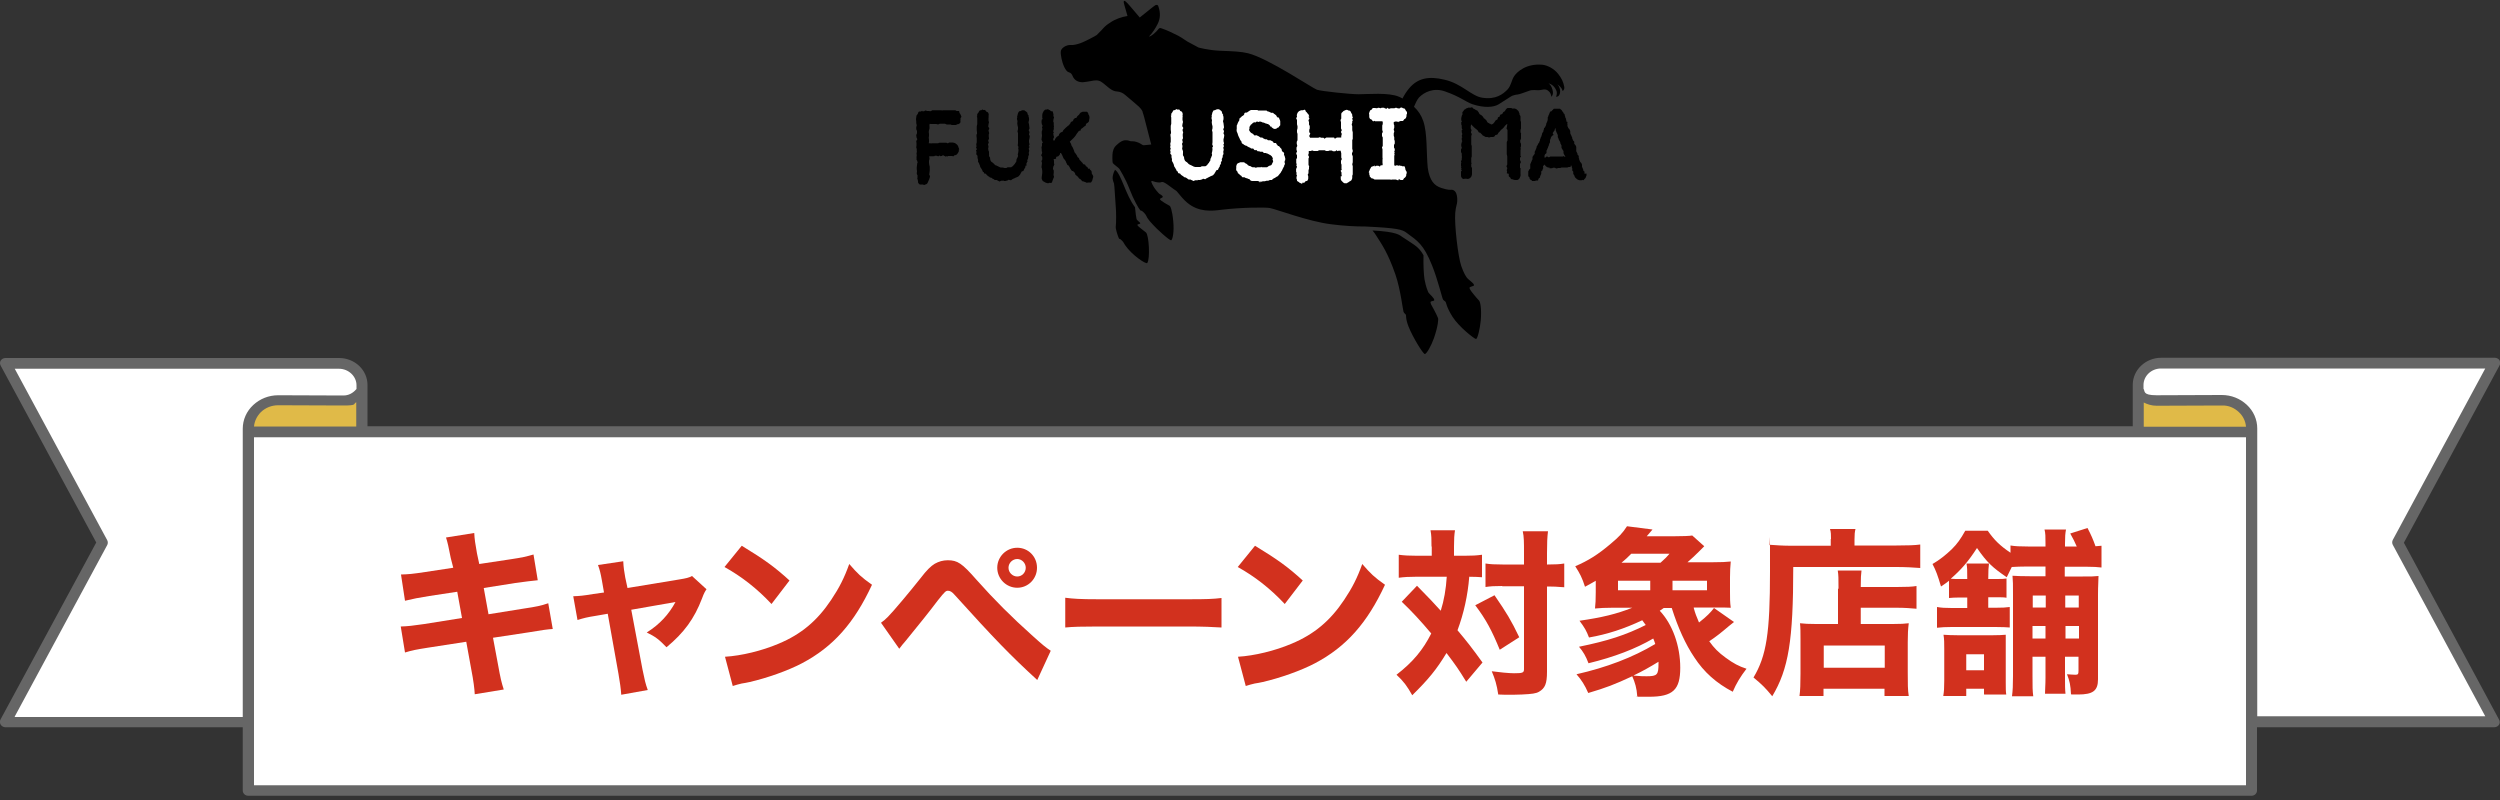 <?xml version="1.0" encoding="UTF-8"?>
<svg xmlns="http://www.w3.org/2000/svg" version="1.1" viewBox="0 0 1000 320">
  <rect x="0" y="0" width="1000" height="320" fill="#333333" stroke="none"/>
  <defs>
    <style>
      .cls-1 {
        fill: #231815;
      }

      .cls-2 {
        fill: #fff;
      }

      .cls-3 {
        fill: #d2311e;
      }

      .cls-4 {
        fill: #666;
      }

      .cls-5 {
        fill: #e7312c;
      }

      .cls-6 {
        display: none;
      }

      .cls-7 {
        fill: #e0ba48;
      }
    </style>
  </defs>
  <!-- Generator: Adobe Illustrator 28.7.3, SVG Export Plug-In . SVG Version: 1.2.0 Build 164)  -->
  <g>
    <g id="_レイヤー_1" data-name="レイヤー_1">
      <g id="_レイヤー_1-2" data-name="レイヤー_1" class="cls-6">
        <g>
          <g>
            <g>
              <path class="cls-2" d="M2.2,145.3h133.3c5.1,0,9.2,3.9,9.2,8.7v18.7h-45.4v116H2.2l38.7-71.7L2.2,145.3Z"/>
              <path class="cls-2" d="M997.8,145.3h-133.4c-5.1,0-9.2,3.9-9.2,8.7v18.7h45.4v116h97.1l-38.6-71.7,38.7-71.7Z"/>
              <polygon class="cls-2" points="99.3 244.5 99.3 316.2 900.6 316.2 900.6 172.8 99.3 172.8 99.3 244.5"/>
              <path class="cls-7" d="M144.8,156.2v16.6h-45.5v-1.4c0-6.3,5.4-11.3,12-11.3s20.2.1,26,.1c4.9,0,7.5-4,7.5-4Z"/>
              <path class="cls-7" d="M855.2,156.2v16.6h45.4v-1.4c0-6.3-5.4-11.3-12-11.3s-20.2.1-26,.1c-4.8,0-7.4-4-7.4-4Z"/>
              <path class="cls-4" d="M961.6,217l38.2-70.8c.4-.7.3-1.4,0-2.1-.4-.6-1.1-1-1.9-1h-133.4c-6.3,0-11.4,4.9-11.4,10.8v16.6H147v-16.5c0-6-5.1-10.8-11.4-10.8H2.2c-.8,0-1.5.4-1.9,1s-.4,1.4,0,2.1l38.2,70.7L.2,287.8c-.4.7-.3,1.4.1,2.1.4.6,1.1,1,1.9,1h94.9v25.3c0,1.2,1,2.1,2.2,2.1h801.3c1.2,0,2.2-.9,2.2-2.1v-25.3h94.9c.8,0,1.5-.4,1.9-1s.4-1.4,0-2.1l-38.1-70.8ZM857.5,161c1.4.7,3.1,1.3,5.2,1.3,5.7,0,16.9-.1,25.6-.1h.4c2.7-.1,5,.9,6.9,2.7,1.7,1.6,2.6,3.6,2.8,5.8h-40.9v-9.7ZM142.5,170.6h-40.9c.2-2.2,1.2-4.2,2.8-5.8,1.8-1.7,4.2-2.7,6.9-2.7h.4c8.8,0,19.9.1,25.6.1s3.8-.6,5.2-1.3v9.7ZM5.9,286.6l37-68.6c.3-.6.3-1.3,0-1.9L5.9,147.5h129.7c3.8,0,7,3,7,6.6v1.5c-.7.8-2.4,2.6-5.2,2.6-5.7,0-16.8-.1-25.6-.1h-.5c-3.8,0-7.3,1.4-10,3.9s-4.2,5.9-4.2,9.5v115.3H5.9v-.2ZM898.4,314.1H101.6v-139.2h796.8v139.2h0ZM902.9,286.6v-115.2c0-3.6-1.5-7-4.2-9.5s-6.2-3.9-10-3.9h-.5c-8.7,0-19.9.1-25.6.1s-4.5-1.7-5.2-2.6v-1.5c0-3.6,3.1-6.6,7-6.6h129.7l-37,68.6c-.3.6-.3,1.3,0,1.9l37,68.6h-91.2Z"/>
            </g>
            <g>
              <path class="cls-5" d="M336.3,254.6c-2,2-3.2,2.9-6.1,5.2-.7-3.2-1.9-6.3-3.7-9.5,4.4-2.9,7.2-5.4,10.5-9.3,2.7-3.2,4.3-5.8,6.2-9.9h-8.7c-2.4,0-3.8.1-5.7.3v-9c1.5.2,3.1.3,5.2.3h2.3v-5.4c0-1.9-.1-3.7-.4-5.4h9.7c-.2,1.5-.4,3.6-.4,5.5v5.4h1.1c1.8,0,2.9-.1,3.6-.2l4.1,5.2c-.4.6-.5.9-.8,1.6-2.4,5.7-4.3,9.2-7.1,13.6,1.5,1.9,4,4,6.7,5.6-.1-1.6-.1-2-.2-3.4,2.2.2,3.9.3,7.4.3h25.5c3.6,0,5.7-.1,7.5-.3-.2,2.2-.3,4.2-.3,7.7v18.1c0,3.4.1,5.6.4,7.5h-9.2v-2.7h-22.4v2.7h-9c.3-2.1.4-4.2.4-7.5v-18.2c0-.4-.1-1-.1-2.6-1.3,2.3-2.1,3.9-3,7-2.2-1.9-2.9-2.7-4.6-4.6v18.4c0,3.6.1,5.7.4,7.7h-9.7c.3-2.5.4-5.2.4-8v-16.1h0ZM351.8,213.6c2.4.2,4.9.4,8.1.4h26.2c3.7,0,5.7-.1,8-.4v8.7c-2.1-.3-3.8-.4-7-.4h-28.3c-3.2,0-4.9.1-7,.4v-8.7h0ZM355.5,229.6c0-2.3-.1-3.5-.3-5.2,2.1.2,4.1.3,7.1.3h21.2c2.9,0,4.7-.1,6.9-.3-.3,1.9-.3,2.9-.3,5.2v7.4c0,2.4,0,3.5.3,5.3-1.9-.1-3.9-.2-7-.2h-21.1c-2.9,0-5.1.1-7,.2.2-1.6.3-2.9.3-5.2v-7.5h-.1ZM361.5,257h7.1v-4.4h-7.1v4.4ZM361.5,268.3h7.1v-4.4h-7.1v4.4ZM364.1,235.5h17v-4h-17v4ZM376.8,257h7.2v-4.4h-7.2v4.4ZM376.8,268.3h7.2v-4.4h-7.2v4.4Z"/>
              <path class="cls-5" d="M419.3,259.5h-5.9c-2.5,0-3.7,0-5.6.1.2-2.2.3-4.3.3-7.8v-28.1c0-2.5-.1-4.7-.4-6.8,2,.2,3.4.3,6.4.3h8.9c1.1-2.1,1.9-3.7,2.4-5.9l10.2.7c-.9,1.9-1.9,3.7-2.8,5.2h15.3c3,0,4.6-.1,6.4-.3-.2,1.9-.3,3.4-.3,5.9v11.7c0,2.4.1,4.2.3,6.2-2.1-.1-3.8-.2-6.2-.2h-31.3v2.7h41.8c3.2,0,4.8-.1,6.7-.4v7.3c-2-.2-4.1-.3-6.9-.3h-41.6v2.9h41.6c2.4,0,3.9-.1,5.3-.2-.1.6-.1,1.5-.3,3.2-1,12.4-2,17.1-4.3,19.6-2,2.2-4.7,2.9-10.6,2.9h-1.1c-.4-3.4-.6-4.5-1.9-8.7,1.4.3,2.9.4,3.9.4,2.1,0,2.9-.4,3.4-2,.5-1.8.9-4.9,1.1-8.5h-25.9v6.7h8.1v-1.8c0-1.3-.1-2.1-.2-3.4h9.3c-.1.9-.3,2.8-.3,4.4v3.7c0,2.7.1,3.4.3,5.4q-2.1-.1-5-.1-1.1-.1-3.4-.1h-25.4v2.5h-9.2c.3-1.9.4-3.6.4-6v-5.2c0-1.7-.1-3-.3-4.4h9.4c-.1.9-.2,1.9-.2,3.3v1.7h7.7v-6.6h-.1ZM445.1,226.4v-2.7h-28v2.7h28ZM417.1,234.5h28v-2.7h-28v2.7Z"/>
              <path class="cls-5" d="M487.3,234.1c-2.9,4.6-4.8,7.2-7.9,10.4-2.6-2.7-4.5-4.2-7.9-6.2,6.8-6.2,12.1-15.6,13.5-24l9.9,3.2c-.5,1.1-.7,1.8-1.4,3.4-.8,2.1-1,2.8-1.6,4.3h8.5v-5.7c0-3.4-.1-5.3-.4-7.5h10.7c-.3,2-.4,4-.4,7.3v5.8h14.1c3.8,0,5.9-.1,8.1-.4v9.7c-2.2-.3-4.7-.4-8.1-.4h-14.1v12.7h17.8c3.5,0,6.4-.1,8.9-.5v10c-2.4-.4-5.6-.5-8.9-.5h-17.8v14.1c0,4.2.1,6.7.4,8.7h-10.7c.3-2.4.4-4.7.4-8.7v-14.1h-19c-3.4,0-6.2.1-8.9.5v-10c2.7.4,5.4.5,8.9.5h19v-12.7h-13.1Z"/>
              <path class="cls-5" d="M567.3,213.5c.3,4.8,2.2,14.3,4.4,21.9,3.9-1.4,6.9-2.4,18.1-5.9,1.4-.4,1.8-.6,2.9-1.1l3.6,10.9c-7.3,1.2-16.4,3.7-24.6,6.7-9.8,3.7-14.8,7.8-14.8,12.4s4.7,6.8,15.3,6.8,18.4-1.2,24-3.2l.9,11.7c-1.6.1-1.9.1-6,.6-7.8.8-12.9,1.1-18,1.1-12.4,0-20.4-2.4-24.1-7.2-2-2.5-3.2-6-3.2-9.5,0-5.2,2.2-9.9,6.4-13.5,2.9-2.4,5.2-3.9,9.9-6.2-1.7-5.9-2.9-10.5-4.6-19.2-.7-3.4-.8-3.7-1.1-4.7l10.9-1.6Z"/>
              <path class="cls-5" d="M624.2,215.9c-1.5,3-3.7,13.2-4.7,21.8-.6,4.7-.9,9.7-.9,13.8s0,4.2,0,5.4c1.6-3.9,2.1-5.2,3.2-7.5l6.1,2.4c-3.8,7.5-6.4,16.4-6.4,21.9s0,1,0,2.3l-10.2.5c0-.9,0-1.4-.3-2.9-1.4-9.5-1.9-15.8-1.9-23.5s.4-13.1,1.4-19.3q.3-2.1,1.7-9.9c.6-2.9.8-4.5.9-6.1l11.1,1.1ZM628,228c3.2.7,7.5,1.1,13.4,1.1s3.3,0,5.7-.1q0-5.3,0-10.1c0-1.4,0-2.9-.3-3.7h10.6c-.4,2.4-.5,5.3-.5,13.1,4.7-.6,8.6-1.4,11.6-2.4l.4,9.7c-.9.1-1,.1-2.8.4-2.5.6-5.3,1-9.1,1.4,0,5.8,0,7.4.7,16.6,5.3,2.5,7.4,3.7,11,6.2,1.1.7,1.3.9,2.1,1.4l-3.9,10.3c-1.6-2-5.1-4.7-9.2-7.4,0,.6,0,.8,0,1.2,0,6.3-5.7,10.3-14.8,10.3s-15.9-4.7-15.9-12.5,6.2-12.8,15.7-12.8,3.2.1,5.2.6c0-2.4-.2-5.7-.4-13.3-2.1.1-3.3.1-4.9.1-2.6,0-9-.2-12-.4q-1.1-.1-2.1-.1c0,0-.2,0-.4.1v-9.7ZM642.7,259.6c-3.8,0-6.3,1.6-6.3,4s2.1,3.7,5.7,3.7,5.9-1.6,5.9-5.2,0-1.5,0-1.5c-2-.7-3.2-1-5.2-1Z"/>
            </g>
          </g>
          <g>
            <path class="cls-1" d="M625,36.3s0-1.1-2.1-2.6c1,1,1.5,2.8.9,4.1-.4,1-1.4.9-1.4.9,0,0,.6-1.1.2-2.3-.7-1.8-1.9-2.7-3.2-3.1.6.5,1.2,1.1,1.6,2.6.6,2.1-.5,2.8-.5,2.8,0,0,0-1.2-.8-2s-1.4-1.2-3.5-.7c-1.4.3-3-.3-4.5.3-1.7.6-3.8,1.4-4.6,1.5-.7,0-1.9.4-2.2.5h0c-1,.5-2,1.3-5.4,3.4-2.1,1.3-5.9,1.5-10.5,0-2.8-1-4.9-3-10.9-5.1-4.6-1.7-8.5.3-10.5,2.4-.8.9-1.4,2.3-2,3.7h0c1.7,1.6,2.9,3.4,3.7,5.7,1.7,4.9,1.2,12.8,1.8,18.7h0c.7,5.1,2.6,7.2,5.5,8.1,2.8.9,3.3.7,4,.7,1.3,0,2.4,1.2,2.3,4.5,0,1.2-.6,2.2-.8,4.7-.4,4.6,1.1,17.5,2.4,21.3,1.1,3.1,1.8,4,2.2,4.6.6.9,3,2.3,2.9,3.1,0,.4-1.7.5-1.8,1,0,.3.2.5.3.8,0,.2,2.4,3.2,3.5,4.3.5.5,1.1,3.2.7,8-.3,3.3-1.3,7.4-1.9,7.4s-6.8-4.8-9.4-8.9c-2.7-4.3-2.4-5.7-2.9-6.1q-.6-.4-.9-.8c-.3-.4-2.1-8-4.4-13.7-3.4-8.4-5.7-9.7-10.2-13-1.7-1.3-3.7-1.9-16.5-2.5h0c-3.8,0-8.3-.2-13.7-.9-9-1.1-21.8-6-24.5-6.5-1.5-.3-11-.3-19.3.7-3.8.5-9.1,1.1-13.8-2.9-1.1-.9-2.7-2.7-4.2-4.6h0c-.8-.5-1.6-1.1-2.4-1.7-3.7-2.8-3.2-1.7-4.4-1.7s-2.3-.4-2.9-.6c-.2,0-.4,0-.4.3.9,2.6,3.1,4.7,3.2,4.8,0,0,1.4.7,1.4,1.2s-1.1.5-1.1,1,3.4,2.4,3.8,2.6c.3,0,1.1,1.7,1.5,6.2.4,4.1-.2,7.2-.8,7.6-.6.3-6.1-4.8-7.3-6.2-.4-.4-2.1-2.2-2.6-3.4-.4-1-1.6-2-1.8-2.1-.2-.2-.4,0-.7-.3-.6-.6-2.7-4.3-4.3-8.5-1.7-4.4-3.8-7.6-4-8s-2.4-1.9-2.7-2.4c-.2-.5-.2-3.5,0-4.4.4-1.9,1.1-2.4,1.9-3.1.7-.7,2.1-1.7,3.4-1.6,1.3,0,1.3.4,2.1.4s1.6,0,3,.6c1.3.6,1.4,1,2,1s1.5-.2,3-.3c-.1-.3-.2-.7-.3-1.1-1.3-5.2-2.4-9.3-2.5-9.7-.2-.7-.4-1.5-.7-2.3v-.2c-.3-.6-.8-1.2-1.4-1.8-.8-.7-1.5-1.3-2.3-2-1.1-.9-2.1-1.8-3.2-2.7-.9-.8-2-1.3-3.2-1.4-2.4,0-4.3-2.5-6.3-3.8-1.3-.9-2.7-.7-4.1-.4-1.1.2-2.3.4-3.4.5-1.9,0-3.4-.8-4.1-2.6-.3-.7-.7-1.2-1.5-1.4-1.3-.3-2.5-3.4-2.9-5.5-.1-.7-.4-2-.3-2.7,0-1.5,2.3-2.8,3.9-2.7,1.4.1,2.6-.3,3.9-.7,1.7-.6,6.1-2.9,6.6-3.3.9-1,1.7-1.6,2.6-2.7.7-.8,1.7-1.6,2.7-2.2,1.9-1.4,4.8-2.4,7-2.7-.6-2.3-1.3-4.3-1.5-5.4-.1-.7.2-1.1,1.4.2.9.9,3.5,4.1,5,5.8,1.7-1.3,5.5-4.5,6.2-4.9.7-.3,1.1-.2,1.3.6.8,2.4.8,4.7-.4,7-.8,1.6-2.1,3.6-3.4,4.9.7.2,3.2-2.1,3.7-2.9.4-.5.7-.6,1.2-.4,2.4.8,4.6,1.9,6.8,3,2.4,1.3,2.8,2,5.3,3.2.7.4,2.8,1.5,2.8,1.5,0,0,3.9,1.1,8.6,1.3,5.2.2,8.4.3,11.2,1,8.1,2,26,14.1,27.6,14.6,1.9.6,13.2,1.8,16.7,1.8s12-.8,16.1,1c.5.2.9.4,1.4.7h0c.7-1.4,1.6-2.8,2.6-4,3.4-4.1,7.8-5.1,14.3-3.5,6.9,1.6,10.7,6.6,15.1,7.2,5.3.8,8.2-1.4,10.1-3.4h0c1.4-1.6,1.5-3.7,2.6-5.3,1.1-1.6,4.7-5.1,11.3-4.5,1.9.2,4.6,1.5,6.3,3.7,1.3,1.7,2,3,2.4,5.1.2,1.2-.6,1.7-.6,1.7ZM455,90.1c-.3-.5,1.1-.4,1.1-.8s-1.4-1.1-1.5-1.8c-.1-.4-.4-2.3-.6-4.6-3.8-5-5.5-13.4-8-15-.2.4-.3.7-.5,1.1-.8,2.3-.4,3,.1,4.4.2.6.5,7.3.7,9.3s.2,6.4,0,8c-.1.8.7,3.4,1.2,4.5.3.6.4.3.7.5,1.3,1.2,1,1,1.8,2.3,2.7,4,8.4,7.8,8.9,7.2,1.2-1.6.7-11.1-.5-12.2-1.2-1-3.2-2.4-3.4-2.9ZM572.4,121.7c0-.3-.3-.8-.2-.9.3-.5,1.4-.3,1.5-.7.2-.8-2.1-2.6-2.4-3.2-.3-.8-.9-2-1.5-5.2-.3-1.8-.5-5.6-.4-9.6-1.9-3.4-3.7-4.1-6.6-6.1l-1.7-1.1c-1.3-.9-2.3-2.2-12.1-2.7.6.7,1.1,1.4,1.4,1.9,2.2,3.5,4.7,6.8,7.8,15.8,2,5.8,3,14.4,3.2,14.8.2.5.3.5.8,1s-.2,1.3,1.2,4.9c1.8,4.5,5.8,10.9,6.5,11s2.6-3.3,3.7-6.4c1.7-5,1.8-7.6,1.6-8-.7-1.8-2.7-5.3-2.8-5.5ZM384.2,47.4c0-.3.4-.5.4-.8h-.1c0-.3-.2-.5-.3-.8,0-.2-.3-.4-.4-.6-.1-.2,0-.7-.3-.8-.2,0-.6,0-.8,0-.2,0-.4-.3-.7-.3h-.7c-.3,0-.3,0-.7,0h-.7c-.3,0-.3,0-.7,0h-2.1c0,.2-.3,0-.7,0s-.3,0-.7,0-.3,0-.7,0h-.7c-.3,0-.3,0-.6,0h-.7c-.3,0-.3.3-.7.3-.3.3-.3,0-.7,0h-.7c-.3,0-.3-.2-.7-.2s-.3.3-.6.3h-.7v-.2c-.2,0-.4.3-.6.3s-.5,0-.6,0c-.2,0-.3.3-.5.5h.1c-.1.3-.2.4-.3.6-.1.2-.3.3-.4.5,0,.2-.1.5-.1.7,0,.4-.1.3-.1.8s.1.5.1.8v.8c0,.2.2.5.2.8s-.2.5-.2.8v.8c0,.2.3.5.3.8v.8c0,.2-.3.5-.3.8s.1.5.1.8.3.5.3.8-.4.5-.4.8.1.6.1.8v.8c0,.4-.1.4-.1.8s.2.4.2.8v.8c.2.4-.1.4-.1.8s.1.4.1.8-.1.4-.1.8c.1.6,0,.4,0,.8s.3.4.3.8c.4.7,0,.4,0,.8s-.1.4-.1.8-.1.4-.1.8v.8c0,.4.1.4.1.8s-.1.4-.1.8c.1,1,.3.4.3.8v.8c0,.4-.1.4-.1.8h.2c0,.3,0,.5.1.7,0,.3,0,.7.1.8.2.2.3.4.6.6.2,0,.5,0,.8,0,.2,0,.4,0,.7,0v.2c.3,0,.5,0,.7-.2.3,0,.5-.2.7-.3.2-.2.3-.5.4-.7s.2-.4.3-.7c.1-.3.3-.5.3-.8s.2-.2.2-.7-.3-.5-.3-.8.1-.5.1-.8.1-.5.1-.8v-1.5c0-.3-.2-.5-.2-.8s-.1-.5-.1-.8v-.8c0-.2.2-.5.2-.8s-.1-.5-.1-.8v-.2h.3c.3,0,.3,0,.6,0s.3,0,.7,0c.9,0,.3-.2.7-.2h.6c.3,0,.3.2.7.2s.3-.3.6-.3c.4.5.3.2.7.2s.3-.3.6-.3.3.3.7.3c.5.6.3,0,.6,0,.6.7.3,0,.7,0h.6c.3,0,.3,0,.7,0h.6v.2c.3,0,.5-.4.7-.5.3,0,.5,0,.7-.2.2,0,.4-.3.6-.6.1-.2.3-.4.4-.7.1-.2,0-.6,0-.8h.2c0-.3-.2-.6-.3-.8,0-.3-.2-.5-.3-.8-.1-.2-.3-.4-.6-.6-.2-.2-.4-.3-.6-.4-.3,0-.5-.2-.8-.2h-.6c-.3,0-.3,0-.7,0s-.3.3-.7.3-.3-.2-.6-.2h-.7c-.1,0-.3,0-.6,0h-.7c-.3,0-.3,0-.7,0s-.3.2-.6.2-.3,0-.7,0c-.3,0-.3,0-.6,0s-.3,0-.7,0h-.6c.3.2-.3,0-.7,0h-.4c0-.2.1-.4.1-.6v-.8c0-.2-.1-.5-.1-.8s.1-.5.1-.7v-.8c0-.3-.1-.5-.1-.8,0-.5.1-.4.1-.7s.2-.4.2-.8v-.8c0-.4-.1-.3,0-.7s.1-.2.6-.2h.7c.2,0,.5,0,.7,0h.7c.3,0,.5.2.7.2s.5-.3.7-.3h.7c.2,0,.5,0,.7,0,.3,0,.5,0,.7,0s.5.3.7.3c.3,0,.5,0,.7,0,.3,0,.5,0,.7,0,.4,0,.3.2.7.2.9,0,.4,0,.7,0h.7c.3,0,.5-.2.7-.3.2,0,.5,0,.7-.2.2,0,.4-.3.6-.6,0-.3-.1-.7,0-.9ZM401.4,72.4s-.1,0-.1-.2h.2v.2h.7c.2,0,.4-.2.7-.2s.4-.3.6-.3.5.2.8.2.4-.3.6-.4c.2,0,.4-.2.6-.3.3,0,.4-.2.6-.3.2,0,.5,0,.6-.3.2,0,.5,0,.7-.3.2,0,.3-.4.5-.5.2-.2.3-.5.4-.7.2-.2.2-.5.4-.7.1-.2.6,0,.7-.3h0c.1-.2.2-.5.3-.7.1-.2.3-.4.4-.6s0-.5.1-.7.8.2.3-.7c.1-.2.2-.4.3-.7.1-.2.3,0,.1-.8,0-.2.3-.4.3-.7.1-.2.1-.5.1-.8s.3-.5.3-.7-.1-.5-.1-.8.2-.5.2-.8-.2-.5-.2-.8.3-.5.3-.7h0c0,0-.1-.2-.1-.3h.1-.3c0-.3.3-.5.3-.8s-.2-.5-.2-.8v-.8c0-.2.2-.5.2-.8s.1-.5.1-.8-.3-.5-.3-.8.2-.5.2-.8-.3-.5-.3-.8.3-.5.3-.8-.1-.5-.1-.8-.1-.5-.1-.8-.2-.5-.2-.8.2-.5.2-.8.1-.6,0-.8c0-.5-.3-.8-.3-.8h.2c0-.3-.3-.5-.4-.7-.1-.3-.1-.6-.2-.8-.2-.2-.4-.3-.6-.5-.2,0-.4-.3-.6-.4-.3,0-.5,0-.7,0-.3,0-.5.2-.7.3s-.5,0-.7.2-.3.5-.4.7-.1.5-.2.8c0,.2-.2.5-.2.8h.2s-.3.3-.2.8c0,.2.2.5.2.8s-.1.5-.1.8.1.5.1.8.2.5.2.8v.8c0,.3-.2.5-.2.8s.2.5.2.8v4c0,.2-.1.5-.1.8s.3.5.3.8h0c0,.2-.2.3-.2.4h.1c0,.2.1.5.1.8s-.1.5-.1.8-.1.5-.2.8c0,.3.2.6.1.8,0,.2-.3.5-.3.7-.1.2-.3.4-.3.7-.1.2,0,.6-.1.8s-.3.4-.5.6h.1c-.1.3-.4.4-.5.6-.2.2-.3.4-.5.6-.2,0-.4.2-.6.4-.2,0-.5,0-.7,0-.2,0-.5,0-.7,0s-.4.3-.6.3-.5,0-.7,0h0c-.2,0-.5-.2-.7-.2h-.6c-.3,0-.5,0-.7-.2-.2,0-.4-.2-.6-.3-.2,0-.4-.2-.6-.3-.2,0-.4,0-.6-.3-.2,0-.3-.3-.5-.5-.2,0-.3-.3-.5-.4-.2-.2-.5-.2-.6-.5-.1-.2-.3-.4-.3-.7-.1-.2,0-.6-.1-.8s-.4-.4-.4-.7.1-.6,0-.8v-.8c0-.2-.3-.5-.3-.8h.1c0,0-.2-.3-.2-.5h.1c0-.2.1-.5.1-.8s-.2-.5-.2-.8.3-.5.3-.8-.3-.6-.2-.8c0-.3.3-.5.3-.8s-.1-.5-.1-.8v-.8c0-.3.3-.4.1-.8,0-.2-.2-.5-.2-.8s.3-.5.3-.8-.4-.6-.4-.8c0-.3.1-.5.1-.8s.1-.5.2-.8c0-.3-.2-.6-.2-.8v-.8c0-.5.1-.8.1-.8h-.1c0-.3.1-.6.1-.8-.1-.3-.1-.6-.3-.8-.1-.2-.5-.2-.7-.4s-.3-.5-.5-.6-.5,0-.8,0v-.2c-.3,0-.5.2-.7.3-.3,0-.6,0-.7.2-.2.2-.3.5-.4.7-.2.2-.4.4-.5.7s0,.6,0,.8h-.2s.2.3.2.8v2.4c0,.3-.2.5-.2.8v1.6c0,.2.1.5.1.8s.1,1-.2.8v.8c0,.2.1.5.1.8v1.6c0,.3-.2.5-.2.8s.1.5.1.8-.2.5-.2.7h.2c0,.2.1.5.1.8h-.3c0,.3.2.5.2.8s-.1.5-.1.8.4.5.5.7v.8c0,.2.3,1,.2.7.1.2,0,.6,0,.8s.3.4.4.7c.1.2.1.5.3.7.1.2.1.5.2.8.1.2.3.4.4.6s.3.4.4.7c.1.2.2.5.3.7h.2c.2,0,.1.4.3.6.2,0,.5,0,.7.2.2.2.3.4.5.6.2,0,.3.3.6.4.2,0,.3.3.5.4s.5,0,.7.2.3.3.6.4c.2,0,.4.3.6.4.2,0,.5,0,.7,0s.4.2.6.3c.2,0,.4.3.6.3s.5-.3.7-.3.4,0,.7,0c-.2-.4,0,0,.2,0ZM436.7,69.1c-.1-.3,0-.6-.2-.8-.1-.2-.4-.3-.6-.5l.2-.3c-.2,0-.6,0-.7,0-.2,0-.3-.4-.4-.6-.2-.2-.4-.3-.6-.4,0,.2-.2-.5-.4-.7-.2,0-.6,0-.7-.2-.2-.2-.3-.4-.4-.6-.2,0-.3-.3-.5-.5-.1-.2-.4-.3-.5-.5-.2-.2-.2-.5-.3-.7-.1-.2-.4-.3-.6-.5-.1-.2-.1-.5-.3-.7-.1-.2-.3-.4-.4-.6-.1-.2-.3-.3-.5-.6-.1-.2-.1-.5-.2-.7s-.2-.4-.3-.7c-.1-.2-.2-.4-.3-.7-.1-.2-.3-.3-.4-.6-.1-.2-.1-.5-.2-.7s-.3-.4-.4-.7c0,0,0,0-.1-.2h.1q.3-.3.6-.6c.3-.3.3-.2.5-.5q.3-.2.5-.5c.3-.2.2-.3.5-.6s.2-.3.4-.6c.3-.3.2-.4.4-.6.3-.2.2-.3.4-.6.3-.2.3,0,.6-.4.7.2.2-.3.5-.6q.3-.2.6-.4c.3-.3.3-.2.6-.5.3-.3.3-.2.6-.4.3-.3,0-.5.3-.8s.3-.2.6-.4c.2-.2.4-.4.5-.6.1-.2,0-.6.1-.8.1-.3.1-.5.1-.8s-.1-.5-.2-.8c-.1-.2-.3-.4-.4-.7h.2c-.2-.3-.4-.5-.6-.7-.2,0-.5,0-.8,0h-.7c-.3,0-.5,0-.7.2-.2,0-.5.2-.6.4-.3.3-.2.4-.4.6-.3.3-.3.2-.6.5-.3.3-.2.4-.4.7-.3.2-.5,0-.7.2q-.3.3-.5.5c-.3.7-.1.5-.4.7-.3.3-.4,0-.6.3-.3.3-.1.5-.4.7-.3.3-.2.3-.4.6-.3.2-.3,0-.6.4q-.3.2-.6.5t-.5.5-.5.5c-.3.3-.1.4-.4.7s-.4,0-.7.3q-.3.2-.5.5c-.3.2-.1.5-.3.7-.3.3-.3.2-.6.4q-.3.2-.5.5c-.3.3-.2.4-.4.6-.1.9-.3.2-.6.5h-.1v-.6c0-.4.3-.4.3-.8s-.2-.4-.2-.8-.1-.4-.1-.8c.6,0,0-.3,0-.7s.2-.4.2-.8c.1-.2,0-.4,0-.8.2-.2,0-.4,0-.8v-.8c.1-.3-.2-.4-.2-.8s.1-.4.1-.8.2-.3.2-.7-.3-.4-.3-.8h.1c0-.3,0-.6-.1-.8s-.1-.6-.2-.8c-.2-.2-.6,0-.8-.2-.2-.2-.3-.4-.6-.4-.2,0-.4-.4-.7-.4v.2c-.3,0-.5,0-.7,0s-.4.2-.6.4c-.2,0-.3.4-.4.6-.1.2-.3.4-.3.7-.1.2-.1.5-.1.8v.8c.4.9-.2.4-.2.8s-.1.4-.1.8.1.4.1.8.3.4.3.8-.2.4-.2.8c.3.5.1.4.1.8s-.2.4-.2.8v.7c0,.4.1.4.1.8s-.1.4-.1.8-.1.4-.1.8.3.4.3.8c.5.9-.1.4-.1.8v.8c0,.4-.2.4-.2.8s.1.4.1.8v.7c.3.5.1.4.1.8s-.3.4-.3.8.4.4.4.8v.8c0,.4-.3.4-.3.8s.2.4.2.7-.1.4-.1.8-.1.4-.1.8.2.4.2.8.1.4.1.8v.8c0,.4-.1.4-.1.8s-.1.4-.1.8h0c0,.3-.1.6,0,.8.1.3.3.5.4.8.2.2.5.2.7.4.2.2.4.2.6.3.2,0,.4.2.7.2h0c.3,0,.4,0,.7-.2.2,0,.6.2.8,0,.2,0,.3-.5.4-.8.1-.2.2-.5.3-.8,0-.2.3-.5.3-.8s-.2-.4-.2-.8.1-.4.1-.8v-.8c0-.4-.3-.4-.3-.8s.1-.4.1-.7.3-.4.3-.8c.3,0,0-.4,0-.8v-.8c0-.4-.1-.4-.2-.7,0,0,0,0,.1,0,.3-.2.5,0,.8-.2s0-.6.3-.8.5,0,.7-.2q.3-.3.5-.5c.3-.3.1-.5.3-.8.1,0,.2,0,.3,0h0c.1.3.3.5.4.7.1.2.2.5.3.7.1.2.2.5.3.7.1.2.3.4.5.6.1.2.3.4.4.6s.1.5.3.7c.1.2.2.5.3.7.1.2.5.2.6.4.2.2.2.5.4.7.1.2.2.5.4.7.1.2.3.4.4.6s.6,0,.7.3c.2.2.3.3.5.5s.1.6.3.8c.2.2.4.3.6.5.2,0,.3.4.5.5.4.6.3.4.5.6.2,0,.4.2.6.4.2.2.3.4.5.6.2,0,.6,0,.7,0,0,0-.2,0-.2.2.2,0,.6,0,.8.2.3,0,.5.3.7.3v-.2h.7c.2,0,.6,0,.8,0,.2-.2.3-.5.5-.8h0c.1-.2.1-.6.2-.8.1-.3.2-.5.2-.8s-.5-1-.6-1.2ZM603.3,69.5s.2,0,.2,0c0,.3,0,.7,0,.9,0,.3.4.4.6.6,0,.2.2.5.4.6.2.2.4,0,.7.2.2,0,.4.2.7.2s.5,0,.7,0c.3,0,.6,0,.7-.2.2,0,.4-.3.6-.6,0-.2.2-.5.3-.8s0-.6,0-.8c0-.4,0-.4,0-.8s0-.2,0-.8c0-.4.3-.3-.2-.8,0-.4,0-.4,0-.8s0-.4,0-.8.4.2.3-.8c0-.4-.3-.4-.3-.8s0-.4,0-.8.8,0,.2-.8c0-.4,0-.4,0-.8s0-.4,0-.8v-.7c0-.4.3-.2,0-.8,0-.4.2-.4.2-.8v-.8c0-.4-.3-.4-.3-.8s0-.4,0-.8.3.3.3-.8,0-.4,0-.7,0-.4,0-.8.2,0-.2-.8v-.8c0-.4.2-.4.2-.8v-1.6c0-.4,0-.4,0-.8s-.2-.4-.2-.8v-.7h0v-.8c0-.3-.3-.5-.4-.8,0-.3,0-.6-.2-.8,0-.2-.2-.6-.4-.8-.2,0-.3-.3-.6-.5-.2,0-.4-.2-.6-.3-.2,0-.5,0-.7,0s-.5,0-.6,0v-.2h-.8c-.3,0-.6,0-.8,0s-.5.3-.7.5-.3.6-.5.8-.5.2-.7.5h0c0,.3-.3.5-.5.7-.2,0-.5,0-.6.3-.2.2-.2.5-.3.7-.2.2-.5,0-.6.3-.2,0,0,.6-.3.8s-.5.2-.6.3c-.2.2-.3.5-.4.6-.3.3-.4.6-.4.6h0c-.2,0-.3.2-.4.3-.3.2-.4,0-.5,0v.4s-.2-.3-.5-.5c0,0-.4,0-.6-.3h0c0,0-.3,0-.6-.4,0,0-.2-.4-.3-.6,0,0-.3-.3-.5-.5,0,0-.3-.2-.5-.4-.2,0-.2-.4-.4-.6h0c-.2-.2-.4-.4-.6-.6-.2-.2-.5-.2-.7-.4s-.3-.5-.4-.7h0c-.2-.2-.3-.5-.5-.7s-.6-.2-.8-.4h0c-.2-.2-.5-.3-.7-.4-.3,0-.4-.5-.7-.6-.3,0-.5.2-.8.2h0c-.2,0-.5-.2-.7,0-.2,0-.4.2-.6.2-.2,0-.4.2-.6.4-.2,0-.4.2-.6.4v.2c-.1.2-.4.3-.5.5s0,.6,0,.9c0,.2-.3.4-.3.7s-.2.6-.2.8c0,.4,0,.4,0,.8s.6.7,0,.8v.8c0,.4.2.4.2.8s0,.4,0,.8.6.9,0,.8c0,.4,0,.4,0,.8s.2.4.2.8-.2.4-.2.8.5.4,0,.7c0,.4,0,.4,0,.8s.5.6,0,.8c0,.4,0,.6-.2.8,0,.4,0,.4,0,.8s.2.4.2.8-.3.4-.3.8,0,.4,0,.8.3.4.3.8v.7c0,.4.2,1,0,.8v.8c0,.4-.3.4-.3.8s.3.4,0,.8v.8c0,.4.3.5,0,.8,0,.4.6.6,0,.8,0,.3.8.6,0,.7,0,.4,0,.4,0,.8v.8c0,.3,0,.6.2.8,0,.2.3.5.5.6.2.2.5,0,.8,0,.2,0,.4,0,.7,0h0c.3,0,.6.2.8,0,.3,0,.5-.2.7-.4.2,0,.3-.4.5-.6,0-.2.2-.5.2-.8,0-.3,0-.5,0-.8s0-.4,0-.8,0-.4,0-.8-.3-.3-.3-.8,0-.4,0-.8.3.2,0-.8c0-.4,0-.4,0-.8s0-.4,0-.8.2-.4.2-.8,0,0,0-.8v-.8c0-.4,0-.4,0-.8v-.8c0-.4,0-.4,0-.8s-.2-.4-.2-.8,0-.3,0-.8,0-.4,0-.8v-.8c0-.4,0-.4,0-.8s.2-.4.2-.8-.3-.4-.3-.8.2-.4.2-.8-.3-.3-.3-.8v-.8c0-.4.2-.4.2-.8h0c.2.3.4.6.7.8h0c.2.3.4.4.6.6.2.2.4.3.6.5.2.2.5.3.6.5.3.3.4.7.4.7h0c.2.3.5.2.7.3.2.2.3.4.5.5s.3.4.5.6c.2,0,.4.2.6.3.2,0,.4.3.6.3s.5,0,.7,0,.4.2.6.2h0c.3,0,.5-.2.7-.2s.5,0,.7,0,.5,0,.7-.2c.2,0,.3-.5.5-.6s.5,0,.7-.2c.2,0,.3-.4.4-.6.2-.2.3-.4.5-.5h0s.2-.3.5-.6c0-.2.4-.3.6-.5.2-.2.3-.4.6-.6.2-.2.3-.5.5-.7h0c.2-.2.6-.5.8-.7.3,0,0,.4,0,.9s-.2.5-.2.8.4.5.4.8,0,.5,0,.8v2.4c0,.2,0,.5,0,.8s-.3.5-.3.8v.8c0,.3,0,.5,0,.8v.8c0,.3,0,.5,0,.8s0,.5,0,.8,0,.5,0,.8.2.5.2.8v.8c0,.3,0,.5,0,.8v.8c0,.3,0,.6,0,.8,0,.5-.3.4-.3.8s.3.4.3.8-.2.4-.2.8c.3.7,0,.7,0,1.1ZM633.8,69.5c0-.3,0-.6,0-.8,0-.3-.3,0-.5-.6,0-.2,0-.5-.2-.7,0-.2-.2-.4-.3-.7,0-.2,0-.5,0-.8,0-.2-.2-.5-.3-.7s-.4-.3-.5-.6c0-.2-.2-.4-.3-.7,0-.2,0-.5-.2-.7,0-.2,0-.6,0-.8,0-.2-.4-.3-.5-.6,0-.2,0-.5-.2-.7,0-.2-.3-.4-.3-.7,0-.2,0-.5,0-.8,0-.2,0-.6,0-.8s-.2-.5-.3-.7-.4-.4-.5-.6c0-.2,0-.6,0-.8s-.4-.3-.5-.6c0-.2-.2-.4-.3-.7,0-.2,0-.5-.2-.7,0-.2-.2-.5-.3-.7s-.2-.4-.3-.7c0-.2,0-.5,0-.8,0-.2-.2-.4-.3-.7,0-.2-.4-.4-.5-.6,0-.2-.2-.5-.3-.7s0-.5,0-.8c-.2-.4,0-.4,0-.8,0-.3-.5-.2-.6-.5.4.3,0-.4,0-.8.3.2-.2-.3-.3-.7,0,.2,0-.4-.2-.7,0-.3,0-.4-.2-.7h-.2c0-.1,0-.3-.2-.5,0-.2-.3-.3-.4-.5,0-.2-.2-.4-.4-.6-.2,0-.3-.3-.5-.4-.2,0-.4,0-.6,0s-.4,0-.6,0h0c-.2,0-.4,0-.6,0-.2,0-.4,0-.6,0-.2,0-.3.3-.5.5-.2,0-.3.3-.5.5,0,0-.5,0-.6.3s-.2.5-.3.7c0,.3-.2.3-.3.7q0,.3-.3.7c0,.3,0,.4,0,.8q0,.4-.2.8,0,.3-.3.7c-.2.3,0,.4-.2.8,0,.3-.2.3-.3.7s-.3.3-.5.6c0,.4,0,.4-.2.8,0,.5,0,.4-.2.7-.2.4-.3.3-.4.7,0,.3,0,.4-.2.8q0,.3-.3.7c-.2.4,0,.4-.3.8,0,.6,0,.4-.2.7q0,.4-.3.7c-.2.3-.3.3-.4.7,0,.3-.3.3-.4.6q0,.4-.2.8,0,.3-.3.7c0,.3-.2.3-.3.7s0,.5,0,.8c-.2.4-.3.3-.5.6,0,.4-.3.3-.4.7,0,.3,0,.4,0,.8,0,.3-.2.3-.3.7,0,.3-.2.3-.3.7,0,.3-.2.3-.3.7,0,.4,0,.5,0,.8,0,.3,0,.4,0,.8s-.3.3-.5.6c0,.4-.2.3-.3.7h0c0,.2,0,.6,0,.8,0,.3,0,.6,0,.8,0,.3.3.5.5.7,0,.2,0,.6.3.8.2.2.5.3.7.4,0,0,0,.2,0,.2.3,0,.6,0,1,0h0c.2,0,.4,0,.6-.2.2,0,.5,0,.7,0s.2-.5.3-.7.4-.3.6-.5c0-.3,0-.4.2-.8,0-.3.2-.3.3-.7,0-.3,0-.4,0-.8s.3-.3.5-.6c0-.3,0-.4.2-.7.2,0,0-.5,0-.8s.4-.2.6-.6v-.2c0,.2.3.3.3.5,0,.2.3.3.5.5.2,0,.4.3.6.3.2,0,.4,0,.6,0v.3h.7c.4,0,.4,0,.7-.2h.7c.3,0,.3.3.7.3s.4-.2.7-.2.3,0,.7,0c.4,0,.4-.2.7-.2h1.4c.4,0,.4,0,.7,0h0c.2,0,.4,0,.6-.2.2,0,.5,0,.7,0s.2-.5.3-.7c0,0,0,0,0-.2q0,.3.3.7c0,.3,0,.4.2.7,0,.4,0,.4,0,.8,0,.3.3.3.4.6,0,.4,0,.4,0,.8,0,.3.3.3.4.6q0,.4.3.7h0c0,.3.4.4.6.7.2.2.4.3.6.4.2,0,.4.2.6.2.3,0,.4,0,.7,0s.4,0,.7-.2v.2c.3,0,.4-.3.6-.5.2-.2.4-.3.5-.6,0-.2.2-.5.3-.8,0-.3,0-.5,0-.8ZM625.8,62.4c-.3,0-.3,0-.7.2-.2,0-.4,0-.7,0s-.5,0-.7,0h-1.4c-.4,0-.4,0-.7,0s-.3,0-.7,0h-.7c-.3,0-.3.3-.7.3s-.3-.3-.7-.3-.4.3-.6.4h-.4c0,0,0-.3,0-.5,0-.3,0-.4.2-.7,0-.3.4-.2.6-.6,0-.3,0-.4,0-.8,0-.4.2-.3.3-.7,0-.3.2-.3.3-.7q0-.3.3-.7,0-.4.2-.7c0-.4.2-.3.3-.7,0-.3,0-.4,0-.8.2-.4,0-.4.3-.7,0-.3,0-.4.3-.7,0-.4.3-.2.5-.6.7,0,0-.5,0-.8,0-.4.3-.3.4-.7,0-.3.3-.2.4-.6,0-.3,0-.4.2-.7s0,0,.2.6c0,.2,0,.5.2.7,0,.2.2.5.3.7s.2.5.3.7,0,.5,0,.8c0,.2.3.4.3.7,0,.2.2.5.3.7s.3.4.4.7c0,.2,0,.5.2.7,0,.2.3.4.3.7,0,.2,0,.6,0,.8s.3.4.4.7c0,.2.3.4.4.6,0,.2,0,.6,0,.8s.2.5.3.7.3.4.4.7c0,0,0,0,0,.2-.2-.1-.4-.2-.6-.2Z"/>
            <g>
              <path class="cls-2" d="M478.8,72.1c-.3,0-.5,0-.7,0s-.5.3-.7.3c-.3,0-.4-.3-.6-.3s-.4-.2-.6-.3c-.2,0-.5,0-.7,0-.2,0-.4-.3-.6-.4s-.4-.3-.6-.4-.5,0-.7-.2-.3-.3-.5-.4-.4-.3-.6-.4-.3-.4-.5-.6c-.2,0-.5,0-.7-.2-.2-.2-.1-.5-.3-.7h-.2c-.1,0-.2-.4-.3-.6-.1-.2-.3-.4-.4-.7-.1-.2-.3-.4-.4-.6s-.1-.5-.2-.8c-.1-.2-.2-.5-.3-.7-.1-.2-.3-.4-.4-.7-.1-.2,0-.6,0-.8.1.3-.2-.5-.2-.7v-.8c0-.2-.4-.4-.5-.7,0-.2.2-.5.1-.8,0-.3-.2-.5-.2-.8h.3c0-.2-.1-.5-.1-.8h-.2c0-.2.2-.5.2-.7,0-.3-.1-.5-.1-.8s.2-.5.2-.8v-1.6c0-.3-.1-.5-.1-.8v-.8c.3.2.2-.5.2-.8s-.1-.5-.1-.8v-1.6c0-.2.2-.5.2-.8v-2.4c0-.5-.2-.8-.2-.8h.2v-.8c.1-.2.3-.4.5-.7.1-.2.2-.5.4-.7.2,0,.5,0,.7-.2.3,0,.5-.3.7-.3v.2h.8c.3,0,.3.4.5.6.2,0,.6.2.7.4.2.2.2.6.3.8,0,.2-.1.5-.1.8h.1s-.1.3-.1.8v.8c0,.2.2.5.2.8s-.2.5-.2.8-.1.5-.1.8.4.5.4.8-.3.5-.3.8.2.5.2.8c.2.4-.1.5-.1.8v.8c0,.3.1.5.1.8s-.3.5-.3.8.2.5.2.8-.3.5-.3.8.2.5.2.8-.1.5-.1.8h-.1c0,.2.2.4.2.5h-.1c0,.3.3.5.3.8v.8c0,.2-.1.5,0,.8,0,.2.3.4.4.7.1.2,0,.6.1.8s.2.5.3.7c.1.2.4.3.6.5.2,0,.3.3.5.4.2.2.3.4.5.5s.4.2.6.3c.2,0,.4.2.6.3.2,0,.4.2.6.3.2,0,.4.2.7.2h.6c.2,0,.5,0,.7,0h0c.3,0,.5,0,.7,0,.2,0,.4-.2.6-.3.3,0,.5,0,.7,0,.2,0,.5,0,.7,0s.5-.2.6-.4c.2,0,.3-.4.5-.6.1-.2.4-.3.5-.5h-.1c.1-.3.3-.4.5-.7.1-.2,0-.6.1-.8s.3-.4.3-.7c.1-.2.3-.5.3-.7.1-.2-.1-.6-.1-.8s.2-.5.2-.8.1-.5.1-.8-.1-.5-.1-.8h.1c0,0,.2-.2.2-.4h0c0-.2-.3-.5-.3-.8s.1-.5.1-.8v-4c0-.3-.2-.5-.2-.8s.2-.5.2-.8v-.8c0-.3-.2-.5-.2-.8s-.1-.5-.1-.8.1-.6.1-.8c0-.3-.2-.5-.2-.8,0-.5.2-.8.2-.8h-.2c0-.3.2-.5.2-.8.1-.3.1-.6.2-.8s.3-.5.4-.7c.2-.2.5,0,.7-.2.2,0,.5-.3.7-.3s.5,0,.7,0c.2,0,.4.2.6.4.2,0,.4.3.6.5.1.2.1.5.2.8.1.2.4.4.4.7h-.2s.3.3.3.8v.8c0,.2-.2.5-.2.8s.2.5.2.8.1.5.1.8.1.5.1.8-.3.6-.3.8c0,.3.3.5.3.8s-.2.5-.2.8.3.5.3.8-.1.5-.1.8-.2.5-.2.8v.8c0,.2.2.5.2.8s-.3.5-.3.8h.3-.1c0,0,.1.2.1.3h0c0,.2-.3.5-.3.7s.2.5.2.8-.2.5-.2.8.1.5.1.8-.3.5-.3.7,0,.5-.1.8c0,.2-.3.4-.3.7.2.8,0,.5-.1.8-.1.2-.2.4-.3.7.4.8-.2.4-.3.7-.1.2,0,.5-.1.7s-.3.4-.4.6-.2.5-.3.7h0c-.1.2-.6,0-.7.3-.2.2-.2.5-.4.7-.2.2-.3.5-.4.7-.2,0-.3.4-.5.5s-.5.2-.7.3c-.2,0-.4.2-.6.3-.2,0-.4.2-.6.3-.2,0-.4.3-.6.3-.2,0-.4.3-.6.4-.3,0-.6-.2-.8-.2s-.4.3-.6.3c-.3,0-.5.2-.7.2h-.7c0,0-.2-.2-.2-.2,0,0,.1.2.1.2,0,.4-.2,0-.4,0Z"/>
              <path class="cls-2" d="M503.8,72.6c-.3,0-.5-.2-.7-.2-.3,0-.5,0-.7,0-.2,0-.5,0-.7,0h-.7c-.3,0-.5,0-.7-.2-.3,0-.4-.5-.6-.6-.3,0-.5,0-.7-.2s-.4,0-.6-.2c-.3,0-.4-.2-.6-.3-.2,0-.6,0-.8,0-.2,0-.3-.4-.5-.6-.2,0-.4-.3-.6-.4-.2-.2-.3-.4-.5-.5h-.1c-.2,0-.2-.5-.3-.7-.1-.2-.5-.4-.5-.7-.1-.2,0-.6,0-.8v-.8c.1-.3.2-.6.3-.8h0c.1-.2.5-.3.6-.4.2,0,.4-.2.7-.3h1.4c.3,0,.4.3.6.4h0c.2,0,.4.2.6.3.2,0,.3.4.5.5s.4.2.6.3c.2,0,.4,0,.6.2s.4.2.6.3c.2,0,.4,0,.7,0s.4.2.6.2.5-.2.7-.2.4,0,.7,0h.6c.1,0,.2-.2.3-.2v.2c.3,0,.5,0,.7,0h.7c.3,0,.5,0,.7,0,.3,0,.5-.3.6-.4.3,0,.5-.2.6-.3h.1c.2,0,.4,0,.6-.3.1,0,.3-.4.3-.6.1-.2.3-.4.3-.7h.1c0-.2-.2-.4-.2-.6h-.1c0-.2.2-.5.1-.8-.1-.2-.3-.4-.4-.7-.1,0-.3-.3-.6-.5-.2,0-.4-.2-.6-.3s-.4-.2-.6-.3h0c-.2,0-.4-.1-.6-.2-.2,0-.5,0-.7,0-.2,0-.3-.4-.6-.5-.2,0-.4,0-.7,0-.2,0-.4,0-.6-.2-.2,0-.4,0-.6,0-.2,0-.3-.4-.6-.5-.2,0-.5.2-.7,0-.2,0-.3-.5-.6-.6-.2,0-.5,0-.7,0s-.3-.3-.6-.4h-.1c-.2,0-.3-.2-.6-.3-.2,0-.3-.3-.6-.4-.2,0-.4,0-.6-.2-.2,0-.4-.2-.6-.4-.2,0-.4-.2-.6-.4-.2,0-.1-.6-.3-.8-.1-.2-.3-.3-.4-.5s-.2-.4-.3-.7c-.1-.2-.2-.4-.3-.6-.1-.2-.2-.4-.3-.7,0-.2-.1-.4-.2-.7,0-.2-.3-.5-.3-.7s-.1-.5-.1-.8h.1v-1.6c.1-.2.3-.5.3-.7.1-.2.2-.5.3-.7.1-.2.3-.4.4-.6.1-.2,0-.7.1-.8.1-.2.4-.3.6-.5.1-.2.3-.3.5-.5.2,0,.4-.2.6-.4.2,0,.2-.7.3-.8.2,0,.5-.2.7-.3v.2c.3,0,.5-.3.7-.4.2,0,.4-.4.6-.4.2,0,.4-.3.6-.3s.5,0,.7,0,.5,0,.7,0c.2,0,.4,0,.6,0,.3,0,.5,0,.7,0v.2h1.3c.3,0,.5,0,.7,0s.5,0,.7,0h.7c.2,0,.4.3.6.4.2,0,.5,0,.7.2.2,0,.4.2.6.3s.5,0,.7,0,.3.3.6.5c.2,0,.4.3.6.4.2,0,.3.5.4.6.2.2.3.3.5.5l.2-.2c.2.2.3.5.4.8.1.2.3.5.3.8v.8c0,.3,0,.6,0,.8-.1.2-.4.4-.6.6h.2c-.2.3-.5.3-.7.4s-.4.4-.6.4c-.3,0-.5.2-.8,0-.3,0-.5-.3-.7-.4-.2,0-.3-.4-.5-.6l-.2.2c-.1,0-.2-.5-.4-.7-.2,0-.4-.3-.6-.4-.2,0-.5,0-.7-.2-.2,0-.4,0-.6-.2-.2,0-.4-.2-.6-.2-.2,0-.4,0-.6-.2-.2,0-.4-.2-.7-.2s-.4.2-.6.2h0c-.2,0-.4-.2-.6-.2s-.4.3-.6.4c-.2,0-.5-.2-.7,0-.2,0-.4.2-.6.4h.1c-.2.2-.4.2-.5.4-.2,0-.3.3-.4.5s-.3.3-.3.5h0c-.1.3,0,.6,0,.9h-.2c0,.3.1.6.3.8.1.2.3.4.5.6.2.2.4.2.7.4.2,0,.3.4.6.6h0c.2.2.5,0,.7,0s.4,0,.6.2c.2,0,.4.2.6.3s.4.3.6.4c.2,0,.5,0,.6,0,.2,0,.4.3.6.4.2,0,.4.2.6.3h.6c.2,0,.4.3.6.4.2,0,.5,0,.7,0,.2,0,.4,0,.6.2h0c.2,0,.4.2.6.3s.3.5.4.6c.2,0,.6,0,.8,0,.2,0,.3.5.4.6.2,0,.3.4.5.6.2,0,.5,0,.6.3.2.2.3.4.5.6.2,0,.3.4.4.6,0,.2,0,.5.3.7,0,.2.5.3.6.5s0,.6,0,.8c0,.2.3.4.3.7s.2.5.2.7,0,.5,0,.8h-.1c0,.2-.2.5-.2.7s.2.5.2.8-.4.3-.4.6h.2c0,.2-.3.4-.4.7,0,.2-.2.4-.3.6s-.2.5-.3.7-.3.4-.4.6c0,.2-.2.4-.4.6s-.3.4-.4.5c-.2.2-.3.4-.5.6-.2,0-.4.2-.6.3h0c-.2.2-.4.2-.6.4-.2,0-.4.2-.6.3-.2,0-.3.4-.6.5-.2,0-.5,0-.7,0-.2,0-.4.2-.7.3-.2,0-.5,0-.7,0s-.4.2-.7.2h-.7c-.3,0-.5.2-.7.2h0c-.1,0-.3-.3-.3-.3v.2c.1.3,0,.3-.4.3Z"/>
              <path class="cls-2" d="M540.9,55.6c0,.2,0,.5,0,.7,0,.3,0,.5,0,.8v.8c0,.2,0,.5,0,.8v.8c0,.2.3.9.2.7,0,.3,0,1-.3.8v.8c0,.2.3.5.3.8v2.3c0,.3-.2.5-.2.8s.2.5.2.8,0,.5,0,.8,0,.5,0,.8,0,.5,0,.8,0,.5,0,.8-.2.3-.2.7v.8c0,.3-.2.6-.3.8,0,.2-.4.3-.6.5-.2,0-.4.3-.6.4-.3,0-.5.4-.7.4h0c-.3,0-.6,0-.8,0-.3,0-.5-.2-.7-.4-.2-.2-.4-.4-.6-.6-.2-.2-.3-.5-.3-.8,0-.2,0-.6,0-.9s.3,0,.3,0c0-.4.2,0,0-.8v-.7c0-.4-.3-.4-.3-.8s.6,0,.3-.8v-1.5c0-.4-.2-.4-.2-.8s0-.2,0-.8c0-.4.3-.4.3-.8s-.2-.3-.2-.7v-.8c0-.2,0-.5,0-.8s-.2-.5-.2-.8v-.2h-.9c-.4,0-.3.5-.7-.2-.3,0-.3.4-.7.4h-.7c-.4,0-.3-.3-.7-.3s-.3,0-.7,0-.3.2-.7.2-.3,0-.7,0-.3-.3-.7-.3h-1.4c-.3,0-.3,0-.7,0s-.3.3-.7.3-.3,0-.7,0c-.3,0-.3,0-.7,0s-.3-.2-.7-.2-.3.2-.7.2-.4,0-.7,0v.8c0,.4-.2.4-.2.8s.3.4.3.8-.2.4-.2.7v1.6c0,.4,0,.4,0,.8s.5.6.2.8v.7c0,.4-.2.4-.2.8s0,.4,0,.8-.2.8-.3.8c0,.4.2.4.2.8s0,.6,0,.8c0,.3-.2.6-.3.8,0,.2-.6.2-.8.3-.2.2-.3.5-.5.6-.3,0-.5,0-.8,0v.4c-.3,0-.5-.2-.8-.3-.2,0-.4-.2-.6-.4-.2-.2-.5-.2-.7-.5,0-.2,0-.6-.2-.8,0-.3,0-.6,0-.8h0c0-.4.5,0,0-.8,0-.4,0,0,0-.7s-.2-.4-.2-.8.2,0,0-.8c0-.4.4,0,.3-.8,0-.3.3,0-.2-.7,0-.4.5-.2,0-.8,0-.4,0-.4,0-.8v-.8c0-.3.4-.3.3-.7,0-.4,0-.4,0-.8s-.3-.3-.3-.8.3-.5.3-.8-.2-.5-.2-.7,0-.5,0-.8.3-.5.3-.8-.2-.5-.2-.8v-.7c0-.3.3-.5.3-.8v-1.6c0-.2,0-.5,0-.8s-.2-.5-.2-.7v-.8c0-.3.2-.5.2-.8s0-.5,0-.8-.2-.5-.2-.8v-.8c0-.2,0-.5,0-.8s-.3-.5-.3-.7c0-.5.3-.4.3-.8s-.2-.6,0-.8c0-.3.2-.5.3-.8.2-.2.3-.4.6-.6.2,0,.5-.2.7-.3.3,0,.5,0,.7,0h0c.3,0,.6-.3.8-.2.3,0,.3.6.5.8.2,0,.3.3.5.5,0,.2.4.3.5.6,0,.2.3.5.3.8h-.3c0,.4.7.9.3.8,0,.4-.3.4-.3.8s.2.3.2.7,0,.4,0,.8.3.4.3.8,0,.4,0,.8-.2.3-.2.7,0,.5,0,.8.7.6.3.8c0,.4-.3.4-.3.8s.3.3.3.7h0c0,0,.2,0,.4,0,.3,0,.3,0,.7,0s.3,0,.7,0,.3,0,.7,0,.3,0,.7,0,.3-.2.7-.2.3.2.7.2.3,0,.7,0,.6.8.7.2c.3,0,.3-.3.7-.3h2.8c.4,0,.3.9.7.3.3,0,.3-.3.7-.3s.3,0,.7,0h.9v-.6c0-.2.2-.5.2-.8s-.3-.5-.3-.8.3-.5.3-.7c0-.3-.3-.5-.3-.8s0-.5,0-.8,0-.5,0-.8,0-.5,0-.8-.2-.5-.2-.8.3-.5.3-.7c0-.5,0-.4,0-.8s0-.5,0-.8c0-.2,0-.6.3-.8s.4-.4.6-.6c.2,0,.4-.2.6-.3.3,0,.5-.2.7-.2s.5.2.7.3c.3,0,.5,0,.7.3.2,0,.3.4.4.7.2.2.3.4.4.7,0,.2,0,.5,0,.8h.3c0,.4-.3.4-.3.8s.6.9,0,.8c0,.3,0,.3,0,.7s-.2.4-.2.8.2.4.2.8,0,.2,0,.7,0,.5,0,.8.2.5.2.8v.8c0,.2,0,.5,0,.7s0,.5,0,.8c0,.2,0,.5,0,.8Z"/>
              <path class="cls-2" d="M562.5,70.1c0,.3-.2.5-.3.7s-.3.3-.6.5c-.2.2-.3.7-.5.7-.2,0-.5,0-.8,0h0c-.3,0-.3-.3-.7-.3s0,.8-.7.3c-.3,0-.3-.2-.7-.2s-.3,0-.7,0-.3,0-.7,0,0,.3-.7,0c-.3,0-.3,0-.7,0s-.3,0-.7,0-.3,0-.7,0h-1.4c-.3,0-.3,0-.7,0h-.7c-.3,0-.3,0-.7,0s-.3,0-.6,0h0c-.3,0-.5-.3-.7-.4-.3,0-.6,0-.7-.2-.2-.2-.4-.4-.6-.6,0-.2,0-.6-.2-.8,0-.3,0-.5,0-.8h-.2c0-.3.2-.5.3-.8,0-.2.2-.5.3-.7.2-.2.2-.5.4-.7s.5-.2.7-.3c.3,0,.5-.3.7-.3v.4c.3,0,.3-.3.7-.3h.7c.3,0,1,.8.7,0,.3,0,.3-.2.7-.2h.3c0-.4.2-.3,0-.8v-.7c0-.4,0-.4,0-.8s.2.2,0-.8c0-.4,0,0,0-.8v-1.6c0-.4,0-.4,0-.8s-.2-.4-.2-.8.3-.3.3-.7,0-.4,0-.8,0-.4,0-.8,0-.4,0-.8v-.8c0-.4-.3-.4-.3-.8v-.8c0-.4.3-.4.3-.8s-.2-.4-.2-.8,0-.4,0-.8,0-.4,0-.8.2-.4.2-.8v-.8h0c0,0-.2-.2-.3-.2-.3,0-.3,0-.7,0h-1.4c-.3,0-.4,0-.7,0,0,0,0-.2,0-.2-.2,0-.5.3-.7.2-.3,0-.4-.4-.6-.6-.2-.2-.6-.2-.7-.4-.2-.2-.3-.5-.3-.8,0-.2,0-.6,0-.8h0c0-.3-.2-.5,0-.8,0-.2.2-.5.3-.8,0-.2.4-.3.6-.4.2-.2.3-.6.6-.7.2,0,.6,0,.8,0h0c.3,0,.3.1.7.1s.3-.2.7-.2,1,.3.7.2c.3,0,.3-.2.7-.2h.7c.4,0,.3.3.7.3s.6.3.7-.3c.3,0,.3.4.7.4s.6-.2.7-.2c.3,0,.3,0,.7,0h.7c.3,0,.3-.2.7-.2s.3.2.7.2.9.3.7,0c.3,0,.3-.3.7-.3s.5.2.7.3.5,0,.7.2c.2.2.3.5.4.7.2.2.4.4.5.7,0,.2,0,.5,0,.8h-.2c0,.3,0,.6,0,.8s-.2.5-.3.8c-.2.2-.4.3-.6.4-.2.2-.3.6-.6.7-.2,0-.5,0-.8,0h0c-.3,0-.3.2-.7.2s0,.6-.7,0c-.3,0-.3,0-.7,0s-.3.2-.7.2v.7c0,.4.2.4.2.7s0,.4,0,.8-.2.4-.2.8.2.4.2.8-.2.4-.2.8,0,.4,0,.8.2.4.2.8v.8c0,.3.2.3.2.7s0,.4,0,.8-.3.4-.3.8,0,.7,0,.8c0,.4.3.4.3.8s0,.8-.2.8c0,.4.4.8,0,.8,0,.4.4.9,0,.8,0,.4,0,.4,0,.8v1.6c0,.4,0,.4,0,.8s0,.4,0,.8h0c0,0,.2.2.4.2.3,0,.3-.2.7-.2s.9.6.7,0c.3,0,.3.2.7.2s.4,0,.7.2c.2,0,.6,0,.8,0s.3.5.4.8c0,.2,0,.5.2.8,0,.2.4.5.4.8,0,.4-.1.7-.2.9Z"/>
            </g>
          </g>
        </g>
      </g>
      <g>
        <path class="cls-2" d="M2.2,145.3h133.3c5.1,0,9.2,3.9,9.2,8.7v18.7h-45.4v116H2.2l38.7-71.7L2.2,145.3Z"/>
        <path class="cls-2" d="M997.8,145.3h-133.4c-5.1,0-9.2,3.9-9.2,8.7v18.7h45.4v116h97.1l-38.6-71.7,38.7-71.7Z"/>
        <polygon class="cls-2" points="99.3 244.5 99.3 316.2 900.6 316.2 900.6 172.8 99.3 172.8 99.3 244.5"/>
        <path class="cls-7" d="M144.8,156.2v16.6h-45.5v-1.4c0-6.3,5.4-11.3,12-11.3s20.2.1,26,.1c4.9,0,7.5-4,7.5-4Z"/>
        <path class="cls-7" d="M855.2,156.2v16.6h45.4v-1.4c0-6.3-5.4-11.3-12-11.3s-20.2.1-26,.1c-4.8,0-7.4-4-7.4-4Z"/>
        <path class="cls-4" d="M961.6,217l38.2-70.8c.4-.7.3-1.4,0-2.1-.4-.6-1.1-1-1.9-1h-133.4c-6.3,0-11.4,4.9-11.4,10.8v16.6H147v-16.5c0-6-5.1-10.8-11.4-10.8H2.2c-.8,0-1.5.4-1.9,1s-.4,1.4,0,2.1l38.2,70.7L.2,287.8c-.4.7-.3,1.4.1,2.1.4.6,1.1,1,1.9,1h94.9v25.3c0,1.2,1,2.1,2.2,2.1h801.3c1.2,0,2.2-.9,2.2-2.1v-25.3h94.9c.8,0,1.5-.4,1.9-1s.4-1.4,0-2.1l-38.1-70.8ZM857.5,161c1.4.7,3.1,1.3,5.2,1.3,5.7,0,16.9-.1,25.6-.1h.4c2.7-.1,5,.9,6.9,2.7,1.7,1.6,2.6,3.6,2.8,5.8h-40.9v-9.7ZM142.5,170.6h-40.9c.2-2.2,1.2-4.2,2.8-5.8,1.8-1.7,4.2-2.7,6.9-2.7h.4c8.8,0,19.9.1,25.6.1s3.8-.6,5.2-1.3v9.7ZM5.9,286.6l37-68.6c.3-.6.3-1.3,0-1.9L5.9,147.5h129.7c3.8,0,7,3,7,6.6v1.5c-.7.8-2.4,2.6-5.2,2.6-5.7,0-16.8-.1-25.6-.1h-.5c-3.8,0-7.3,1.4-10,3.9s-4.2,5.9-4.2,9.5v115.3H5.9v-.2ZM898.4,314.1H101.6v-139.2h796.8v139.2h0ZM902.9,286.6v-115.2c0-3.6-1.5-7-4.2-9.5s-6.2-3.9-10-3.9h-.5c-8.7,0-19.9.1-25.6.1s-4.5-1.7-5.2-2.6v-1.5c0-3.6,3.1-6.6,7-6.6h129.7l-37,68.6c-.3.6-.3,1.3,0,1.9l37,68.6h-91.2Z"/>
      </g>
      <g>
        <path class="cls-3" d="M180.3,223.2q-1.1-5.9-1.9-8.2l11.3-1.8c.1,2.3.4,4.4,1.1,8.2l.9,4.2,12.6-1.9c4.7-.7,6.3-1.1,9.1-1.9l1.7,10.3q-3.2.3-9,1.1l-12.6,2,1.9,10.5,14.3-2.3c4.7-.7,6.7-1.1,9.6-2.1l1.8,10.3q-2.5.1-9.4,1.3l-14.5,2.2,2,10.7c1,5.6,1.4,7.2,2.3,10l-11.6,1.9c-.1-2.1-.5-5.4-1.4-10l-2-11-15.5,2.4c-4.4.7-6.1,1-9,1.9l-1.7-10.4c2.9-.1,4.7-.3,9.5-1l15-2.4-1.9-10.5-11.2,1.7c-5,.8-5.8,1-9.7,1.9l-1.6-10.5c3.2-.1,4.4-.2,9.7-1l11.2-1.7-1-3.9Z"/>
        <path class="cls-3" d="M240.8,232.4c-.6-3.4-.9-4.4-1.6-6.4l10.1-1.5c.1,2.4.4,4.3.8,6.5l.9,4.2,20.6-3.4c3-.5,3.9-.7,5.2-1.4l5.8,5.3c-.6.9-1,1.5-1.8,3.7-3.1,8.1-7.2,13.7-14.2,19.5-3.1-3.2-4.4-4.2-7.9-5.9,5.2-3.3,8.8-7.2,11.5-12.2l-17.7,3.1,4.5,23.9c.9,4.3,1.1,5.4,2.1,8.2l-10.6,1.9c-.2-2.8-.5-4.7-1.1-8.3l-4.3-24.1-4.6.8c-3.8.6-4.9.9-7.5,1.7l-1.7-9.5c2.5-.1,3.9-.2,8-.9l4.3-.6-.8-4.6Z"/>
        <path class="cls-3" d="M296.7,218.3c9.2,5.6,13.3,8.6,19.1,13.9l-7.2,9.4c-5.9-6.3-12-11-18.8-14.8l6.9-8.5ZM290,262.7c6.6-.4,14.8-2.4,21.4-5.2,9.1-3.8,15.5-9.2,21.1-17.6,3.2-4.8,5.2-8.7,7.2-14.3,3.4,3.9,4.7,5.2,9.1,8.3-7.1,15.3-15.5,24.8-28,31.4-5.7,3-14,5.9-20.9,7.5q-1.8.4-3.2.6c-1.6.4-2.1.5-3.6,1l-3.1-11.7Z"/>
        <path class="cls-3" d="M352.4,249.1c1.1-.8,1.7-1.3,2.8-2.4,2.1-2.1,8.8-10.1,13-15.4,2.5-3.3,4.2-4.9,5.7-5.8,1.6-.9,3.3-1.4,5.2-1.4,3.9,0,5.7,1.2,11.4,7.7,7.2,8.1,14,14.9,22.6,22.6,3.9,3.5,5.2,4.6,7.2,5.9l-5.4,11.7c-10.8-9.9-17-16.3-33-34-1.1-1.3-1.9-1.7-2.7-1.7s-1.1.1-4.1,3.9c-3.3,4.4-7.5,9.6-12.8,16.1-1.1,1.2-1.5,1.8-2.6,3.2l-7.3-10.4ZM414.8,227.1c0,4.4-3.5,8-7.9,8s-8-3.6-8-8,3.6-8,8-8,7.9,3.5,7.9,8ZM403.4,227.1c0,1.9,1.6,3.5,3.5,3.5s3.4-1.6,3.4-3.5-1.6-3.5-3.4-3.5-3.5,1.5-3.5,3.5Z"/>
        <path class="cls-3" d="M426.1,239.1c3.2.4,5.8.6,13.1.6h36.3c7.2,0,9.8-.1,13.1-.5v11.8c-2.9-.2-7.6-.4-13.2-.4h-36.2c-6.2,0-10.3.1-13.1.4v-11.9h0Z"/>
        <path class="cls-3" d="M502,218.3c9.2,5.6,13.3,8.6,19.1,13.9l-7.2,9.4c-5.9-6.3-12-11-18.8-14.8l6.9-8.5ZM495.2,262.7c6.6-.4,14.8-2.4,21.4-5.2,9.1-3.8,15.5-9.2,21.1-17.6,3.2-4.8,5.2-8.7,7.2-14.3,3.4,3.9,4.7,5.2,9.1,8.3-7.1,15.3-15.5,24.8-28,31.4-5.7,3-14,5.9-20.9,7.5q-1.8.4-3.2.6c-1.6.4-2.1.5-3.6,1l-3.1-11.7Z"/>
        <path class="cls-3" d="M572.6,218.6c0-2.9,0-4.4-.4-6.5h9.8c-.3,1.8-.4,3.7-.4,6.5v3.7h4.2c3.2,0,4.7-.1,7-.4v9c-1.5-.1-2.7-.2-5.1-.2-.6,7.5-2.2,14.7-4.7,21.4,3.7,4.4,5.9,7.2,10,12.9l-6.5,7.7c-3.2-5.2-4.2-6.6-7.9-11.5-4,6.6-7.2,10.5-13.7,16.9-2.1-3.7-3.4-5.5-6.3-8.2,6.7-5.2,10.6-10,13.9-16.5-4.1-4.9-8-9.1-11.8-12.7l6.1-6.4q6.6,6.7,9.5,10c1.3-4.1,2.1-8.7,2.4-13.6h-12.4c-2.7,0-4.6.1-6.8.4v-9.2c2.2.3,4.4.4,7.3.4h5.9v-3.7h0ZM597.8,238.1c4.8,7,6.6,9.9,9.9,16.8l-7.8,5c-3.2-7.8-5.5-12.1-9.8-17.8l7.7-4ZM600.9,234.4c-3.2,0-4.7.1-6.7.4v-9.4c1.9.3,3.7.4,6.8.4h8.6v-4.5c0-4.4,0-6.6-.5-8.8h10.1c-.3,2.3-.4,4.8-.4,8.8v4.5h.4c2.9,0,4.7-.1,6.5-.4v9.5q-.6,0-1.6-.1c-.8-.1-2.9-.2-4.8-.2h-.5v34.1c0,4.8-.8,6.6-3.2,8-1.2.7-2.8.9-6.8,1.1-2.5.1-4,.1-5.3.1s-2.1,0-4.2-.1c-.6-4-1.3-6.2-2.6-9.3,2.9.4,6.9.8,8.9.8,3.4,0,4-.2,4-1.6v-33.2h-8.7Z"/>
        <path class="cls-3" d="M677.5,243.2c.6,2.2,1,3.2,2.1,5.8,3.1-2.4,4.8-4.2,6-5.8l8,5.6q-.8.6-2,1.6c-3.3,2.8-5.2,4.3-7.9,6.1,1.9,2.7,3.7,4.5,6.6,6.6,3,2.2,5.2,3.4,8.3,4.4-2.4,3.1-4.1,5.9-5.5,9.2-6.5-3.4-11.5-7.8-15.4-13.8-3.5-5.2-6.5-11.8-9-19.7h-3.2c-.6.4-.9.6-1.6,1.1,5.1,5.4,8.2,14,8.2,22.8s-2.9,11.6-12.5,11.6-2.7-.1-4.7-.2c-.2-3.2-.9-5.5-2-8-7.1,3.3-10.5,4.6-17.6,6.7-1.4-3.2-2.7-5.2-4.7-7.5,11.9-2.7,22.5-6.7,31.5-12.1-.3-.9-.4-1.3-.8-2.2-7,4.1-15.6,7.4-25.9,9.9-1.1-2.9-2.1-4.6-3.8-6.6,11.7-2.4,18.7-4.7,26.7-8.7-.6-.9-.9-1.1-1.4-1.9-7.2,3.4-13.9,5.6-21.3,6.9-1.1-2.8-1.6-3.7-3.8-6.7,9-1.3,14.8-2.7,21.1-5.2h-8.2c-2.8,0-4.4.1-6.7.3.2-1.9.3-3.4.3-6.5v-4.6c-1.6.9-2.2,1.3-4.3,2.4-1.2-3.7-2-5.2-3.9-8.2,5.3-2.3,9-4.6,14.2-9,3.2-2.7,4.7-4.2,6.5-7l10.2,1.3q-1.9,2.2-2.3,2.7h11.1c2.9,0,6.1-.1,7.1-.3l4.8,4.3q-.6.6-2.3,2.3c-1.4,1.4-2.7,2.6-4.4,4.1h10c3.6,0,5.4-.1,7.3-.3-.2,2.2-.3,3.9-.3,6.4v5.7c0,2.6,0,4.3.3,6.4-1.6-.1-3.3-.1-6.3-.1h-8.5v.2h0ZM660.1,236.1v-3.8h-12.9v3.8h12.9ZM664.2,225.1c2.2-2,2.4-2.2,3.6-3.6h-15.3c-1.4,1.4-2.2,2.2-3.9,3.6h15.6ZM654.3,270.3c2.2.2,2.9.2,4.4.2,4.2,0,4.7-.6,4.7-5.1v-.7c-3.1,1.9-6.4,3.8-10,5.5.4.1.6.1.9.1ZM682.8,236.1v-3.8h-13.8v3.8h13.8Z"/>
        <path class="cls-3" d="M732.4,215.6c0-1.6,0-2.8-.4-4h10.2c-.3,1.1-.4,2.2-.4,4.2v2.4h16.8c4.4,0,7.5-.1,9.5-.4v9.4c-2.4-.2-6-.4-9.4-.4h-41.4c0,29.5-1.9,40.8-8.4,51.7-2.7-3.3-4.1-4.7-7.5-7.5,5.2-8.7,6.6-17.8,6.6-42.3s0-8.3-.3-10.8c2.7.2,5.5.4,9,.4h15.6v-2.7h.1ZM735.4,235.5c0-4,0-5.5-.3-7.3h9.5c-.2,1.6-.3,2.9-.3,6.6h14.4c3.9,0,6.2-.1,7.9-.4v9.1c-2.1-.2-4.8-.4-7.5-.4h-14.8v6.5h12.8c3.1,0,4.7-.1,6.4-.3-.3,2.4-.4,4.4-.4,7.6v12c0,4.4,0,7.2.4,9.5h-9.7v-2.9h-24.4v2.9h-9.6c.3-2.1.4-5,.4-9v-13.7c0-2.7,0-4.6-.2-6.4,1.8.2,3.4.3,6.4.3h8.8v-14.1h.2ZM729.5,267.1h24.4v-8.9h-24.4v8.9Z"/>
        <path class="cls-3" d="M811.1,226.6c-2.6,0-4.8.1-6.4.2q-.4.9-2,4.1c-5.7-3.9-7.9-5.9-11.9-11.7-3.7,5.7-6.4,8.7-10.5,12.3,1.4.1,1.9.1,3.7.1h2.9c0-3.4,0-4.6-.3-6.2h9c-.2,1.7-.3,2.5-.3,6.2h3.1c2.4,0,2.9,0,4.2-.2v7.7c-1.1-.2-1.9-.2-4.2-.2h-3.1v4.2h2.8c2.9,0,4.4-.1,5.8-.3v8.2c-1.6-.1-2.5-.2-5.7-.2h-17.5c-2.5,0-4.2.1-5.9.3v-8.3c1.7.3,3.2.4,5.9.4h6.2v-4.2h-2.9c-2.2,0-3.2.1-4.4.2v-6.9c-1.1.9-1.6,1.2-3.2,2.3-1.4-4.7-2-6.3-3.4-9,2.8-1.6,5.4-3.7,7.7-5.9,2.2-2.2,3.5-4,5.4-7.4h9c2.6,3.7,4.8,5.9,9.1,8.8v-2.9c1.9.3,3.7.4,7,.4h7v-1.1c0-2.7,0-4.2-.4-5.7h8.6c-.3,1.6-.4,2.9-.4,5.7v1.1h4.7c-.9-2-1.3-2.9-2.6-5.2l6.9-2.2c1.5,2.9,2.2,4.5,3.2,7.3.9-.1,1.3-.1,2.4-.2v8.7c-1.7-.2-3.2-.3-5.8-.3h-8.9v3.9h7.2c3.4,0,4.5,0,6.3-.2,0,2.2-.2,3.4-.2,7.5v33.8c0,4.6-2,6.1-8,6.1s-1.3,0-2.8-.1c-.2-3.7-.5-5.2-1.6-8,1.8.1,2.4.2,3.4.2s1.2-.3,1.2-1.6v-5.6h-5.4v8.1c0,3.4,0,5,.2,6.7h-8.2c0-1.8.2-3.3.2-6.6v-8.2h-5.2v7.6c0,4.6,0,5.9.3,8.2h-8.5c.3-2.4.4-4.3.4-8.1v-32.6c0-4.2,0-5.2-.2-7.5,1.9.1,3.4.2,7.3.2h5.9v-3.9h-7.1ZM793.6,277.7v-2.2h-7.1v2.9h-9.2c.3-1.7.4-3.2.4-6.1v-12.7c0-2.4,0-3.9-.3-5.7,1.5.1,3.3.2,5.8.2h13.8c2.6,0,3.9-.1,5.3-.2,0,1.2,0,2.5,0,5.2v13.8c0,2.5,0,3.7.2,4.9h-8.8ZM786.5,268.1h7.1v-6.4h-7.1v6.4ZM813.1,238.2v4.8h5.2v-4.8h-5.2ZM818.2,250.4h-5.2v5h5.2v-5ZM826.1,243h5.4v-4.8h-5.4v4.8ZM831.6,255.4v-5h-5.4v5h5.4Z"/>
      </g>
      <path d="M625,36.3s0-1.1-2.1-2.6c1,1,1.5,2.8.9,4.1-.4,1-1.4.9-1.4.9,0,0,.6-1.1.2-2.3-.7-1.8-1.9-2.7-3.2-3.1.6.5,1.2,1.1,1.6,2.6.6,2.1-.5,2.8-.5,2.8,0,0,0-1.2-.8-2s-1.4-1.2-3.5-.7c-1.4.3-3-.3-4.5.3-1.7.6-3.8,1.4-4.6,1.5-.7,0-1.9.4-2.2.5h0c-1,.5-2,1.3-5.4,3.4-2.1,1.3-5.9,1.5-10.5,0-2.8-1-4.9-3-10.9-5.1-4.6-1.7-8.5.3-10.5,2.4-.8.9-1.4,2.3-2,3.7h0c1.7,1.6,2.9,3.4,3.7,5.7,1.7,4.9,1.2,12.8,1.8,18.7h0c.7,5.1,2.6,7.2,5.5,8.1,2.8.9,3.3.7,4,.7,1.3,0,2.4,1.2,2.3,4.5,0,1.2-.6,2.2-.8,4.7-.4,4.6,1.1,17.5,2.4,21.3,1.1,3.1,1.8,4,2.2,4.6.6.9,3,2.3,2.9,3.1,0,.4-1.7.5-1.8,1,0,.3.2.5.3.8,0,.2,2.4,3.2,3.5,4.3.5.5,1.1,3.2.7,8-.3,3.3-1.3,7.4-1.9,7.4s-6.8-4.8-9.4-8.9c-2.7-4.3-2.4-5.7-2.9-6.1q-.6-.4-.9-.8c-.3-.4-2.1-8-4.4-13.7-3.4-8.4-5.7-9.7-10.2-13-1.7-1.3-3.7-1.9-16.5-2.5h0c-3.8,0-8.3-.2-13.7-.9-9-1.1-21.8-6-24.5-6.5-1.5-.3-11-.3-19.3.7-3.8.5-9.1,1.1-13.8-2.9-1.1-.9-2.7-2.7-4.2-4.6h0c-.8-.5-1.6-1.1-2.4-1.7-3.7-2.8-3.2-1.7-4.4-1.7s-2.3-.4-2.9-.6c-.2,0-.4,0-.4.3.9,2.6,3.1,4.7,3.2,4.8,0,0,1.4.7,1.4,1.2s-1.1.5-1.1,1,3.4,2.4,3.8,2.6c.3,0,1.1,1.7,1.5,6.2.4,4.1-.2,7.2-.8,7.6-.6.3-6.1-4.8-7.3-6.2-.4-.4-2.1-2.2-2.6-3.4-.4-1-1.6-2-1.8-2.1-.2-.2-.4,0-.7-.3-.6-.6-2.7-4.3-4.3-8.5-1.7-4.4-3.8-7.6-4-8s-2.4-1.9-2.7-2.4c-.2-.5-.2-3.5,0-4.4.4-1.9,1.1-2.4,1.9-3.1.7-.7,2.1-1.7,3.4-1.6,1.3,0,1.3.4,2.1.4s1.6,0,3,.6c1.3.6,1.4,1,2,1s1.5-.2,3-.3c-.1-.3-.2-.7-.3-1.1-1.3-5.2-2.4-9.3-2.5-9.7-.2-.7-.4-1.5-.7-2.3v-.2c-.3-.6-.8-1.2-1.4-1.8-.8-.7-1.5-1.3-2.3-2-1.1-.9-2.1-1.8-3.2-2.7-.9-.8-2-1.3-3.2-1.4-2.4,0-4.3-2.5-6.3-3.8-1.3-.9-2.7-.7-4.1-.4-1.1.2-2.3.4-3.4.5-1.9,0-3.4-.8-4.1-2.6-.3-.7-.7-1.2-1.5-1.4-1.3-.3-2.5-3.4-2.9-5.5-.1-.7-.4-2-.3-2.7,0-1.5,2.3-2.8,3.9-2.7,1.4.1,2.6-.3,3.9-.7,1.7-.6,6.1-2.9,6.6-3.3.9-1,1.7-1.6,2.6-2.7.7-.8,1.7-1.6,2.7-2.2,1.9-1.4,4.8-2.4,7-2.7-.6-2.3-1.3-4.3-1.5-5.4-.1-.7.2-1.1,1.4.2.9.9,3.5,4.1,5,5.8,1.7-1.3,5.5-4.5,6.2-4.9.7-.3,1.1-.2,1.3.6.8,2.4.8,4.7-.4,7-.8,1.6-2.1,3.6-3.4,4.9.7.2,3.2-2.1,3.7-2.9.4-.5.7-.6,1.2-.4,2.4.8,4.6,1.9,6.8,3,2.4,1.3,2.8,2,5.3,3.2.7.4,2.8,1.5,2.8,1.5,0,0,3.9,1.1,8.6,1.3,5.2.2,8.4.3,11.2,1,8.1,2,26,14.1,27.6,14.6,1.9.6,13.2,1.8,16.7,1.8s12-.8,16.1,1c.5.2.9.4,1.4.7h0c.7-1.4,1.6-2.8,2.6-4,3.4-4.1,7.8-5.1,14.3-3.5,6.9,1.6,10.7,6.6,15.1,7.2,5.3.8,8.2-1.4,10.1-3.4h0c1.4-1.6,1.5-3.7,2.6-5.3,1.1-1.6,4.7-5.1,11.3-4.5,1.9.2,4.6,1.5,6.3,3.7,1.3,1.7,2,3,2.4,5.1.2,1.2-.6,1.7-.6,1.7ZM455,90.1c-.3-.5,1.1-.4,1.1-.8s-1.4-1.1-1.5-1.8c-.1-.4-.4-2.3-.6-4.6-3.8-5-5.5-13.4-8-15-.2.4-.3.7-.5,1.1-.8,2.3-.4,3,.1,4.4.2.6.5,7.3.7,9.3s.2,6.4,0,8c-.1.8.7,3.4,1.2,4.5.3.6.4.3.7.5,1.3,1.2,1,1,1.8,2.3,2.7,4,8.4,7.8,8.9,7.2,1.2-1.6.7-11.1-.5-12.2-1.2-1-3.2-2.4-3.4-2.9ZM572.4,121.7c0-.3-.3-.8-.2-.9.3-.5,1.4-.3,1.5-.7.2-.8-2.1-2.6-2.4-3.2-.3-.8-.9-2-1.5-5.2-.3-1.8-.5-5.6-.4-9.6-1.9-3.4-3.7-4.1-6.6-6.1l-1.7-1.1c-1.3-.9-2.3-2.2-12.1-2.7.6.7,1.1,1.4,1.4,1.9,2.2,3.5,4.7,6.8,7.8,15.8,2,5.8,3,14.4,3.2,14.8.2.5.3.5.8,1s-.2,1.3,1.2,4.9c1.8,4.5,5.8,10.9,6.5,11s2.6-3.3,3.7-6.4c1.7-5,1.8-7.6,1.6-8-.7-1.8-2.7-5.3-2.8-5.5ZM384.2,47.4c0-.3.4-.5.4-.8h-.1c0-.3-.2-.5-.3-.8,0-.2-.3-.4-.4-.6-.1-.2,0-.7-.3-.8-.2,0-.6,0-.8,0-.2,0-.4-.3-.7-.3h-.7c-.3,0-.3,0-.7,0h-.7c-.3,0-.3,0-.7,0h-2.1c0,.2-.3,0-.7,0s-.3,0-.7,0-.3,0-.7,0h-.7c-.3,0-.3,0-.6,0h-.7c-.3,0-.3.3-.7.3-.3.3-.3,0-.7,0h-.7c-.3,0-.3-.2-.7-.2s-.3.3-.6.3h-.7v-.2c-.2,0-.4.3-.6.3s-.5,0-.6,0c-.2,0-.3.3-.5.5h.1c-.1.3-.2.4-.3.6-.1.2-.3.3-.4.5,0,.2-.1.5-.1.7,0,.4-.1.3-.1.8s.1.5.1.8v.8c0,.2.2.5.2.8s-.2.5-.2.8v.8c0,.2.3.5.3.8v.8c0,.2-.3.5-.3.8s.1.5.1.8.3.5.3.8-.4.5-.4.8.1.6.1.8v.8c0,.4-.1.4-.1.8s.2.4.2.8v.8c.2.4-.1.4-.1.8s.1.4.1.8-.1.4-.1.8c.1.6,0,.4,0,.8s.3.4.3.8c.4.7,0,.4,0,.8s-.1.4-.1.8-.1.4-.1.8v.8c0,.4.1.4.1.8s-.1.4-.1.8c.1,1,.3.4.3.8v.8c0,.4-.1.4-.1.8h.2c0,.3,0,.5.1.7,0,.3,0,.7.1.8.2.2.3.4.6.6.2,0,.5,0,.8,0,.2,0,.4,0,.7,0v.2c.3,0,.5,0,.7-.2.3,0,.5-.2.7-.3.2-.2.3-.5.4-.7s.2-.4.3-.7c.1-.3.3-.5.3-.8s.2-.2.2-.7-.3-.5-.3-.8.1-.5.1-.8.1-.5.1-.8v-1.5c0-.3-.2-.5-.2-.8s-.1-.5-.1-.8v-.8c0-.2.2-.5.2-.8s-.1-.5-.1-.8v-.2h.3c.3,0,.3,0,.6,0s.3,0,.7,0c.9,0,.3-.2.7-.2h.6c.3,0,.3.2.7.2s.3-.3.6-.3c.4.5.3.2.7.2s.3-.3.6-.3.3.3.7.3c.5.6.3,0,.6,0,.6.7.3,0,.7,0h.6c.3,0,.3,0,.7,0h.6v.2c.3,0,.5-.4.7-.5.3,0,.5,0,.7-.2.2,0,.4-.3.6-.6.1-.2.3-.4.4-.7.1-.2,0-.6,0-.8h.2c0-.3-.2-.6-.3-.8,0-.3-.2-.5-.3-.8-.1-.2-.3-.4-.6-.6-.2-.2-.4-.3-.6-.4-.3,0-.5-.2-.8-.2h-.6c-.3,0-.3,0-.7,0s-.3.3-.7.3-.3-.2-.6-.2h-.7c-.1,0-.3,0-.6,0h-.7c-.3,0-.3,0-.7,0s-.3.2-.6.2-.3,0-.7,0c-.3,0-.3,0-.6,0s-.3,0-.7,0h-.6c.3.2-.3,0-.7,0h-.4c0-.2.1-.4.1-.6v-.8c0-.2-.1-.5-.1-.8s.1-.5.1-.7v-.8c0-.3-.1-.5-.1-.8,0-.5.1-.4.1-.7s.2-.4.2-.8v-.8c0-.4-.1-.3,0-.7s.1-.2.6-.2h.7c.2,0,.5,0,.7,0h.7c.3,0,.5.2.7.2s.5-.3.7-.3h.7c.2,0,.5,0,.7,0,.3,0,.5,0,.7,0s.5.3.7.3c.3,0,.5,0,.7,0,.3,0,.5,0,.7,0,.4,0,.3.2.7.2.9,0,.4,0,.7,0h.7c.3,0,.5-.2.7-.3.2,0,.5,0,.7-.2.2,0,.4-.3.6-.6,0-.3-.1-.7,0-.9ZM401.4,72.4s-.1,0-.1-.2h.2v.2h.7c.2,0,.4-.2.7-.2s.4-.3.6-.3.5.2.8.2.4-.3.6-.4c.2,0,.4-.2.6-.3.3,0,.4-.2.6-.3.2,0,.5,0,.6-.3.2,0,.5,0,.7-.3.2,0,.3-.4.5-.5.2-.2.3-.5.4-.7.2-.2.2-.5.4-.7.1-.2.6,0,.7-.3h0c.1-.2.2-.5.3-.7.1-.2.3-.4.4-.6s0-.5.1-.7.8.2.3-.7c.1-.2.2-.4.3-.7.1-.2.3,0,.1-.8,0-.2.3-.4.3-.7.1-.2.1-.5.1-.8s.3-.5.3-.7-.1-.5-.1-.8.2-.5.2-.8-.2-.5-.2-.8.3-.5.3-.7h0c0,0-.1-.2-.1-.3h.1-.3c0-.3.3-.5.3-.8s-.2-.5-.2-.8v-.8c0-.2.2-.5.2-.8s.1-.5.1-.8-.3-.5-.3-.8.2-.5.2-.8-.3-.5-.3-.8.3-.5.3-.8-.1-.5-.1-.8-.1-.5-.1-.8-.2-.5-.2-.8.2-.5.2-.8.1-.6,0-.8c0-.5-.3-.8-.3-.8h.2c0-.3-.3-.5-.4-.7-.1-.3-.1-.6-.2-.8-.2-.2-.4-.3-.6-.5-.2,0-.4-.3-.6-.4-.3,0-.5,0-.7,0-.3,0-.5.2-.7.3s-.5,0-.7.2-.3.5-.4.7-.1.5-.2.8c0,.2-.2.5-.2.8h.2s-.3.3-.2.8c0,.2.2.5.2.8s-.1.5-.1.8.1.5.1.8.2.5.2.8v.8c0,.3-.2.5-.2.8s.2.5.2.8v4c0,.2-.1.5-.1.8s.3.5.3.8h0c0,.2-.2.3-.2.4h.1c0,.2.1.5.1.8s-.1.5-.1.8-.1.5-.2.8c0,.3.2.6.1.8,0,.2-.3.5-.3.7-.1.2-.3.4-.3.7-.1.2,0,.6-.1.8s-.3.4-.5.6h.1c-.1.3-.4.4-.5.6-.2.2-.3.4-.5.6-.2,0-.4.2-.6.4-.2,0-.5,0-.7,0-.2,0-.5,0-.7,0s-.4.3-.6.3-.5,0-.7,0h0c-.2,0-.5-.2-.7-.2h-.6c-.3,0-.5,0-.7-.2-.2,0-.4-.2-.6-.3-.2,0-.4-.2-.6-.3-.2,0-.4,0-.6-.3-.2,0-.3-.3-.5-.5-.2,0-.3-.3-.5-.4-.2-.2-.5-.2-.6-.5-.1-.2-.3-.4-.3-.7-.1-.2,0-.6-.1-.8s-.4-.4-.4-.7.1-.6,0-.8v-.8c0-.2-.3-.5-.3-.8h.1c0,0-.2-.3-.2-.5h.1c0-.2.1-.5.1-.8s-.2-.5-.2-.8.3-.5.3-.8-.3-.6-.2-.8c0-.3.3-.5.3-.8s-.1-.5-.1-.8v-.8c0-.3.3-.4.1-.8,0-.2-.2-.5-.2-.8s.3-.5.3-.8-.4-.6-.4-.8c0-.3.1-.5.1-.8s.1-.5.2-.8c0-.3-.2-.6-.2-.8v-.8c0-.5.1-.8.1-.8h-.1c0-.3.1-.6.1-.8-.1-.3-.1-.6-.3-.8-.1-.2-.5-.2-.7-.4s-.3-.5-.5-.6-.5,0-.8,0v-.2c-.3,0-.5.2-.7.3-.3,0-.6,0-.7.2-.2.2-.3.5-.4.7-.2.2-.4.4-.5.7s0,.6,0,.8h-.2s.2.3.2.8v2.4c0,.3-.2.5-.2.8v1.6c0,.2.1.5.1.8s.1,1-.2.8v.8c0,.2.1.5.1.8v1.6c0,.3-.2.5-.2.8s.1.5.1.8-.2.5-.2.7h.2c0,.2.1.5.1.8h-.3c0,.3.2.5.2.8s-.1.5-.1.8.4.5.5.7v.8c0,.2.3,1,.2.7.1.2,0,.6,0,.8s.3.4.4.7c.1.2.1.5.3.7.1.2.1.5.2.8.1.2.3.4.4.6s.3.4.4.7c.1.2.2.5.3.7h.2c.2,0,.1.4.3.6.2,0,.5,0,.7.2.2.2.3.4.5.6.2,0,.3.3.6.4.2,0,.3.3.5.4s.5,0,.7.2.3.3.6.4c.2,0,.4.3.6.4.2,0,.5,0,.7,0s.4.2.6.3c.2,0,.4.3.6.3s.5-.3.7-.3.4,0,.7,0c-.2-.4,0,0,.2,0ZM436.7,69.1c-.1-.3,0-.6-.2-.8-.1-.2-.4-.3-.6-.5l.2-.3c-.2,0-.6,0-.7,0-.2,0-.3-.4-.4-.6-.2-.2-.4-.3-.6-.4,0,.2-.2-.5-.4-.7-.2,0-.6,0-.7-.2-.2-.2-.3-.4-.4-.6-.2,0-.3-.3-.5-.5-.1-.2-.4-.3-.5-.5-.2-.2-.2-.5-.3-.7-.1-.2-.4-.3-.6-.5-.1-.2-.1-.5-.3-.7-.1-.2-.3-.4-.4-.6-.1-.2-.3-.3-.5-.6-.1-.2-.1-.5-.2-.7s-.2-.4-.3-.7c-.1-.2-.2-.4-.3-.7-.1-.2-.3-.3-.4-.6-.1-.2-.1-.5-.2-.7s-.3-.4-.4-.7c0,0,0,0-.1-.2h.1q.3-.3.6-.6c.3-.3.3-.2.5-.5q.3-.2.5-.5c.3-.2.2-.3.5-.6s.2-.3.4-.6c.3-.3.2-.4.4-.6.3-.2.2-.3.4-.6.3-.2.3,0,.6-.4.7.2.2-.3.5-.6q.3-.2.6-.4c.3-.3.3-.2.6-.5.3-.3.3-.2.6-.4.3-.3,0-.5.3-.8s.3-.2.6-.4c.2-.2.4-.4.5-.6.1-.2,0-.6.1-.8.1-.3.1-.5.1-.8s-.1-.5-.2-.8c-.1-.2-.3-.4-.4-.7h.2c-.2-.3-.4-.5-.6-.7-.2,0-.5,0-.8,0h-.7c-.3,0-.5,0-.7.2-.2,0-.5.2-.6.4-.3.3-.2.4-.4.6-.3.3-.3.2-.6.5-.3.3-.2.4-.4.7-.3.2-.5,0-.7.2q-.3.3-.5.5c-.3.7-.1.5-.4.7-.3.3-.4,0-.6.3-.3.3-.1.5-.4.7-.3.3-.2.3-.4.6-.3.2-.3,0-.6.4q-.3.2-.6.5t-.5.5-.5.5c-.3.3-.1.4-.4.7s-.4,0-.7.3q-.3.2-.5.5c-.3.2-.1.5-.3.7-.3.3-.3.2-.6.4q-.3.2-.5.5c-.3.3-.2.4-.4.6-.1.9-.3.2-.6.5h-.1v-.6c0-.4.3-.4.3-.8s-.2-.4-.2-.8-.1-.4-.1-.8c.6,0,0-.3,0-.7s.2-.4.2-.8c.1-.2,0-.4,0-.8.2-.2,0-.4,0-.8v-.8c.1-.3-.2-.4-.2-.8s.1-.4.1-.8.2-.3.2-.7-.3-.4-.3-.8h.1c0-.3,0-.6-.1-.8s-.1-.6-.2-.8c-.2-.2-.6,0-.8-.2-.2-.2-.3-.4-.6-.4-.2,0-.4-.4-.7-.4v.2c-.3,0-.5,0-.7,0s-.4.2-.6.4c-.2,0-.3.4-.4.6-.1.2-.3.4-.3.7-.1.2-.1.5-.1.8v.8c.4.9-.2.4-.2.8s-.1.4-.1.8.1.4.1.8.3.4.3.8-.2.4-.2.8c.3.5.1.4.1.8s-.2.4-.2.8v.7c0,.4.1.4.1.8s-.1.4-.1.8-.1.4-.1.8.3.4.3.8c.5.9-.1.4-.1.8v.8c0,.4-.2.4-.2.8s.1.4.1.8v.7c.3.5.1.4.1.8s-.3.4-.3.8.4.4.4.8v.8c0,.4-.3.4-.3.8s.2.4.2.7-.1.4-.1.8-.1.4-.1.8.2.4.2.8.1.4.1.8v.8c0,.4-.1.4-.1.8s-.1.4-.1.8h0c0,.3-.1.6,0,.8.1.3.3.5.4.8.2.2.5.2.7.4.2.2.4.2.6.3.2,0,.4.2.7.2h0c.3,0,.4,0,.7-.2.2,0,.6.2.8,0,.2,0,.3-.5.4-.8.1-.2.2-.5.3-.8,0-.2.3-.5.3-.8s-.2-.4-.2-.8.1-.4.1-.8v-.8c0-.4-.3-.4-.3-.8s.1-.4.1-.7.3-.4.3-.8c.3,0,0-.4,0-.8v-.8c0-.4-.1-.4-.2-.7,0,0,0,0,.1,0,.3-.2.5,0,.8-.2s0-.6.3-.8.5,0,.7-.2q.3-.3.5-.5c.3-.3.1-.5.3-.8.1,0,.2,0,.3,0h0c.1.3.3.5.4.7.1.2.2.5.3.7.1.2.2.5.3.7.1.2.3.4.5.6.1.2.3.4.4.6s.1.5.3.7c.1.2.2.5.3.7.1.2.5.2.6.4.2.2.2.5.4.7.1.2.2.5.4.7.1.2.3.4.4.6s.6,0,.7.3c.2.2.3.3.5.5s.1.6.3.8c.2.2.4.3.6.5.2,0,.3.4.5.5.4.6.3.4.5.6.2,0,.4.2.6.4.2.2.3.4.5.6.2,0,.6,0,.7,0,0,0-.2,0-.2.2.2,0,.6,0,.8.2.3,0,.5.3.7.3v-.2h.7c.2,0,.6,0,.8,0,.2-.2.3-.5.5-.8h0c.1-.2.1-.6.2-.8.1-.3.2-.5.2-.8s-.5-1-.6-1.2ZM603.3,69.5s.2,0,.2,0c0,.3,0,.7,0,.9,0,.3.4.4.6.6,0,.2.2.5.4.6.2.2.4,0,.7.2.2,0,.4.2.7.2s.5,0,.7,0c.3,0,.6,0,.7-.2.2,0,.4-.3.6-.6,0-.2.2-.5.3-.8s0-.6,0-.9,0-.4,0-.8,0-.2,0-.8c0-.4.3-.3-.2-.8,0-.4,0-.4,0-.8s0-.4,0-.8.4.2.3-.8c0-.4-.3-.4-.3-.8s0-.4,0-.8.8,0,.2-.8c0-.4,0-.4,0-.8s0-.4,0-.8v-.7c0-.4.3-.2,0-.8,0-.4.2-.4.2-.8v-.8c0-.4-.3-.4-.3-.8s0-.4,0-.8.3.3.3-.8,0-.4,0-.7,0-.4,0-.8.2,0-.2-.8v-.8c0-.4.2-.4.2-.8v-1.6c0-.4,0-.4,0-.8s-.2-.4-.2-.8v-.7h0v-.8c0-.3-.3-.5-.4-.8,0-.3,0-.6-.2-.8,0-.2-.2-.6-.4-.8-.2,0-.3-.3-.6-.5-.2,0-.4-.2-.6-.3-.2,0-.5,0-.7,0s-.5,0-.6,0v-.2h-.8c-.3,0-.6,0-.8,0s-.5.3-.7.5-.3.6-.5.8-.5.2-.7.5h0c0,.3-.3.5-.5.7-.2,0-.5,0-.6.3-.2.2-.2.5-.3.7-.2.2-.5,0-.6.3-.2,0,0,.6-.3.8s-.5.2-.6.3c-.2.2-.3.5-.4.6-.3.3-.4.6-.4.6h0c-.2,0-.3.2-.4.3-.3.2-.4,0-.5,0v.4s-.2-.3-.5-.5c0,0-.4,0-.6-.3h0c0,0-.3,0-.6-.4,0,0-.2-.4-.3-.6,0,0-.3-.3-.5-.5,0,0-.3-.2-.5-.4-.2,0-.2-.4-.4-.6h0c-.2-.2-.4-.4-.6-.6-.2-.2-.5-.2-.7-.4s-.3-.5-.4-.7h0c-.2-.2-.3-.5-.5-.7s-.6-.2-.8-.4h0c-.2-.2-.5-.3-.7-.4-.3,0-.4-.5-.7-.6-.3,0-.5.2-.8.2h0c-.2,0-.5-.2-.7,0-.2,0-.4.2-.6.2-.2,0-.4.2-.6.4-.2,0-.4.2-.6.4v.2c-.1.2-.4.3-.5.5s0,.6,0,.9c0,.2-.3.4-.3.7s-.2.6-.2.8c0,.4,0,.4,0,.8s.6.7,0,.8v.8c0,.4.2.4.2.8s0,.4,0,.8.6.9,0,.8c0,.4,0,.4,0,.8s.2.4.2.8-.2.4-.2.8.5.4,0,.7c0,.4,0,.4,0,.8s.5.6,0,.8c0,.4,0,.6-.2.8,0,.4,0,.4,0,.8s.2.4.2.8-.3.4-.3.8,0,.4,0,.8.3.4.3.8v.7c0,.4.2,1,0,.8v.8c0,.4-.3.4-.3.8s.3.4,0,.8v.8c0,.4.3.5,0,.8,0,.4.6.6,0,.8,0,.3.8.6,0,.7,0,.4,0,.4,0,.8v.8c0,.3,0,.6.2.8,0,.2.3.5.5.6.2.2.5,0,.8,0,.2,0,.4,0,.7,0h0c.3,0,.6.2.8,0,.3,0,.5-.2.7-.4.2,0,.3-.4.5-.6,0-.2.2-.5.2-.8,0-.3,0-.5,0-.8s0-.4,0-.8,0-.4,0-.8-.3-.3-.3-.8,0-.4,0-.8.3.2,0-.8c0-.4,0-.4,0-.8s0-.4,0-.8.2-.4.2-.8,0,0,0-.8v-.8c0-.4,0-.4,0-.8v-.8c0-.4,0-.4,0-.8s-.2-.4-.2-.8,0-.3,0-.8,0-.4,0-.8v-.8c0-.4,0-.4,0-.8s.2-.4.2-.8-.3-.4-.3-.8.2-.4.2-.8-.3-.3-.3-.8v-.8c0-.4.2-.4.2-.8h0c.2.3.4.6.7.8h0c.2.3.4.4.6.6.2.2.4.3.6.5.2.2.5.3.6.5.3.3.4.7.4.7h0c.2.3.5.2.7.3.2.2.3.4.5.5s.3.4.5.6c.2,0,.4.2.6.3.2,0,.4.3.6.3s.5,0,.7,0,.4.2.6.2h0c.3,0,.5-.2.7-.2s.5,0,.7,0,.5,0,.7-.2c.2,0,.3-.5.5-.6s.5,0,.7-.2c.2,0,.3-.4.4-.6.2-.2.3-.4.5-.5h0s.2-.3.5-.6c0-.2.4-.3.6-.5.2-.2.3-.4.6-.6.2-.2.3-.5.5-.7h0c.2-.2.6-.5.8-.7.3,0,0,.4,0,.9s-.2.5-.2.8.4.5.4.8,0,.5,0,.8v2.4c0,.2,0,.5,0,.8s-.3.5-.3.8v.8c0,.3,0,.5,0,.8v.8c0,.3,0,.5,0,.8s0,.5,0,.8,0,.5,0,.8.2.5.2.8v.8c0,.3,0,.5,0,.8v.8c0,.3,0,.6,0,.8,0,.5-.3.4-.3.8s.3.4.3.8-.2.4-.2.8c.3.8,0,.8,0,1.2ZM633.8,69.5c0-.3,0-.6,0-.8,0-.3-.3,0-.5-.6,0-.2,0-.5-.2-.7,0-.2-.2-.4-.3-.7,0-.2,0-.5,0-.8,0-.2-.2-.5-.3-.7s-.4-.3-.5-.6c0-.2-.2-.4-.3-.7,0-.2,0-.5-.2-.7,0-.2,0-.6,0-.8,0-.2-.4-.3-.5-.6,0-.2,0-.5-.2-.7,0-.2-.3-.4-.3-.7,0-.2,0-.5,0-.8,0-.2,0-.6,0-.8s-.2-.5-.3-.7-.4-.4-.5-.6c0-.2,0-.6,0-.8s-.4-.3-.5-.6c0-.2-.2-.4-.3-.7,0-.2,0-.5-.2-.7,0-.2-.2-.5-.3-.7s-.2-.4-.3-.7c0-.2,0-.5,0-.8,0-.2-.2-.4-.3-.7,0-.2-.4-.4-.5-.6,0-.2-.2-.5-.3-.7s0-.5,0-.8c-.2-.4,0-.4,0-.8,0-.3-.5-.2-.6-.5.4.3,0-.4,0-.8.3.2-.2-.3-.3-.7,0,.2,0-.4-.2-.7,0-.3,0-.4-.2-.7h-.2c0-.1,0-.3-.2-.5,0-.2-.3-.3-.4-.5,0-.2-.2-.4-.4-.6-.2,0-.3-.3-.5-.4-.2,0-.4,0-.6,0s-.4,0-.6,0h0c-.2,0-.4,0-.6,0-.2,0-.4,0-.6,0-.2,0-.3.3-.5.5-.2,0-.3.3-.5.5,0,0-.5,0-.6.3s-.2.5-.3.7c0,.3-.2.3-.3.7q0,.3-.3.7c0,.3,0,.4,0,.8q0,.4-.2.8,0,.3-.3.7c-.2.3,0,.4-.2.8,0,.3-.2.3-.3.7s-.3.3-.5.6c0,.4,0,.4-.2.8,0,.5,0,.4-.2.7-.2.4-.3.3-.4.7,0,.3,0,.4-.2.8q0,.3-.3.7c-.2.4,0,.4-.3.8,0,.6,0,.4-.2.7q0,.4-.3.7c-.2.3-.3.3-.4.7,0,.3-.3.3-.4.6q0,.4-.2.8,0,.3-.3.7c0,.3-.2.3-.3.7s0,.5,0,.8c-.2.4-.3.3-.5.6,0,.4-.3.3-.4.7,0,.3,0,.4,0,.8,0,.3-.2.3-.3.7,0,.3-.2.3-.3.7,0,.3-.2.3-.3.7,0,.4,0,.5,0,.8,0,.3,0,.4,0,.8s-.3.3-.5.6c0,.4-.2.3-.3.7h0c0,.2,0,.6,0,.8,0,.3,0,.6,0,.9,0,.3.3.5.5.7,0,.2,0,.6.3.8.2.2.5.3.7.4,0,0,0,.2,0,.2.3,0,.6,0,1,0h0c.2,0,.4,0,.6-.2.2,0,.5,0,.7,0s.2-.5.3-.7.4-.3.6-.5c0-.3,0-.4.2-.8,0-.3.2-.3.3-.7,0-.3,0-.4,0-.8s.3-.3.5-.6c0-.3,0-.4.2-.7.2,0,0-.5,0-.9,0-.3.4-.2.6-.6v-.2c0,.2.3.3.3.5,0,.2.3.3.5.5.2,0,.4.3.6.3.2,0,.4,0,.6,0v.3h.7c.4,0,.4,0,.7-.2h.7c.3,0,.3.3.7.3s.4-.2.7-.2.3,0,.7,0c.4,0,.4-.2.7-.2h1.4c.4,0,.4,0,.7,0h0c.2,0,.4,0,.6-.2.2,0,.5,0,.7,0s.2-.5.3-.7c0,0,0,0,0-.2q0,.3.3.7c0,.3,0,.4.2.7,0,.4,0,.4,0,.8,0,.3.3.3.4.6,0,.4,0,.4,0,.8,0,.3.3.3.4.6q0,.4.3.7h0c0,.3.4.4.6.7.2.2.4.3.6.4.2,0,.4.2.6.2.3,0,.4,0,.7,0s.4,0,.7-.2v.2c.3,0,.4-.3.6-.5.2-.2.4-.3.5-.6,0-.2.2-.5.3-.8,0-.3,0-.5,0-.8ZM625.8,62.4c-.3,0-.3,0-.7.2-.2,0-.4,0-.7,0s-.5,0-.7,0h-1.4c-.4,0-.4,0-.7,0s-.3,0-.7,0h-.7c-.3,0-.3.3-.7.3s-.3-.3-.7-.3-.4.3-.6.4h-.4c0,0,0-.3,0-.5,0-.3,0-.4.2-.7,0-.3.4-.2.6-.6,0-.3,0-.4,0-.8,0-.4.2-.3.3-.7,0-.3.2-.3.3-.7q0-.3.3-.7,0-.4.2-.7c0-.4.2-.3.3-.7,0-.3,0-.4,0-.8.2-.4,0-.4.3-.7,0-.3,0-.4.3-.7,0-.4.3-.2.5-.6.7,0,0-.5,0-.8,0-.4.3-.3.4-.7,0-.3.3-.2.4-.6,0-.3,0-.4.2-.7s0,0,.2.6c0,.2,0,.5.2.7,0,.2.2.5.3.7s.2.5.3.7,0,.5,0,.8c0,.2.3.4.3.7,0,.2.2.5.3.7s.3.4.4.7c0,.2,0,.5.2.7,0,.2.3.4.3.7,0,.2,0,.6,0,.8s.3.4.4.7c0,.2.3.4.4.6,0,.2,0,.6,0,.8,0,.2.2.5.3.7s.3.4.4.7c0,0,0,0,0,.2-.2-.1-.4-.2-.6-.2Z"/>
      <g>
        <path class="cls-2" d="M478.8,72.1c-.3,0-.5,0-.7,0s-.5.3-.7.3c-.3,0-.4-.3-.6-.3s-.4-.2-.6-.3c-.2,0-.5,0-.7,0-.2,0-.4-.3-.6-.4s-.4-.3-.6-.4-.5,0-.7-.2-.3-.3-.5-.4-.4-.3-.6-.4-.3-.4-.5-.6c-.2,0-.5,0-.7-.2-.2-.2-.1-.5-.3-.7h-.2c-.1,0-.2-.4-.3-.6-.1-.2-.3-.4-.4-.7-.1-.2-.3-.4-.4-.6s-.1-.5-.2-.8c-.1-.2-.2-.5-.3-.7-.1-.2-.3-.4-.4-.7-.1-.2,0-.6,0-.8.1.3-.2-.5-.2-.7v-.8c0-.2-.4-.4-.5-.7,0-.2.2-.5.1-.8,0-.3-.2-.5-.2-.8h.3c0-.2-.1-.5-.1-.8h-.2c0-.2.2-.5.2-.7,0-.3-.1-.5-.1-.8s.2-.5.2-.8v-1.6c0-.3-.1-.5-.1-.8v-.8c.3.2.2-.5.2-.8s-.1-.5-.1-.8v-1.6c0-.2.2-.5.2-.8v-2.4c0-.5-.2-.8-.2-.8h.2v-.8c.1-.2.3-.4.5-.7.1-.2.2-.5.4-.7.2,0,.5,0,.7-.2.3,0,.5-.3.7-.3v.2h.8c.3,0,.3.4.5.6.2,0,.6.2.7.4.2.2.2.6.3.8,0,.2-.1.5-.1.8h.1s-.1.3-.1.8v.8c0,.2.2.5.2.8s-.2.5-.2.8-.1.5-.1.8.4.5.4.8-.3.5-.3.8.2.5.2.8c.2.4-.1.5-.1.8v.8c0,.3.1.5.1.8s-.3.5-.3.8.2.5.2.8-.3.5-.3.8.2.5.2.8-.1.5-.1.8h-.1c0,.2.2.4.2.5h-.1c0,.3.3.5.3.8v.8c0,.2-.1.5,0,.8,0,.2.3.4.4.7.1.2,0,.6.1.8s.2.5.3.7c.1.2.4.3.6.5.2,0,.3.3.5.4.2.2.3.4.5.5s.4.2.6.3c.2,0,.4.2.6.3.2,0,.4.2.6.3.2,0,.4.2.7.2h.6c.2,0,.5,0,.7,0h0c.3,0,.5,0,.7,0,.2,0,.4-.2.6-.3.3,0,.5,0,.7,0,.2,0,.5,0,.7,0s.5-.2.6-.4c.2,0,.3-.4.5-.6.1-.2.4-.3.5-.5h-.1c.1-.3.3-.4.5-.7.1-.2,0-.6.1-.8s.3-.4.3-.7c.1-.2.3-.5.3-.7.1-.2-.1-.6-.1-.8s.2-.5.2-.8.1-.5.1-.8-.1-.5-.1-.8h.1c0,0,.2-.2.2-.4h0c0-.2-.3-.5-.3-.8s.1-.5.1-.8v-4c0-.3-.2-.5-.2-.8s.2-.5.2-.8v-.8c0-.3-.2-.5-.2-.8s-.1-.5-.1-.8.1-.6.1-.8c0-.3-.2-.5-.2-.8,0-.5.2-.8.2-.8h-.2c0-.3.2-.5.2-.8.1-.3.1-.6.2-.8s.3-.5.4-.7c.2-.2.5,0,.7-.2.2,0,.5-.3.7-.3s.5,0,.7,0c.2,0,.4.2.6.4.2,0,.4.3.6.5.1.2.1.5.2.8.1.2.4.4.4.7h-.2s.3.3.3.8v.8c0,.2-.2.5-.2.8s.2.5.2.8.1.5.1.8.1.5.1.8-.3.6-.3.8c0,.3.3.5.3.8s-.2.5-.2.8.3.5.3.8-.1.5-.1.8-.2.5-.2.8v.8c0,.2.2.5.2.8s-.3.5-.3.8h.3-.1c0,0,.1.2.1.3h0c0,.2-.3.5-.3.7s.2.5.2.8-.2.5-.2.8.1.5.1.8-.3.5-.3.7,0,.5-.1.8c0,.2-.3.4-.3.7.2.8,0,.5-.1.8-.1.2-.2.4-.3.7.4.8-.2.4-.3.7-.1.2,0,.5-.1.7s-.3.4-.4.6-.2.5-.3.7h0c-.1.2-.6,0-.7.3-.2.2-.2.5-.4.7-.2.2-.3.5-.4.7-.2,0-.3.4-.5.5s-.5.2-.7.3c-.2,0-.4.2-.6.3-.2,0-.4.2-.6.3-.2,0-.4.3-.6.3-.2,0-.4.3-.6.4-.3,0-.6-.2-.8-.2s-.4.3-.6.3c-.3,0-.5.2-.7.2h-.7c0,0-.2-.2-.2-.2,0,0,.1.2.1.2,0,.4-.2,0-.4,0Z"/>
        <path class="cls-2" d="M503.8,72.6c-.3,0-.5-.2-.7-.2-.3,0-.5,0-.7,0-.2,0-.5,0-.7,0h-.7c-.3,0-.5,0-.7-.2-.3,0-.4-.5-.6-.6-.3,0-.5,0-.7-.2s-.4,0-.6-.2c-.3,0-.4-.2-.6-.3-.2,0-.6,0-.8,0-.2,0-.3-.4-.5-.6-.2,0-.4-.3-.6-.4-.2-.2-.3-.4-.5-.5h-.1c-.2,0-.2-.5-.3-.7-.1-.2-.5-.4-.5-.7-.1-.2,0-.6,0-.8v-.8c.1-.3.2-.6.3-.8h0c.1-.2.5-.3.6-.4.2,0,.4-.2.7-.3h1.4c.3,0,.4.3.6.4h0c.2,0,.4.2.6.3.2,0,.3.4.5.5s.4.2.6.3c.2,0,.4,0,.6.2s.4.2.6.3c.2,0,.4,0,.7,0s.4.2.6.2.5-.2.7-.2.4,0,.7,0h.6c.1,0,.2-.2.3-.2v.2c.3,0,.5,0,.7,0h.7c.3,0,.5,0,.7,0,.3,0,.5-.3.6-.4.3,0,.5-.2.6-.3h.1c.2,0,.4,0,.6-.3.1,0,.3-.4.3-.6.1-.2.3-.4.3-.7h.1c0-.2-.2-.4-.2-.6h-.1c0-.2.2-.5.1-.8-.1-.2-.3-.4-.4-.7-.1,0-.3-.3-.6-.5-.2,0-.4-.2-.6-.3s-.4-.2-.6-.3h0c-.2,0-.4-.1-.6-.2-.2,0-.5,0-.7,0-.2,0-.3-.4-.6-.5-.2,0-.4,0-.7,0-.2,0-.4,0-.6-.2-.2,0-.4,0-.6,0-.2,0-.3-.4-.6-.5-.2,0-.5.2-.7,0-.2,0-.3-.5-.6-.6-.2,0-.5,0-.7,0s-.3-.3-.6-.4h-.1c-.2,0-.3-.2-.6-.3-.2,0-.3-.3-.6-.4-.2,0-.4,0-.6-.2-.2,0-.4-.2-.6-.4-.2,0-.4-.2-.6-.4-.2,0-.1-.6-.3-.8-.1-.2-.3-.3-.4-.5s-.2-.4-.3-.7c-.1-.2-.2-.4-.3-.6-.1-.2-.2-.4-.3-.7,0-.2-.1-.4-.2-.7,0-.2-.3-.5-.3-.7s-.1-.5-.1-.8h.1v-1.6c.1-.2.3-.5.3-.7.1-.2.2-.5.3-.7.1-.2.3-.4.4-.6.1-.2,0-.7.1-.8.1-.2.4-.3.6-.5.1-.2.3-.3.5-.5.2,0,.4-.2.6-.4.2,0,.2-.7.3-.8.2,0,.5-.2.7-.3v.2c.3,0,.5-.3.7-.4.2,0,.4-.4.6-.4.2,0,.4-.3.6-.3s.5,0,.7,0,.5,0,.7,0c.2,0,.4,0,.6,0,.3,0,.5,0,.7,0v.2h1.3c.3,0,.5,0,.7,0s.5,0,.7,0h.7c.2,0,.4.3.6.4.2,0,.5,0,.7.2.2,0,.4.2.6.3s.5,0,.7,0,.3.3.6.5c.2,0,.4.3.6.4.2,0,.3.5.4.6.2.2.3.3.5.5l.2-.2c.2.2.3.5.4.8.1.2.3.5.3.8v.8c0,.3,0,.6,0,.8-.1.2-.4.4-.6.6h.2c-.2.3-.5.3-.7.4s-.4.4-.6.4c-.3,0-.5.2-.8,0-.3,0-.5-.3-.7-.4-.2,0-.3-.4-.5-.6l-.2.2c-.1,0-.2-.5-.4-.7-.2,0-.4-.3-.6-.4-.2,0-.5,0-.7-.2-.2,0-.4,0-.6-.2-.2,0-.4-.2-.6-.2-.2,0-.4,0-.6-.2-.2,0-.4-.2-.7-.2s-.4.2-.6.2h0c-.2,0-.4-.2-.6-.2s-.4.3-.6.4c-.2,0-.5-.2-.7,0-.2,0-.4.2-.6.4h.1c-.2.2-.4.2-.5.4-.2,0-.3.3-.4.5s-.3.3-.3.5h0c-.1.3,0,.6,0,.9h-.2c0,.3.1.6.3.8.1.2.3.4.5.6.2.2.4.2.7.4.2,0,.3.4.6.6h0c.2.2.5,0,.7,0s.4,0,.6.2c.2,0,.4.2.6.3s.4.3.6.4c.2,0,.5,0,.6,0,.2,0,.4.3.6.4.2,0,.4.2.6.3h.6c.2,0,.4.3.6.4.2,0,.5,0,.7,0,.2,0,.4,0,.6.2h0c.2,0,.4.2.6.3s.3.5.4.6c.2,0,.6,0,.8,0,.2,0,.3.5.4.6.2,0,.3.4.5.6.2,0,.5,0,.6.3.2.2.3.4.5.6.2,0,.3.4.4.6,0,.2,0,.5.3.7,0,.2.5.3.6.5s0,.6,0,.8c0,.2.3.4.3.7s.2.5.2.7,0,.5,0,.8h-.1c0,.2-.2.5-.2.7s.2.5.2.8-.4.3-.4.6h.2c0,.2-.3.4-.4.7,0,.2-.2.4-.3.6s-.2.5-.3.7-.3.4-.4.6c0,.2-.2.4-.4.6s-.3.4-.4.5c-.2.2-.3.4-.5.6-.2,0-.4.2-.6.3h0c-.2.2-.4.2-.6.4-.2,0-.4.2-.6.3-.2,0-.3.4-.6.5-.2,0-.5,0-.7,0-.2,0-.4.2-.7.3-.2,0-.5,0-.7,0s-.4.2-.7.2h-.7c-.3,0-.5.2-.7.2h0c-.1,0-.3-.3-.3-.3v.2c.1.3,0,.3-.4.3Z"/>
        <path class="cls-2" d="M540.9,55.6c0,.2,0,.5,0,.7,0,.3,0,.5,0,.8v.8c0,.3,0,.5,0,.8v.8c0,.2.3.9.2.7,0,.3,0,1-.3.8v.8c0,.2.3.5.3.8v2.3c0,.3-.2.5-.2.8s.2.5.2.8,0,.5,0,.8,0,.5,0,.8,0,.5,0,.8,0,.5,0,.8-.2.3-.2.7v.8c0,.3-.2.6-.3.8,0,.2-.4.3-.6.5-.2,0-.4.3-.6.4-.3,0-.5.4-.7.4h0c-.3,0-.6,0-.8,0-.3,0-.5-.2-.7-.4-.2-.2-.4-.4-.6-.6-.2-.2-.3-.5-.3-.8,0-.2,0-.6,0-.9s.3,0,.3,0c0-.4.2,0,0-.8v-.7c0-.4-.3-.4-.3-.8s.6,0,.3-.8v-1.5c0-.4-.2-.4-.2-.8s0-.2,0-.8c0-.4.3-.4.3-.8s-.2-.3-.2-.7v-.8c0-.2,0-.5,0-.8s-.2-.5-.2-.8v-.2h-.9c-.4,0-.3.5-.7-.2-.3,0-.3.4-.7.4h-.7c-.4,0-.3-.3-.7-.3s-.3,0-.7,0-.3.2-.7.2-.3,0-.7,0-.3-.3-.7-.3h-1.4c-.3,0-.3,0-.7,0s-.3.3-.7.3-.3,0-.7,0c-.3,0-.3,0-.7,0s-.3-.2-.7-.2-.3.2-.7.2-.4,0-.7,0v.8c0,.4-.2.4-.2.8s.3.4.3.8-.2.4-.2.7v1.6c0,.4,0,.4,0,.8s.5.6.2.8v.7c0,.4-.2.4-.2.8s0,.4,0,.8-.2.8-.3.8c0,.4.2.4.2.8s0,.6,0,.8c0,.3-.2.6-.3.8,0,.2-.6.2-.8.3-.2.2-.3.5-.5.6-.3,0-.5,0-.8,0v.4c-.3,0-.5-.2-.8-.3-.2,0-.4-.2-.6-.4-.2-.2-.5-.2-.7-.5,0-.2,0-.6-.2-.8,0-.3,0-.6,0-.8h0c0-.4.5,0,0-.8,0-.4,0,0,0-.7s-.2-.4-.2-.8.2,0,0-.8c0-.4.4,0,.3-.8,0-.3.3,0-.2-.7,0-.4.5-.2,0-.8,0-.4,0-.4,0-.8v-.8c0-.3.4-.3.3-.7,0-.4,0-.4,0-.8s-.3-.3-.3-.8.3-.5.3-.8-.2-.5-.2-.7,0-.5,0-.8.3-.5.3-.8-.2-.5-.2-.8v-.7c0-.3.3-.5.3-.8v-1.6c0-.2,0-.5,0-.8s-.2-.5-.2-.7v-.8c0-.3.2-.5.2-.8s0-.5,0-.8-.2-.5-.2-.8v-.8c0-.2,0-.5,0-.8s-.3-.5-.3-.7c0-.5.3-.4.3-.8s-.2-.6,0-.8c0-.3.2-.5.3-.8.2-.2.3-.4.6-.6.2,0,.5-.2.7-.3.3,0,.5,0,.7,0h0c.3,0,.6-.3.8-.2.3,0,.3.6.5.8.2,0,.3.3.5.5,0,.2.4.3.5.6,0,.2.3.5.3.8h-.3c0,.4.7.9.3.8,0,.4-.3.4-.3.8s.2.3.2.7,0,.4,0,.8.3.4.3.8,0,.4,0,.8-.2.3-.2.7,0,.5,0,.8.7.6.3.8c0,.4-.3.4-.3.8s.3.3.3.7h0c0,0,.2,0,.4,0,.3,0,.3,0,.7,0s.3,0,.7,0,.3,0,.7,0,.3,0,.7,0,.3-.2.7-.2.3.2.7.2.3,0,.7,0,.6.8.7.2c.3,0,.3-.3.7-.3h2.8c.4,0,.3.9.7.3.3,0,.3-.3.7-.3s.3,0,.7,0h.9v-.6c0-.2.2-.5.2-.8s-.3-.5-.3-.8.3-.5.3-.7c0-.3-.3-.5-.3-.8s0-.5,0-.8,0-.5,0-.8,0-.5,0-.8-.2-.5-.2-.8.3-.5.3-.7c0-.5,0-.4,0-.8s0-.5,0-.8c0-.2,0-.6.3-.8s.4-.4.6-.6c.2,0,.4-.2.6-.3.3,0,.5-.2.7-.2s.5.2.7.3c.3,0,.5,0,.7.3.2,0,.3.4.4.7.2.2.3.4.4.7,0,.2,0,.5,0,.8h.3c0,.4-.3.4-.3.8s.6.9,0,.8c0,.3,0,.3,0,.7s-.2.4-.2.8.2.4.2.8,0,.2,0,.7,0,.5,0,.8.2.5.2.8v.8c0,.2,0,.5,0,.7s0,.5,0,.8c0,.2,0,.5,0,.8Z"/>
        <path class="cls-2" d="M562.5,70.1c0,.3-.2.5-.3.7s-.3.3-.6.5c-.2.2-.3.7-.5.7-.2,0-.5,0-.8,0h0c-.3,0-.3-.3-.7-.3s0,.8-.7.3c-.3,0-.3-.2-.7-.2s-.3,0-.7,0-.3,0-.7,0,0,.3-.7,0c-.3,0-.3,0-.7,0s-.3,0-.7,0-.3,0-.7,0h-1.4c-.3,0-.3,0-.7,0h-.7c-.3,0-.3,0-.7,0s-.3,0-.6,0h0c-.3,0-.5-.3-.7-.4-.3,0-.6,0-.7-.2-.2-.2-.4-.4-.6-.6,0-.2,0-.6-.2-.8,0-.3,0-.5,0-.8h-.2c0-.3.2-.5.3-.8,0-.2.2-.5.3-.7.2-.2.2-.5.4-.7s.5-.2.7-.3c.3,0,.5-.3.7-.3v.4c.3,0,.3-.3.7-.3h.7c.3,0,1,.8.7,0,.3,0,.3-.2.7-.2h.3c0-.4.2-.3,0-.8v-.7c0-.4,0-.4,0-.8s.2.2,0-.8c0-.4,0,0,0-.8v-1.6c0-.4,0-.4,0-.8s-.2-.4-.2-.8.3-.3.3-.7,0-.4,0-.8,0-.4,0-.8,0-.4,0-.8v-.8c0-.4-.3-.4-.3-.8v-.8c0-.4.3-.4.3-.8s-.2-.4-.2-.8,0-.4,0-.8,0-.4,0-.8.2-.4.2-.8v-.8h0c0,0-.2-.2-.3-.2-.3,0-.3,0-.7,0h-1.4c-.3,0-.4,0-.7,0,0,0,0-.2,0-.2-.2,0-.5.3-.7.2-.3,0-.4-.4-.6-.6-.2-.2-.6-.2-.7-.4-.2-.2-.3-.5-.3-.8,0-.2,0-.6,0-.8h0c0-.3-.2-.5,0-.8,0-.2.2-.5.3-.8,0-.2.4-.3.6-.4.2-.2.3-.6.6-.7.2,0,.6,0,.8,0h0c.3,0,.3.1.7.1s.3-.2.7-.2,1,.3.7.2c.3,0,.3-.2.7-.2h.7c.4,0,.3.3.7.3s.6.3.7-.3c.3,0,.3.4.7.4s.6-.2.7-.2c.3,0,.3,0,.7,0h.7c.3,0,.3-.2.7-.2s.3.2.7.2.9.3.7,0c.3,0,.3-.3.7-.3s.5.2.7.3.5,0,.7.2c.2.2.3.5.4.7.2.2.4.4.5.7,0,.2,0,.5,0,.8h-.2c0,.3,0,.6,0,.8s-.2.5-.3.8c-.2.2-.4.3-.6.4-.2.2-.3.6-.6.7-.2,0-.5,0-.8,0h0c-.3,0-.3.2-.7.2s0,.6-.7,0c-.3,0-.3,0-.7,0s-.3.2-.7.2v.7c0,.4.2.4.2.7s0,.4,0,.8-.2.4-.2.8.2.4.2.8-.2.4-.2.8,0,.4,0,.8.2.4.2.8v.8c0,.3.2.3.2.7s0,.4,0,.8-.3.4-.3.8,0,.7,0,.8c0,.4.3.4.3.8s0,.8-.2.8c0,.4.4.8,0,.8,0,.4.4.9,0,.8,0,.4,0,.4,0,.8v1.6c0,.4,0,.4,0,.8s0,.4,0,.8h0c0,0,.2.2.4.2.3,0,.3-.2.7-.2s.9.6.7,0c.3,0,.3.2.7.2s.4,0,.7.2c.2,0,.6,0,.8,0s.3.5.4.8c0,.2,0,.5.2.8,0,.2.4.5.4.8,0,.4-.1.7-.2.9Z"/>
      </g>
      <g id="_レイヤー_3" data-name="レイヤー_3" class="cls-6">
        <g>
          <g>
            <g>
              <path class="cls-2" d="M2.2,145.3h133.3c5.1,0,9.2,3.9,9.2,8.7v18.7h-45.4v116H2.2l38.7-71.7L2.2,145.3Z"/>
              <path class="cls-2" d="M997.8,145.3h-133.4c-5.1,0-9.2,3.9-9.2,8.7v18.7h45.4v116h97.1l-38.6-71.7,38.7-71.7Z"/>
              <polygon class="cls-2" points="99.3 244.5 99.3 316.2 900.6 316.2 900.6 172.8 99.3 172.8 99.3 244.5"/>
              <path class="cls-7" d="M144.8,156.2v16.6h-45.5v-1.4c0-6.3,5.4-11.3,12-11.3s20.2.1,26,.1c4.9,0,7.5-4,7.5-4Z"/>
              <path class="cls-7" d="M855.2,156.2v16.6h45.4v-1.4c0-6.3-5.4-11.3-12-11.3s-20.2.1-26,.1c-4.8,0-7.4-4-7.4-4Z"/>
              <path class="cls-4" d="M961.6,217l38.2-70.8c.4-.7.3-1.4,0-2.1-.4-.6-1.1-1-1.9-1h-133.4c-6.3,0-11.4,4.9-11.4,10.8v16.6H147v-16.5c0-6-5.1-10.8-11.4-10.8H2.2c-.8,0-1.5.4-1.9,1s-.4,1.4,0,2.1l38.2,70.7L.2,287.8c-.4.7-.3,1.4.1,2.1.4.6,1.1,1,1.9,1h94.9v25.3c0,1.2,1,2.1,2.2,2.1h801.3c1.2,0,2.2-.9,2.2-2.1v-25.3h94.9c.8,0,1.5-.4,1.9-1s.4-1.4,0-2.1l-38.1-70.8ZM857.5,161c1.4.7,3.1,1.3,5.2,1.3,5.7,0,16.9-.1,25.6-.1h.4c2.7-.1,5,.9,6.9,2.7,1.7,1.6,2.6,3.6,2.8,5.8h-40.9v-9.7ZM142.5,170.6h-40.9c.2-2.2,1.2-4.2,2.8-5.8,1.8-1.7,4.2-2.7,6.9-2.7h.4c8.8,0,19.9.1,25.6.1s3.8-.6,5.2-1.3v9.7ZM5.9,286.6l37-68.6c.3-.6.3-1.3,0-1.9L5.9,147.5h129.7c3.8,0,7,3,7,6.6v1.5c-.7.8-2.4,2.6-5.2,2.6-5.7,0-16.8-.1-25.6-.1h-.5c-3.8,0-7.3,1.4-10,3.9s-4.2,5.9-4.2,9.5v115.3H5.9v-.2ZM898.4,314.1H101.6v-139.2h796.8v139.2h0ZM902.9,286.6v-115.2c0-3.6-1.5-7-4.2-9.5s-6.2-3.9-10-3.9h-.5c-8.7,0-19.9.1-25.6.1s-4.5-1.7-5.2-2.6v-1.5c0-3.6,3.1-6.6,7-6.6h129.7l-37,68.6c-.3.6-.3,1.3,0,1.9l37,68.6h-91.2Z"/>
            </g>
            <g>
              <path class="cls-5" d="M372.3,226.2c0,17.7-.5,25.7-2,33.8-1.1,6.7-2.7,11.4-5.4,17.4-2.7-3.4-4.5-5.2-7.6-7.5,2.4-4.8,3.6-8.7,4.4-14,.9-5.2,1.5-17.8,1.5-28.6s-.1-7.5-.3-10c2.5.2,4.4.3,7.7.3h17.9v-2.9c0-1.5-.1-2.6-.4-3.8h10.2c-.2,1.1-.3,2.1-.3,3.9v2.7h17.7c3.9,0,6.5-.1,8.7-.4v9.5c-2.6-.3-4.9-.4-8.7-.4h-20.9c7,3.9,10,5.9,16.2,10.7l-6.5,7c-5.3-5.3-10.1-8.7-18-12.8l5.6-4.9h-19.8ZM371.1,268.2c2.2-5.2,2.9-7.5,3.9-13.1.7-4.7,1-7.5,1.3-13.5l8.6,2.1c-.9,13.8-2.1,20.1-5.5,29.4l-8.3-4.9ZM397.1,238c-.3,1.6-.4,3.8-.4,6.9v21.3c0,1.6.5,1.9,3.4,1.9s3.9-.4,4.3-1.7c.4-1.2.6-4.9.6-10.7,3.4,1.6,5.7,2.4,8.5,2.9-.6,9.7-1.1,13.3-2.7,15.5-1.6,2.3-4.4,3.2-10.8,3.2s-8-.3-9.5-.9c-2-.8-2.9-2.2-2.9-4.7v-26.7c0-3.2-.1-5.1-.4-6.8h9.9v-.2ZM416.9,272c-1.9-11.4-3.7-17.4-8.2-26.9l8-3.9c4.7,10.5,6.7,16.5,9.2,26.5l-9,4.3Z"/>
              <path class="cls-5" d="M444.2,262.9c-4.2,2.3-5.2,2.8-9.7,4.5-1.5-3.2-2.6-4.8-4.7-7.5,5.5-1.4,10.8-3.6,15.1-6.3h-6.2c-3.6,0-5.7.1-8.1.4v-7.8c2.4.3,4.7.4,8.4.4h13.7c.8-1,.9-1.1,1.5-2.1h-9.8c-2.4,0-4,.1-5.7.1.2-1.4.3-3.1.3-4.9v-10.5c0-1.9-.1-3.7-.3-5,1.3.1,2.8.1,5.7.1h2.9v-2.4h-8.3c-3.6,0-5.4.1-8.2.4v-8c2.6.3,5.2.4,8.4.4h8.2v-.2c0-1.6-.1-2.7-.3-3.8h9.5c-.2,1.1-.2,2-.2,3.8v.2h13.8v-.2c0-1.7-.1-2.6-.3-3.8h9.5c-.2,1.1-.3,2.1-.3,3.8v.2h8.6c3.3,0,5.8-.1,8.5-.4v8c-2.7-.4-4.6-.4-8.2-.4h-8.9v2.4h3.6c2.9,0,4.4-.1,5.7-.1-.1,1.5-.2,2.9-.2,5v10.5c0,2.1.1,3.4.2,4.9-1.7-.1-3.3-.1-5.7-.1h-19c-.7,1.2-.9,1.5-1.2,2.1h25.5c3.7,0,6-.1,8.5-.4v7.8c-2.4-.3-4.5-.4-8.2-.4h-6.4c4.2,2.9,9,4.7,16.1,5.8-1.9,2.9-3,5.2-4.2,8.2-3.9-1.4-5.7-2.1-9.1-3.9-.4,3.9-1.1,7.5-1.9,9.5-1.4,3.1-4.4,4.2-11.8,4.2s-2.6-.1-4.9-.1c-.4-2.9-1-4.8-2.5-7.8,2.3.3,4.9.5,6.9.5s3.8-.3,4.3-1c.4-.4.8-1.9,1-3.4h-11.8c-4.7,7.2-11.8,11-24.3,12.8-1.4-3-2.2-4.4-4.6-7.4,8.5-.6,14.4-2.4,18.3-5.4h-3.2c-2.7,0-4.4.1-5.9.3v-3h0ZM447.7,232h31.7v-2h-31.7v2ZM447.7,238.9h31.7v-1.9h-31.7v1.9ZM458,258.7c.4-1.2.6-1.9.7-3.7l9.3.3c-.5,1.7-.6,2.2-1.1,3.4h9.5c-2.5-1.9-3.7-2.9-5.8-5h-13.9c-1.8,1.9-3.6,3.4-5.8,5h7.1ZM470.2,221.9h-13.8v2.4h13.8v-2.4Z"/>
              <path class="cls-5" d="M529.6,217c0-2.4,0-4-.5-5.8h10.9c-.3,1.5-.4,3.4-.4,5.8v3.9h18.6c4.2,0,6.9-.1,9.5-.5v10c-2.4-.3-4.8-.4-9.1-.4h-25.9c-.2,3.2-.4,4.8-.5,6.9h20.6c3.8,0,5.7-.1,7.5-.3q0,.5,0,1.4c-.3,2.2-.5,5.2-.6,8.5-.6,12-1.3,18.1-2.7,22.9-1.7,5.9-4.6,7.7-12,7.7s-3.7-.1-9.4-.4c-.3-3.6-.8-5.7-2.4-9.8,3.9.6,7.4.9,10.5.9s4.2-.9,5-5.6c.7-3.7,1.1-8.5,1.3-16.4h-18.9c-1.2,5.7-3.2,10.7-6.2,15.7-3.8,6.2-8.8,11.2-16.6,16.4-2-3.4-3.8-5.6-6.8-8.1,6.8-4.2,9.7-6.7,13.4-11.5,4.1-5.4,6.2-11.1,7.2-19.6.3-2.6.4-4.7.5-8.6h-10.4c-3.6,0-6.7.1-9.4.4v-10c2.7.4,5.6.5,9.4.5h17.5v-4Z"/>
              <path class="cls-5" d="M578.4,228.9c5.1,2.9,7.8,4.7,13,8.7l-5.4,7.9c-4.9-4.2-8-6.5-13-9.5l5.4-7.1ZM591.3,254c-3,8.3-4,10.9-6.6,16.6-.7,1.6-1.3,2.8-1.4,3.2-1.1,2.6-1.2,2.7-1.6,3.6l-8.3-7.2c2.5-2.7,6.7-11.6,10.2-21.6l7.7,5.4ZM581.6,211.2c5.2,3.1,8,5.2,12.7,9.1l-5.9,7.5c-4.1-3.9-7.7-6.8-12.6-10l5.8-6.6ZM590.6,266.1c1.1.1,1.7.1,2.4.1,1.2,0,2.6-.1,4.9-.1,3.4-5.9,6-11.8,8.1-18.1h-6.2c-3,0-5.7.1-8.1.4v-9.7c2.1.3,4.7.4,8.2.4h10.1v-9.4h-7.7c-2.9,0-5.4.1-7.9.4v-9.5c1.9.3,4.4.4,8,.4h7.7v-2.2c0-4.1,0-5.8-.4-7.7h10.2c-.3,2-.4,3.7-.4,7.7v2.2h10.5c3.2,0,5.4-.1,7.7-.4v9.5c-2-.3-4.1-.4-7.7-.4h-10.5v9.4h12.6c3.1,0,5.6-.1,8-.4v9.7c-2.1-.3-4.9-.4-7.9-.4h-16.2c-2.9,7.9-3.9,10.2-7.7,17.4q11.4-1.1,16.5-1.9c-2-3.4-3.2-5.1-6.2-9.2l7.8-4c5.9,7.9,7.8,10.9,14,21.9l-8.5,5.1c-1.4-3.1-1.9-4-3-6.3-10,1.9-14,2.4-24.9,3.6-7.7.8-9.1,1-11.7,1.5l-1.7-10Z"/>
            </g>
          </g>
          <g>
            <path class="cls-1" d="M625,36.3s0-1.1-2.1-2.6c1,1,1.5,2.8.9,4.1-.4,1-1.4.9-1.4.9,0,0,.6-1.1.2-2.3-.7-1.8-1.9-2.7-3.2-3.1.6.5,1.2,1.1,1.6,2.6.6,2.1-.5,2.8-.5,2.8,0,0,0-1.2-.8-2s-1.4-1.2-3.5-.7c-1.4.3-3-.3-4.5.3-1.7.6-3.8,1.4-4.6,1.5-.7,0-1.9.4-2.2.5h0c-1,.5-2,1.3-5.4,3.4-2.1,1.3-5.9,1.5-10.5,0-2.8-1-4.9-3-10.9-5.1-4.6-1.7-8.5.3-10.5,2.4-.8.9-1.4,2.3-2,3.7h0c1.7,1.6,2.9,3.4,3.7,5.7,1.7,4.9,1.2,12.8,1.8,18.7h0c.7,5.1,2.6,7.2,5.5,8.1,2.8.9,3.3.7,4,.7,1.3,0,2.4,1.2,2.3,4.5,0,1.2-.6,2.2-.8,4.7-.4,4.6,1.1,17.5,2.4,21.3,1.1,3.1,1.8,4,2.2,4.6.6.9,3,2.3,2.9,3.1,0,.4-1.7.5-1.8,1,0,.3.2.5.3.8,0,.2,2.4,3.2,3.5,4.3.5.5,1.1,3.2.7,8-.3,3.3-1.3,7.4-1.9,7.4s-6.8-4.8-9.4-8.9c-2.7-4.3-2.4-5.7-2.9-6.1q-.6-.4-.9-.8c-.3-.4-2.1-8-4.4-13.7-3.4-8.4-5.7-9.7-10.2-13-1.7-1.3-3.7-1.9-16.5-2.5h0c-3.8,0-8.3-.2-13.7-.9-9-1.1-21.8-6-24.5-6.5-1.5-.3-11-.3-19.3.7-3.8.5-9.1,1.1-13.8-2.9-1.1-.9-2.7-2.7-4.2-4.6h0c-.8-.5-1.6-1.1-2.4-1.7-3.7-2.8-3.2-1.7-4.4-1.7s-2.3-.4-2.9-.6c-.2,0-.4,0-.4.3.9,2.6,3.1,4.7,3.2,4.8,0,0,1.4.7,1.4,1.2s-1.1.5-1.1,1,3.4,2.4,3.8,2.6c.3,0,1.1,1.7,1.5,6.2.4,4.1-.2,7.2-.8,7.6-.6.3-6.1-4.8-7.3-6.2-.4-.4-2.1-2.2-2.6-3.4-.4-1-1.6-2-1.8-2.1-.2-.2-.4,0-.7-.3-.6-.6-2.7-4.3-4.3-8.5-1.7-4.4-3.8-7.6-4-8s-2.4-1.9-2.7-2.4c-.2-.5-.2-3.5,0-4.4.4-1.9,1.1-2.4,1.9-3.1.7-.7,2.1-1.7,3.4-1.6,1.3,0,1.3.4,2.1.4s1.6,0,3,.6c1.3.6,1.4,1,2,1s1.5-.2,3-.3c-.1-.3-.2-.7-.3-1.1-1.3-5.2-2.4-9.3-2.5-9.7-.2-.7-.4-1.5-.7-2.3v-.2c-.3-.6-.8-1.2-1.4-1.8-.8-.7-1.5-1.3-2.3-2-1.1-.9-2.1-1.8-3.2-2.7-.9-.8-2-1.3-3.2-1.4-2.4,0-4.3-2.5-6.3-3.8-1.3-.9-2.7-.7-4.1-.4-1.1.2-2.3.4-3.4.5-1.9,0-3.4-.8-4.1-2.6-.3-.7-.7-1.2-1.5-1.4-1.3-.3-2.5-3.4-2.9-5.5-.1-.7-.4-2-.3-2.7,0-1.5,2.3-2.8,3.9-2.7,1.4.1,2.6-.3,3.9-.7,1.7-.6,6.1-2.9,6.6-3.3.9-1,1.7-1.6,2.6-2.7.7-.8,1.7-1.6,2.7-2.2,1.9-1.4,4.8-2.4,7-2.7-.6-2.3-1.3-4.3-1.5-5.4-.1-.7.2-1.1,1.4.2.9.9,3.5,4.1,5,5.8,1.7-1.3,5.5-4.5,6.2-4.9.7-.3,1.1-.2,1.3.6.8,2.4.8,4.7-.4,7-.8,1.6-2.1,3.6-3.4,4.9.7.2,3.2-2.1,3.7-2.9.4-.5.7-.6,1.2-.4,2.4.8,4.6,1.9,6.8,3,2.4,1.3,2.8,2,5.3,3.2.7.4,2.8,1.5,2.8,1.5,0,0,3.9,1.1,8.6,1.3,5.2.2,8.4.3,11.2,1,8.1,2,26,14.1,27.6,14.6,1.9.6,13.2,1.8,16.7,1.8s12-.8,16.1,1c.5.2.9.4,1.4.7h0c.7-1.4,1.6-2.8,2.6-4,3.4-4.1,7.8-5.1,14.3-3.5,6.9,1.6,10.7,6.6,15.1,7.2,5.3.8,8.2-1.4,10.1-3.4h0c1.4-1.6,1.5-3.7,2.6-5.3,1.1-1.6,4.7-5.1,11.3-4.5,1.9.2,4.6,1.5,6.3,3.7,1.3,1.7,2,3,2.4,5.1.2,1.2-.6,1.7-.6,1.7ZM455,90.1c-.3-.5,1.1-.4,1.1-.8s-1.4-1.1-1.5-1.8c-.1-.4-.4-2.3-.6-4.6-3.8-5-5.5-13.4-8-15-.2.4-.3.7-.5,1.1-.8,2.3-.4,3,.1,4.4.2.6.5,7.3.7,9.3s.2,6.4,0,8c-.1.8.7,3.4,1.2,4.5.3.6.4.3.7.5,1.3,1.2,1,1,1.8,2.3,2.7,4,8.4,7.8,8.9,7.2,1.2-1.6.7-11.1-.5-12.2-1.2-1-3.2-2.4-3.4-2.9ZM572.4,121.7c0-.3-.3-.8-.2-.9.3-.5,1.4-.3,1.5-.7.2-.8-2.1-2.6-2.4-3.2-.3-.8-.9-2-1.5-5.2-.3-1.8-.5-5.6-.4-9.6-1.9-3.4-3.7-4.1-6.6-6.1l-1.7-1.1c-1.3-.9-2.3-2.2-12.1-2.7.6.7,1.1,1.4,1.4,1.9,2.2,3.5,4.7,6.8,7.8,15.8,2,5.8,3,14.4,3.2,14.8.2.5.3.5.8,1s-.2,1.3,1.2,4.9c1.8,4.5,5.8,10.9,6.5,11s2.6-3.3,3.7-6.4c1.7-5,1.8-7.6,1.6-8-.7-1.8-2.7-5.3-2.8-5.5ZM384.2,47.4c0-.3.4-.5.4-.8h-.1c0-.3-.2-.5-.3-.8,0-.2-.3-.4-.4-.6-.1-.2,0-.7-.3-.8-.2,0-.6,0-.8,0-.2,0-.4-.3-.7-.3h-.7c-.3,0-.3,0-.7,0h-.7c-.3,0-.3,0-.7,0h-2.1c0,.2-.3,0-.7,0s-.3,0-.7,0-.3,0-.7,0h-.7c-.3,0-.3,0-.6,0h-.7c-.3,0-.3.3-.7.3-.3.3-.3,0-.7,0h-.7c-.3,0-.3-.2-.7-.2s-.3.3-.6.3h-.7v-.2c-.2,0-.4.3-.6.3s-.5,0-.6,0c-.2,0-.3.3-.5.5h.1c-.1.3-.2.4-.3.6-.1.2-.3.3-.4.5,0,.2-.1.5-.1.7,0,.4-.1.3-.1.8s.1.5.1.8v.8c0,.2.2.5.2.8s-.2.5-.2.8v.8c0,.2.3.5.3.8v.8c0,.2-.3.5-.3.8s.1.5.1.8.3.5.3.8-.4.5-.4.8.1.6.1.8v.8c0,.4-.1.4-.1.8s.2.4.2.8v.8c.2.4-.1.4-.1.8s.1.4.1.8-.1.4-.1.8c.1.6,0,.4,0,.8s.3.4.3.8c.4.7,0,.4,0,.8s-.1.4-.1.8-.1.4-.1.8v.8c0,.4.1.4.1.8s-.1.4-.1.8c.1,1,.3.4.3.8v.8c0,.4-.1.4-.1.8h.2c0,.3,0,.5.1.7,0,.3,0,.7.1.8.2.2.3.4.6.6.2,0,.5,0,.8,0,.2,0,.4,0,.7,0v.2c.3,0,.5,0,.7-.2.3,0,.5-.2.7-.3.2-.2.3-.5.4-.7s.2-.4.3-.7c.1-.3.3-.5.3-.8s.2-.2.2-.7-.3-.5-.3-.8.1-.5.1-.8.1-.5.1-.8v-1.5c0-.3-.2-.5-.2-.8s-.1-.5-.1-.8v-.8c0-.2.2-.5.2-.8s-.1-.5-.1-.8v-.2h.3c.3,0,.3,0,.6,0s.3,0,.7,0c.9,0,.3-.2.7-.2h.6c.3,0,.3.2.7.2s.3-.3.6-.3c.4.5.3.2.7.2s.3-.3.6-.3.3.3.7.3c.5.6.3,0,.6,0,.6.7.3,0,.7,0h.6c.3,0,.3,0,.7,0h.6v.2c.3,0,.5-.4.7-.5.3,0,.5,0,.7-.2.2,0,.4-.3.6-.6.1-.2.3-.4.4-.7.1-.2,0-.6,0-.8h.2c0-.3-.2-.6-.3-.8,0-.3-.2-.5-.3-.8-.1-.2-.3-.4-.6-.6-.2-.2-.4-.3-.6-.4-.3,0-.5-.2-.8-.2h-.6c-.3,0-.3,0-.7,0s-.3.3-.7.3-.3-.2-.6-.2h-.7c-.1,0-.3,0-.6,0h-.7c-.3,0-.3,0-.7,0s-.3.2-.6.2-.3,0-.7,0c-.3,0-.3,0-.6,0s-.3,0-.7,0h-.6c.3.2-.3,0-.7,0h-.4c0-.2.1-.4.1-.6v-.8c0-.2-.1-.5-.1-.8s.1-.5.1-.7v-.8c0-.3-.1-.5-.1-.8,0-.5.1-.4.1-.7s.2-.4.2-.8v-.8c0-.4-.1-.3,0-.7s.1-.2.6-.2h.7c.2,0,.5,0,.7,0h.7c.3,0,.5.2.7.2s.5-.3.7-.3h.7c.2,0,.5,0,.7,0,.3,0,.5,0,.7,0s.5.3.7.3c.3,0,.5,0,.7,0,.3,0,.5,0,.7,0,.4,0,.3.2.7.2.9,0,.4,0,.7,0h.7c.3,0,.5-.2.7-.3.2,0,.5,0,.7-.2.2,0,.4-.3.6-.6,0-.3-.1-.7,0-.9ZM401.4,72.4s-.1,0-.1-.2h.2v.2h.7c.2,0,.4-.2.7-.2s.4-.3.6-.3.5.2.8.2.4-.3.6-.4c.2,0,.4-.2.6-.3.3,0,.4-.2.6-.3.2,0,.5,0,.6-.3.2,0,.5,0,.7-.3.2,0,.3-.4.5-.5.2-.2.3-.5.4-.7.2-.2.2-.5.4-.7.1-.2.6,0,.7-.3h0c.1-.2.2-.5.3-.7.1-.2.3-.4.4-.6s0-.5.1-.7.8.2.3-.7c.1-.2.2-.4.3-.7.1-.2.3,0,.1-.8,0-.2.3-.4.3-.7.1-.2.1-.5.1-.8s.3-.5.3-.7-.1-.5-.1-.8.2-.5.2-.8-.2-.5-.2-.8.3-.5.3-.7h0c0,0-.1-.2-.1-.3h.1-.3c0-.3.3-.5.3-.8s-.2-.5-.2-.8v-.8c0-.2.2-.5.2-.8s.1-.5.1-.8-.3-.5-.3-.8.2-.5.2-.8-.3-.5-.3-.8.3-.5.3-.8-.1-.5-.1-.8-.1-.5-.1-.8-.2-.5-.2-.8.2-.5.2-.8.1-.6,0-.8c0-.5-.3-.8-.3-.8h.2c0-.3-.3-.5-.4-.7-.1-.3-.1-.6-.2-.8-.2-.2-.4-.3-.6-.5-.2,0-.4-.3-.6-.4-.3,0-.5,0-.7,0-.3,0-.5.2-.7.3s-.5,0-.7.2-.3.5-.4.7-.1.5-.2.8c0,.2-.2.5-.2.8h.2s-.3.3-.2.8c0,.2.2.5.2.8s-.1.5-.1.8.1.5.1.8.2.5.2.8v.8c0,.3-.2.5-.2.8s.2.5.2.8v4c0,.2-.1.5-.1.8s.3.5.3.8h0c0,.2-.2.3-.2.4h.1c0,.2.1.5.1.8s-.1.5-.1.8-.1.5-.2.8c0,.3.2.6.1.8,0,.2-.3.5-.3.7-.1.2-.3.4-.3.7-.1.2,0,.6-.1.8s-.3.4-.5.6h.1c-.1.3-.4.4-.5.6-.2.2-.3.4-.5.6-.2,0-.4.2-.6.4-.2,0-.5,0-.7,0-.2,0-.5,0-.7,0s-.4.3-.6.3-.5,0-.7,0h0c-.2,0-.5-.2-.7-.2h-.6c-.3,0-.5,0-.7-.2-.2,0-.4-.2-.6-.3-.2,0-.4-.2-.6-.3-.2,0-.4,0-.6-.3-.2,0-.3-.3-.5-.5-.2,0-.3-.3-.5-.4-.2-.2-.5-.2-.6-.5-.1-.2-.3-.4-.3-.7-.1-.2,0-.6-.1-.8s-.4-.4-.4-.7.1-.6,0-.8v-.8c0-.2-.3-.5-.3-.8h.1c0,0-.2-.3-.2-.5h.1c0-.2.1-.5.1-.8s-.2-.5-.2-.8.3-.5.3-.8-.3-.6-.2-.8c0-.3.3-.5.3-.8s-.1-.5-.1-.8v-.8c0-.3.3-.4.1-.8,0-.2-.2-.5-.2-.8s.3-.5.3-.8-.4-.6-.4-.8c0-.3.1-.5.1-.8s.1-.5.2-.8c0-.3-.2-.6-.2-.8v-.8c0-.5.1-.8.1-.8h-.1c0-.3.1-.6.1-.8-.1-.3-.1-.6-.3-.8-.1-.2-.5-.2-.7-.4s-.3-.5-.5-.6-.5,0-.8,0v-.2c-.3,0-.5.2-.7.3-.3,0-.6,0-.7.2-.2.2-.3.5-.4.7-.2.2-.4.4-.5.7s0,.6,0,.8h-.2s.2.3.2.8v2.4c0,.3-.2.5-.2.8v1.6c0,.2.1.5.1.8s.1,1-.2.8v.8c0,.2.1.5.1.8v1.6c0,.3-.2.5-.2.8s.1.5.1.8-.2.5-.2.7h.2c0,.2.1.5.1.8h-.3c0,.3.2.5.2.8s-.1.5-.1.8.4.5.5.7v.8c0,.2.3,1,.2.7.1.2,0,.6,0,.8s.3.4.4.7c.1.2.1.5.3.7.1.2.1.5.2.8.1.2.3.4.4.6s.3.4.4.7c.1.2.2.5.3.7h.2c.2,0,.1.4.3.6.2,0,.5,0,.7.2.2.2.3.4.5.6.2,0,.3.3.6.4.2,0,.3.3.5.4s.5,0,.7.2.3.3.6.4c.2,0,.4.3.6.4.2,0,.5,0,.7,0s.4.2.6.3c.2,0,.4.3.6.3s.5-.3.7-.3.4,0,.7,0c-.2-.4,0,0,.2,0ZM436.7,69.1c-.1-.3,0-.6-.2-.8-.1-.2-.4-.3-.6-.5l.2-.3c-.2,0-.6,0-.7,0-.2,0-.3-.4-.4-.6-.2-.2-.4-.3-.6-.4,0,.2-.2-.5-.4-.7-.2,0-.6,0-.7-.2-.2-.2-.3-.4-.4-.6-.2,0-.3-.3-.5-.5-.1-.2-.4-.3-.5-.5-.2-.2-.2-.5-.3-.7-.1-.2-.4-.3-.6-.5-.1-.2-.1-.5-.3-.7-.1-.2-.3-.4-.4-.6-.1-.2-.3-.3-.5-.6-.1-.2-.1-.5-.2-.7s-.2-.4-.3-.7c-.1-.2-.2-.4-.3-.7-.1-.2-.3-.3-.4-.6-.1-.2-.1-.5-.2-.7s-.3-.4-.4-.7c0,0,0,0-.1-.2h.1q.3-.3.6-.6c.3-.3.3-.2.5-.5q.3-.2.5-.5c.3-.2.2-.3.5-.6s.2-.3.4-.6c.3-.3.2-.4.4-.6.3-.2.2-.3.4-.6.3-.2.3,0,.6-.4.7.2.2-.3.5-.6q.3-.2.6-.4c.3-.3.3-.2.6-.5.3-.3.3-.2.6-.4.3-.3,0-.5.3-.8s.3-.2.6-.4c.2-.2.4-.4.5-.6.1-.2,0-.6.1-.8.1-.3.1-.5.1-.8s-.1-.5-.2-.8c-.1-.2-.3-.4-.4-.7h.2c-.2-.3-.4-.5-.6-.7-.2,0-.5,0-.8,0h-.7c-.3,0-.5,0-.7.2-.2,0-.5.2-.6.4-.3.3-.2.4-.4.6-.3.3-.3.2-.6.5-.3.3-.2.4-.4.7-.3.2-.5,0-.7.2q-.3.3-.5.5c-.3.7-.1.5-.4.7-.3.3-.4,0-.6.3-.3.3-.1.5-.4.7-.3.3-.2.3-.4.6-.3.2-.3,0-.6.4q-.3.2-.6.5t-.5.5-.5.5c-.3.3-.1.4-.4.7s-.4,0-.7.3q-.3.2-.5.5c-.3.2-.1.5-.3.7-.3.3-.3.2-.6.4q-.3.2-.5.5c-.3.3-.2.4-.4.6-.1.9-.3.2-.6.5h-.1v-.6c0-.4.3-.4.3-.8s-.2-.4-.2-.8-.1-.4-.1-.8c.6,0,0-.3,0-.7s.2-.4.2-.8c.1-.2,0-.4,0-.8.2-.2,0-.4,0-.8v-.8c.1-.3-.2-.4-.2-.8s.1-.4.1-.8.2-.3.2-.7-.3-.4-.3-.8h.1c0-.3,0-.6-.1-.8s-.1-.6-.2-.8c-.2-.2-.6,0-.8-.2-.2-.2-.3-.4-.6-.4-.2,0-.4-.4-.7-.4v.2c-.3,0-.5,0-.7,0s-.4.2-.6.4c-.2,0-.3.4-.4.6-.1.2-.3.4-.3.7-.1.2-.1.5-.1.8v.8c.4.9-.2.4-.2.8s-.1.4-.1.8.1.4.1.8.3.4.3.8-.2.4-.2.8c.3.5.1.4.1.8s-.2.4-.2.8v.7c0,.4.1.4.1.8s-.1.4-.1.8-.1.4-.1.8.3.4.3.8c.5.9-.1.4-.1.8v.8c0,.4-.2.4-.2.8s.1.4.1.8v.7c.3.5.1.4.1.8s-.3.4-.3.8.4.4.4.8v.8c0,.4-.3.4-.3.8s.2.4.2.7-.1.4-.1.8-.1.4-.1.8.2.4.2.8.1.4.1.8v.8c0,.4-.1.4-.1.8s-.1.4-.1.8h0c0,.3-.1.6,0,.8.1.3.3.5.4.8.2.2.5.2.7.4.2.2.4.2.6.3.2,0,.4.2.7.2h0c.3,0,.4,0,.7-.2.2,0,.6.2.8,0,.2,0,.3-.5.4-.8.1-.2.2-.5.3-.8,0-.2.3-.5.3-.8s-.2-.4-.2-.8.1-.4.1-.8v-.8c0-.4-.3-.4-.3-.8s.1-.4.1-.7.3-.4.3-.8c.3,0,0-.4,0-.8v-.8c0-.4-.1-.4-.2-.7,0,0,0,0,.1,0,.3-.2.5,0,.8-.2s0-.6.3-.8.5,0,.7-.2q.3-.3.5-.5c.3-.3.1-.5.3-.8.1,0,.2,0,.3,0h0c.1.3.3.5.4.7.1.2.2.5.3.7.1.2.2.5.3.7.1.2.3.4.5.6.1.2.3.4.4.6s.1.5.3.7c.1.2.2.5.3.7.1.2.5.2.6.4.2.2.2.5.4.7.1.2.2.5.4.7.1.2.3.4.4.6s.6,0,.7.3c.2.2.3.3.5.5s.1.6.3.8c.2.2.4.3.6.5.2,0,.3.4.5.5.4.6.3.4.5.6.2,0,.4.2.6.4.2.2.3.4.5.6.2,0,.6,0,.7,0,0,0-.2,0-.2.2.2,0,.6,0,.8.2.3,0,.5.3.7.3v-.2h.7c.2,0,.6,0,.8,0,.2-.2.3-.5.5-.8h0c.1-.2.1-.6.2-.8.1-.3.2-.5.2-.8s-.5-1-.6-1.2ZM603.3,69.5s.2,0,.2,0c0,.3,0,.7,0,.9,0,.3.4.4.6.6,0,.2.2.5.4.6.2.2.4,0,.7.2.2,0,.4.2.7.2s.5,0,.7,0c.3,0,.6,0,.7-.2.2,0,.4-.3.6-.6,0-.2.2-.5.3-.8s0-.6,0-.9,0-.4,0-.8,0-.2,0-.8c0-.4.3-.3-.2-.8,0-.4,0-.4,0-.8s0-.4,0-.8.4.2.3-.8c0-.4-.3-.4-.3-.8s0-.4,0-.8.8,0,.2-.8c0-.4,0-.4,0-.8s0-.4,0-.8v-.7c0-.4.3-.2,0-.8,0-.4.2-.4.2-.8v-.8c0-.4-.3-.4-.3-.8s0-.4,0-.8.3.3.3-.8,0-.4,0-.7,0-.4,0-.8.2,0-.2-.8v-.8c0-.4.2-.4.2-.8v-1.6c0-.4,0-.4,0-.8s-.2-.4-.2-.8v-.7h0v-.8c0-.3-.3-.5-.4-.8,0-.3,0-.6-.2-.8,0-.2-.2-.6-.4-.8-.2,0-.3-.3-.6-.5-.2,0-.4-.2-.6-.3-.2,0-.5,0-.7,0s-.5,0-.6,0v-.2h-.8c-.3,0-.6,0-.8,0s-.5.3-.7.5-.3.6-.5.8-.5.2-.7.5h0c0,.3-.3.5-.5.7-.2,0-.5,0-.6.3-.2.2-.2.5-.3.7-.2.2-.5,0-.6.3-.2,0,0,.6-.3.8s-.5.2-.6.3c-.2.2-.3.5-.4.6-.3.3-.4.6-.4.6h0c-.2,0-.3.2-.4.3-.3.2-.4,0-.5,0v.4s-.2-.3-.5-.5c0,0-.4,0-.6-.3h0c0,0-.3,0-.6-.4,0,0-.2-.4-.3-.6,0,0-.3-.3-.5-.5,0,0-.3-.2-.5-.4-.2,0-.2-.4-.4-.6h0c-.2-.2-.4-.4-.6-.6-.2-.2-.5-.2-.7-.4s-.3-.5-.4-.7h0c-.2-.2-.3-.5-.5-.7s-.6-.2-.8-.4h0c-.2-.2-.5-.3-.7-.4-.3,0-.4-.5-.7-.6-.3,0-.5.2-.8.2h0c-.2,0-.5-.2-.7,0-.2,0-.4.2-.6.2-.2,0-.4.2-.6.4-.2,0-.4.2-.6.4v.2c-.1.2-.4.3-.5.5s0,.6,0,.9c0,.2-.3.4-.3.7s-.2.6-.2.8c0,.4,0,.4,0,.8s.6.7,0,.8v.8c0,.4.2.4.2.8s0,.4,0,.8.6.9,0,.8c0,.4,0,.4,0,.8s.2.4.2.8-.2.4-.2.8.5.4,0,.7c0,.4,0,.4,0,.8s.5.6,0,.8c0,.4,0,.6-.2.8,0,.4,0,.4,0,.8s.2.4.2.8-.3.4-.3.8,0,.4,0,.8.3.4.3.8v.7c0,.4.2,1,0,.8v.8c0,.4-.3.4-.3.8s.3.4,0,.8v.8c0,.4.3.5,0,.8,0,.4.6.6,0,.8,0,.3.8.6,0,.7,0,.4,0,.4,0,.8v.8c0,.3,0,.6.2.8,0,.2.3.5.5.6.2.2.5,0,.8,0,.2,0,.4,0,.7,0h0c.3,0,.6.2.8,0,.3,0,.5-.2.7-.4.2,0,.3-.4.5-.6,0-.2.2-.5.2-.8,0-.3,0-.5,0-.8s0-.4,0-.8,0-.4,0-.8-.3-.3-.3-.8,0-.4,0-.8.3.2,0-.8c0-.4,0-.4,0-.8s0-.4,0-.8.2-.4.2-.8,0,0,0-.8v-.8c0-.4,0-.4,0-.8v-.8c0-.4,0-.4,0-.8s-.2-.4-.2-.8,0-.3,0-.8,0-.4,0-.8v-.8c0-.4,0-.4,0-.8s.2-.4.2-.8-.3-.4-.3-.8.2-.4.2-.8-.3-.3-.3-.8v-.8c0-.4.2-.4.2-.8h0c.2.3.4.6.7.8h0c.2.3.4.4.6.6.2.2.4.3.6.5.2.2.5.3.6.5.3.3.4.7.4.7h0c.2.3.5.2.7.3.2.2.3.4.5.5s.3.4.5.6c.2,0,.4.2.6.3.2,0,.4.3.6.3s.5,0,.7,0,.4.2.6.2h0c.3,0,.5-.2.7-.2s.5,0,.7,0,.5,0,.7-.2c.2,0,.3-.5.5-.6s.5,0,.7-.2c.2,0,.3-.4.4-.6.2-.2.3-.4.5-.5h0s.2-.3.5-.6c0-.2.4-.3.6-.5.2-.2.3-.4.6-.6.2-.2.3-.5.5-.7h0c.2-.2.6-.5.8-.7.3,0,0,.4,0,.9s-.2.5-.2.8.4.5.4.8,0,.5,0,.8v2.4c0,.2,0,.5,0,.8s-.3.5-.3.8v.8c0,.3,0,.5,0,.8v.8c0,.3,0,.5,0,.8s0,.5,0,.8,0,.5,0,.8.2.5.2.8v.8c0,.3,0,.5,0,.8v.8c0,.3,0,.6,0,.8,0,.5-.3.4-.3.8s.3.4.3.8-.2.4-.2.8c.3.8,0,.8,0,1.2ZM633.8,69.5c0-.3,0-.6,0-.8,0-.3-.3,0-.5-.6,0-.2,0-.5-.2-.7,0-.2-.2-.4-.3-.7,0-.2,0-.5,0-.8,0-.2-.2-.5-.3-.7s-.4-.3-.5-.6c0-.2-.2-.4-.3-.7,0-.2,0-.5-.2-.7,0-.2,0-.6,0-.8,0-.2-.4-.3-.5-.6,0-.2,0-.5-.2-.7,0-.2-.3-.4-.3-.7,0-.2,0-.5,0-.8,0-.2,0-.6,0-.8s-.2-.5-.3-.7-.4-.4-.5-.6c0-.2,0-.6,0-.8s-.4-.3-.5-.6c0-.2-.2-.4-.3-.7,0-.2,0-.5-.2-.7,0-.2-.2-.5-.3-.7s-.2-.4-.3-.7c0-.2,0-.5,0-.8,0-.2-.2-.4-.3-.7,0-.2-.4-.4-.5-.6,0-.2-.2-.5-.3-.7s0-.5,0-.8c-.2-.4,0-.4,0-.8,0-.3-.5-.2-.6-.5.4.3,0-.4,0-.8.3.2-.2-.3-.3-.7,0,.2,0-.4-.2-.7,0-.3,0-.4-.2-.7h-.2c0-.1,0-.3-.2-.5,0-.2-.3-.3-.4-.5,0-.2-.2-.4-.4-.6-.2,0-.3-.3-.5-.4-.2,0-.4,0-.6,0s-.4,0-.6,0h0c-.2,0-.4,0-.6,0-.2,0-.4,0-.6,0-.2,0-.3.3-.5.5-.2,0-.3.3-.5.5,0,0-.5,0-.6.3s-.2.5-.3.7c0,.3-.2.3-.3.7q0,.3-.3.7c0,.3,0,.4,0,.8q0,.4-.2.8,0,.3-.3.7c-.2.3,0,.4-.2.8,0,.3-.2.3-.3.7s-.3.3-.5.6c0,.4,0,.4-.2.8,0,.5,0,.4-.2.7-.2.4-.3.3-.4.7,0,.3,0,.4-.2.8q0,.3-.3.7c-.2.4,0,.4-.3.8,0,.6,0,.4-.2.7q0,.4-.3.7c-.2.3-.3.3-.4.7,0,.3-.3.3-.4.6q0,.4-.2.8,0,.3-.3.7c0,.3-.2.3-.3.7s0,.5,0,.8c-.2.4-.3.3-.5.6,0,.4-.3.3-.4.7,0,.3,0,.4,0,.8,0,.3-.2.3-.3.7,0,.3-.2.3-.3.7,0,.3-.2.3-.3.7,0,.4,0,.5,0,.8,0,.3,0,.4,0,.8s-.3.3-.5.6c0,.4-.2.3-.3.7h0c0,.2,0,.6,0,.8,0,.3,0,.6,0,.9,0,.3.3.5.5.7,0,.2,0,.6.3.8.2.2.5.3.7.4,0,0,0,.2,0,.2.3,0,.6,0,1,0h0c.2,0,.4,0,.6-.2.2,0,.5,0,.7,0s.2-.5.3-.7.4-.3.6-.5c0-.3,0-.4.2-.8,0-.3.2-.3.3-.7,0-.3,0-.4,0-.8s.3-.3.5-.6c0-.3,0-.4.2-.7.2,0,0-.5,0-.8s.4-.2.6-.6v-.2c0,.2.3.3.3.5,0,.2.3.3.5.5.2,0,.4.3.6.3.2,0,.4,0,.6,0v.3h.7c.4,0,.4,0,.7-.2h.7c.3,0,.3.3.7.3s.4-.2.7-.2.3,0,.7,0c.4,0,.4-.2.7-.2h1.4c.4,0,.4,0,.7,0h0c.2,0,.4,0,.6-.2.2,0,.5,0,.7,0s.2-.5.3-.7c0,0,0,0,0-.2q0,.3.3.7c0,.3,0,.4.2.7,0,.4,0,.4,0,.8,0,.3.3.3.4.6,0,.4,0,.4,0,.8,0,.3.3.3.4.6q0,.4.3.7h0c0,.3.4.4.6.7.2.2.4.3.6.4.2,0,.4.2.6.2.3,0,.4,0,.7,0s.4,0,.7-.2v.2c.3,0,.4-.3.6-.5.2-.2.4-.3.5-.6,0-.2.2-.5.3-.8,0-.4,0-.6,0-.9ZM625.8,62.4c-.3,0-.3,0-.7.2-.2,0-.4,0-.7,0s-.5,0-.7,0h-1.4c-.4,0-.4,0-.7,0s-.3,0-.7,0h-.7c-.3,0-.3.3-.7.3s-.3-.3-.7-.3-.4.3-.6.4h-.4c0,0,0-.3,0-.5,0-.3,0-.4.2-.7,0-.3.4-.2.6-.6,0-.3,0-.4,0-.8,0-.4.2-.3.3-.7,0-.3.2-.3.3-.7q0-.3.3-.7,0-.4.2-.7c0-.4.2-.3.3-.7,0-.3,0-.4,0-.8.2-.4,0-.4.3-.7,0-.3,0-.4.3-.7,0-.4.3-.2.5-.6.7,0,0-.5,0-.8,0-.4.3-.3.4-.7,0-.3.3-.2.4-.6,0-.3,0-.4.2-.7s0,0,.2.6c0,.2,0,.5.2.7,0,.2.2.5.3.7s.2.5.3.7,0,.5,0,.8c0,.2.3.4.3.7,0,.2.2.5.3.7s.3.4.4.7c0,.2,0,.5.2.7,0,.2.3.4.3.7,0,.2,0,.6,0,.8s.3.4.4.7c0,.2.3.4.4.6,0,.2,0,.6,0,.8,0,.2.2.5.3.7s.3.4.4.7c0,0,0,0,0,.2-.2-.1-.4-.2-.6-.2Z"/>
            <g>
              <path class="cls-2" d="M478.8,72.1c-.3,0-.5,0-.7,0s-.5.3-.7.3c-.3,0-.4-.3-.6-.3s-.4-.2-.6-.3c-.2,0-.5,0-.7,0-.2,0-.4-.3-.6-.4s-.4-.3-.6-.4-.5,0-.7-.2-.3-.3-.5-.4-.4-.3-.6-.4-.3-.4-.5-.6c-.2,0-.5,0-.7-.2-.2-.2-.1-.5-.3-.7h-.2c-.1,0-.2-.4-.3-.6-.1-.2-.3-.4-.4-.7-.1-.2-.3-.4-.4-.6s-.1-.5-.2-.8c-.1-.2-.2-.5-.3-.7-.1-.2-.3-.4-.4-.7-.1-.2,0-.6,0-.8.1.3-.2-.5-.2-.7v-.8c0-.2-.4-.4-.5-.7,0-.2.2-.5.1-.8,0-.3-.2-.5-.2-.8h.3c0-.2-.1-.5-.1-.8h-.2c0-.2.2-.5.2-.7,0-.3-.1-.5-.1-.8s.2-.5.2-.8v-1.6c0-.3-.1-.5-.1-.8v-.8c.3.2.2-.5.2-.8s-.1-.5-.1-.8v-1.6c0-.2.2-.5.2-.8v-2.4c0-.5-.2-.8-.2-.8h.2v-.8c.1-.2.3-.4.5-.7.1-.2.2-.5.4-.7.2,0,.5,0,.7-.2.3,0,.5-.3.7-.3v.2h.8c.3,0,.3.4.5.6.2,0,.6.2.7.4.2.2.2.6.3.8,0,.2-.1.5-.1.8h.1s-.1.3-.1.8v.8c0,.2.2.5.2.8s-.2.5-.2.8-.1.5-.1.8.4.5.4.8-.3.5-.3.8.2.5.2.8c.2.4-.1.5-.1.8v.8c0,.3.1.5.1.8s-.3.5-.3.8.2.5.2.8-.3.5-.3.8.2.5.2.8-.1.5-.1.8h-.1c0,.2.2.4.2.5h-.1c0,.3.3.5.3.8v.8c0,.2-.1.5,0,.8,0,.2.3.4.4.7s0,.6.1.8.2.5.3.7c.1.2.4.3.6.5.2,0,.3.3.5.4.2.2.3.4.5.5s.4.2.6.3c.2,0,.4.2.6.3.2,0,.4.2.6.3.2,0,.4.2.7.2h.6c.2,0,.5,0,.7,0h0c.3,0,.5,0,.7,0,.2,0,.4-.2.6-.3.3,0,.5,0,.7,0,.2,0,.5,0,.7,0s.5-.2.6-.4c.2,0,.3-.4.5-.6.1-.2.4-.3.5-.5h-.1c.1-.3.3-.4.5-.7.1-.2,0-.6.1-.8s.3-.4.3-.7c.1-.2.3-.5.3-.7.1-.2-.1-.6-.1-.8s.2-.5.2-.8.1-.5.1-.8-.1-.5-.1-.8h.1c0,0,.2-.2.2-.4h0c0-.2-.3-.5-.3-.8s.1-.5.1-.8v-4c0-.3-.2-.5-.2-.8s.2-.5.2-.8v-.8c0-.3-.2-.5-.2-.8s-.1-.5-.1-.8.1-.6.1-.8c0-.3-.2-.5-.2-.8,0-.5.2-.8.2-.8h-.2c0-.3.2-.5.2-.8.1-.3.1-.6.2-.8s.3-.5.4-.7c.2-.2.5,0,.7-.2.2,0,.5-.3.7-.3s.5,0,.7,0c.2,0,.4.2.6.4.2,0,.4.3.6.5.1.2.1.5.2.8.1.2.4.4.4.7h-.2s.3.3.3.8v.8c0,.2-.2.5-.2.8s.2.5.2.8.1.5.1.8.1.5.1.8-.3.6-.3.8c0,.3.3.5.3.8s-.2.5-.2.8.3.5.3.8-.1.5-.1.8-.2.5-.2.8v.8c0,.2.2.5.2.8s-.3.5-.3.8h.3-.1c0,0,.1.2.1.3h0c0,.2-.3.5-.3.7s.2.5.2.8-.2.5-.2.8.1.5.1.8-.3.5-.3.7,0,.5-.1.8c0,.2-.3.4-.3.7.2.8,0,.5-.1.8-.1.2-.2.4-.3.7.4.8-.2.4-.3.7-.1.2,0,.5-.1.7s-.3.4-.4.6-.2.5-.3.7h0c-.1.2-.6,0-.7.3-.2.2-.2.5-.4.7-.2.2-.3.5-.4.7-.2,0-.3.4-.5.5s-.5.2-.7.3c-.2,0-.4.2-.6.3-.2,0-.4.2-.6.3-.2,0-.4.3-.6.3-.2,0-.4.3-.6.4-.3,0-.6-.2-.8-.2s-.4.3-.6.3c-.3,0-.5.2-.7.2h-.7c0,0-.2-.2-.2-.2,0,0,.1.2.1.2,0,.4-.2,0-.4,0Z"/>
              <path class="cls-2" d="M503.8,72.6c-.3,0-.5-.2-.7-.2-.3,0-.5,0-.7,0-.2,0-.5,0-.7,0h-.7c-.3,0-.5,0-.7-.2-.3,0-.4-.5-.6-.6-.3,0-.5,0-.7-.2s-.4,0-.6-.2c-.3,0-.4-.2-.6-.3-.2,0-.6,0-.8,0-.2,0-.3-.4-.5-.6-.2,0-.4-.3-.6-.4-.2-.2-.3-.4-.5-.5h-.1c-.2,0-.2-.5-.3-.7-.1-.2-.5-.4-.5-.7-.1-.2,0-.6,0-.8v-.8c.1-.3.2-.6.3-.8h0c.1-.2.5-.3.6-.4.2,0,.4-.2.7-.3h1.4c.3,0,.4.3.6.4h0c.2,0,.4.2.6.3.2,0,.3.4.5.5s.4.2.6.3c.2,0,.4,0,.6.2s.4.2.6.3c.2,0,.4,0,.7,0s.4.2.6.2.5-.2.7-.2.4,0,.7,0h.6c.1,0,.2-.2.3-.2v.2c.3,0,.5,0,.7,0h.7c.3,0,.5,0,.7,0,.3,0,.5-.3.6-.4.3,0,.5-.2.6-.3h.1c.2,0,.4,0,.6-.3.1,0,.3-.4.3-.6.1-.2.3-.4.3-.7h.1c0-.2-.2-.4-.2-.6h-.1c0-.2.2-.5.1-.8-.1-.2-.3-.4-.4-.7-.1,0-.3-.3-.6-.5-.2,0-.4-.2-.6-.3s-.4-.2-.6-.3h0c-.2,0-.4-.1-.6-.2-.2,0-.5,0-.7,0-.2,0-.3-.4-.6-.5-.2,0-.4,0-.7,0-.2,0-.4,0-.6-.2-.2,0-.4,0-.6,0-.2,0-.3-.4-.6-.5-.2,0-.5.2-.7,0-.2,0-.3-.5-.6-.6-.2,0-.5,0-.7,0s-.3-.3-.6-.4h-.1c-.2,0-.3-.2-.6-.3-.2,0-.3-.3-.6-.4-.2,0-.4,0-.6-.2-.2,0-.4-.2-.6-.4-.2,0-.4-.2-.6-.4-.2,0-.1-.6-.3-.8-.1-.2-.3-.3-.4-.5s-.2-.4-.3-.7c-.1-.2-.2-.4-.3-.6-.1-.2-.2-.4-.3-.7,0-.2-.1-.4-.2-.7,0-.2-.3-.5-.3-.7s-.1-.5-.1-.8h.1v-1.6c.1-.2.3-.5.3-.7.1-.2.2-.5.3-.7.1-.2.3-.4.4-.6.1-.2,0-.7.1-.8.1-.2.4-.3.6-.5.1-.2.3-.3.5-.5.2,0,.4-.2.6-.4.2,0,.2-.7.3-.8.2,0,.5-.2.7-.3v.2c.3,0,.5-.3.7-.4.2,0,.4-.4.6-.4.2,0,.4-.3.6-.3s.5,0,.7,0,.5,0,.7,0c.2,0,.4,0,.6,0,.3,0,.5,0,.7,0v.2h1.3c.3,0,.5,0,.7,0s.5,0,.7,0h.7c.2,0,.4.3.6.4.2,0,.5,0,.7.2.2,0,.4.2.6.3s.5,0,.7,0,.3.3.6.5c.2,0,.4.3.6.4.2,0,.3.5.4.6.2.2.3.3.5.5l.2-.2c.2.2.3.5.4.8.1.2.3.5.3.8v.8c0,.3,0,.6,0,.8-.1.2-.4.4-.6.6h.2c-.2.3-.5.3-.7.4s-.4.4-.6.4c-.3,0-.5.2-.8,0-.3,0-.5-.3-.7-.4-.2,0-.3-.4-.5-.6l-.2.2c-.1,0-.2-.5-.4-.7-.2,0-.4-.3-.6-.4-.2,0-.5,0-.7-.2-.2,0-.4,0-.6-.2-.2,0-.4-.2-.6-.2-.2,0-.4,0-.6-.2-.2,0-.4-.2-.7-.2s-.4.2-.6.2h0c-.2,0-.4-.2-.6-.2s-.4.3-.6.4c-.2,0-.5-.2-.7,0-.2,0-.4.2-.6.4h.1c-.2.2-.4.2-.5.4-.2,0-.3.3-.4.5s-.3.3-.3.5h0c-.1.3,0,.6,0,.9h-.2c0,.3.1.6.3.8.1.2.3.4.5.6.2.2.4.2.7.4.2,0,.3.4.6.6h0c.2.2.5,0,.7,0s.4,0,.6.2c.2,0,.4.2.6.3s.4.3.6.4c.2,0,.5,0,.6,0,.2,0,.4.3.6.4.2,0,.4.2.6.3h.6c.2,0,.4.3.6.4.2,0,.5,0,.7,0,.2,0,.4,0,.6.2h0c.2,0,.4.2.6.3s.3.5.4.6c.2,0,.6,0,.8,0,.2,0,.3.5.4.6.2,0,.3.4.5.6.2,0,.5,0,.6.3.2.2.3.4.5.6.2,0,.3.4.4.6,0,.2,0,.5.3.7,0,.2.5.3.6.5s0,.6,0,.8c0,.2.3.4.3.7s.2.5.2.7,0,.5,0,.8h-.1c0,.2-.2.5-.2.7s.2.5.2.8-.4.3-.4.6h.2c0,.2-.3.4-.4.7,0,.2-.2.4-.3.6s-.2.5-.3.7-.3.4-.4.6c0,.2-.2.4-.4.6s-.3.4-.4.5c-.2.2-.3.4-.5.6-.2,0-.4.2-.6.3h0c-.2.2-.4.2-.6.4-.2,0-.4.2-.6.3-.2,0-.3.4-.6.5-.2,0-.5,0-.7,0-.2,0-.4.2-.7.3-.2,0-.5,0-.7,0s-.4.2-.7.2h-.7c-.3,0-.5.2-.7.2h0c-.1,0-.3-.3-.3-.3v.2c.1.3,0,.3-.4.3Z"/>
              <path class="cls-2" d="M540.9,55.6c0,.2,0,.5,0,.7,0,.3,0,.5,0,.8v.8c0,.2,0,.5,0,.8v.8c0,.2.3.9.2.7,0,.3,0,1-.3.8v.8c0,.2.3.5.3.8v2.3c0,.3-.2.5-.2.8s.2.5.2.8,0,.5,0,.8,0,.5,0,.8,0,.5,0,.8,0,.5,0,.8-.2.3-.2.7v.8c0,.3-.2.6-.3.8,0,.2-.4.3-.6.5-.2,0-.4.3-.6.4-.3,0-.5.4-.7.4h0c-.3,0-.6,0-.8,0-.3,0-.5-.2-.7-.4-.2-.2-.4-.4-.6-.6-.2-.2-.3-.5-.3-.8,0-.2,0-.6,0-.9s.3,0,.3,0c0-.4.2,0,0-.8v-.7c0-.4-.3-.4-.3-.8s.6,0,.3-.8v-1.5c0-.4-.2-.4-.2-.8s0-.2,0-.8c0-.4.3-.4.3-.8s-.2-.3-.2-.7v-.8c0-.2,0-.5,0-.8s-.2-.5-.2-.8v-.2h-.9c-.4,0-.3.5-.7-.2-.3,0-.3.4-.7.4h-.7c-.4,0-.3-.3-.7-.3s-.3,0-.7,0-.3.2-.7.2-.3,0-.7,0-.3-.3-.7-.3h-1.4c-.3,0-.3,0-.7,0s-.3.3-.7.3-.3,0-.7,0c-.3,0-.3,0-.7,0s-.3-.2-.7-.2-.3.2-.7.2-.4,0-.7,0v.8c0,.4-.2.4-.2.8s.3.4.3.8-.2.4-.2.7v1.6c0,.4,0,.4,0,.8s.5.6.2.8v.7c0,.4-.2.4-.2.8s0,.4,0,.8-.2.8-.3.8c0,.4.2.4.2.8s0,.6,0,.8c0,.3-.2.6-.3.8,0,.2-.6.2-.8.3-.2.2-.3.5-.5.6-.3,0-.5,0-.8,0v.4c-.3,0-.5-.2-.8-.3-.2,0-.4-.2-.6-.4-.2-.2-.5-.2-.7-.5,0-.2,0-.6-.2-.8,0-.3,0-.6,0-.8h0c0-.4.5,0,0-.8,0-.4,0,0,0-.7s-.2-.4-.2-.8.2,0,0-.8c0-.4.4,0,.3-.8,0-.3.3,0-.2-.7,0-.4.5-.2,0-.8,0-.4,0-.4,0-.8v-.8c0-.3.4-.3.3-.7,0-.4,0-.4,0-.8s-.3-.3-.3-.8.3-.5.3-.8-.2-.5-.2-.7,0-.5,0-.8.3-.5.3-.8-.2-.5-.2-.8v-.7c0-.3.3-.5.3-.8v-1.6c0-.2,0-.5,0-.8s-.2-.5-.2-.7v-.8c0-.3.2-.5.2-.8s0-.5,0-.8-.2-.5-.2-.8v-.8c0-.2,0-.5,0-.8s-.3-.5-.3-.7c0-.5.3-.4.3-.8s-.2-.6,0-.8c0-.3.2-.5.3-.8.2-.2.3-.4.6-.6.2,0,.5-.2.7-.3.3,0,.5,0,.7,0h0c.3,0,.6-.3.8-.2.3,0,.3.6.5.8.2,0,.3.3.5.5,0,.2.4.3.5.6,0,.2.3.5.3.8h-.3c0,.4.7.9.3.8,0,.4-.3.4-.3.8s.2.3.2.7,0,.4,0,.8.3.4.3.8,0,.4,0,.8-.2.3-.2.7,0,.5,0,.8.7.6.3.8c0,.4-.3.4-.3.8s.3.3.3.7h0c0,0,.2,0,.4,0,.3,0,.3,0,.7,0s.3,0,.7,0,.3,0,.7,0,.3,0,.7,0,.3-.2.7-.2.3.2.7.2.3,0,.7,0,.6.8.7.2c.3,0,.3-.3.7-.3h2.8c.4,0,.3.9.7.3.3,0,.3-.3.7-.3s.3,0,.7,0h.9v-.6c0-.2.2-.5.2-.8s-.3-.5-.3-.8.3-.5.3-.7c0-.3-.3-.5-.3-.8s0-.5,0-.8,0-.5,0-.8,0-.5,0-.8-.2-.5-.2-.8.3-.5.3-.7c0-.5,0-.4,0-.8s0-.5,0-.8c0-.2,0-.6.3-.8s.4-.4.6-.6c.2,0,.4-.2.6-.3.3,0,.5-.2.7-.2s.5.2.7.3c.3,0,.5,0,.7.3.2,0,.3.4.4.7.2.2.3.4.4.7,0,.2,0,.5,0,.8h.3c0,.4-.3.4-.3.8s.6.9,0,.8c0,.3,0,.3,0,.7s-.2.4-.2.8.2.4.2.8,0,.2,0,.7,0,.5,0,.8.2.5.2.8v.8c0,.2,0,.5,0,.7s0,.5,0,.8c0,.2,0,.5,0,.8Z"/>
              <path class="cls-2" d="M562.5,70.1c0,.3-.2.5-.3.7s-.3.3-.6.5c-.2.2-.3.7-.5.7-.2,0-.5,0-.8,0h0c-.3,0-.3-.3-.7-.3s0,.8-.7.3c-.3,0-.3-.2-.7-.2s-.3,0-.7,0-.3,0-.7,0,0,.3-.7,0c-.3,0-.3,0-.7,0s-.3,0-.7,0-.3,0-.7,0h-1.4c-.3,0-.3,0-.7,0h-.7c-.3,0-.3,0-.7,0s-.3,0-.6,0h0c-.3,0-.5-.3-.7-.4-.3,0-.6,0-.7-.2-.2-.2-.4-.4-.6-.6,0-.2,0-.6-.2-.8,0-.3,0-.5,0-.8h-.2c0-.3.2-.5.3-.8,0-.2.2-.5.3-.7.2-.2.2-.5.4-.7s.5-.2.7-.3c.3,0,.5-.3.7-.3v.4c.3,0,.3-.3.7-.3h.7c.3,0,1,.8.7,0,.3,0,.3-.2.7-.2h.3c0-.4.2-.3,0-.8v-.7c0-.4,0-.4,0-.8s.2.2,0-.8c0-.4,0,0,0-.8v-1.6c0-.4,0-.4,0-.8s-.2-.4-.2-.8.3-.3.3-.7,0-.4,0-.8,0-.4,0-.8,0-.4,0-.8v-.8c0-.4-.3-.4-.3-.8v-.8c0-.4.3-.4.3-.8s-.2-.4-.2-.8,0-.4,0-.8,0-.4,0-.8.2-.4.2-.8v-.8h0c0,0-.2-.2-.3-.2-.3,0-.3,0-.7,0h-1.4c-.3,0-.4,0-.7,0,0,0,0-.2,0-.2-.2,0-.5.3-.7.2-.3,0-.4-.4-.6-.6-.2-.2-.6-.2-.7-.4-.2-.2-.3-.5-.3-.8,0-.2,0-.6,0-.8h0c0-.3-.2-.5,0-.8,0-.2.2-.5.3-.8,0-.2.4-.3.6-.4.2-.2.3-.6.6-.7.2,0,.6,0,.8,0h0c.3,0,.3.1.7.1s.3-.2.7-.2,1,.3.7.2c.3,0,.3-.2.7-.2h.7c.4,0,.3.3.7.3s.6.3.7-.3c.3,0,.3.4.7.4s.6-.2.7-.2c.3,0,.3,0,.7,0h.7c.3,0,.3-.2.7-.2s.3.2.7.2.9.3.7,0c.3,0,.3-.3.7-.3s.5.2.7.3.5,0,.7.2c.2.2.3.5.4.7.2.2.4.4.5.7,0,.2,0,.5,0,.8h-.2c0,.3,0,.6,0,.8s-.2.5-.3.8c-.2.2-.4.3-.6.4-.2.2-.3.6-.6.7-.2,0-.5,0-.8,0h0c-.3,0-.3.2-.7.2s0,.6-.7,0c-.3,0-.3,0-.7,0s-.3.2-.7.2v.7c0,.4.2.4.2.7s0,.4,0,.8-.2.4-.2.8.2.4.2.8-.2.4-.2.8,0,.4,0,.8.2.4.2.8v.8c0,.3.2.3.2.7s0,.4,0,.8-.3.4-.3.8,0,.7,0,.8c0,.4.3.4.3.8s0,.8-.2.8c0,.4.4.8,0,.8,0,.4.4.9,0,.8,0,.4,0,.4,0,.8v1.6c0,.4,0,.4,0,.8s0,.4,0,.8h0c0,0,.2.2.4.2.3,0,.3-.2.7-.2s.9.6.7,0c.3,0,.3.2.7.2s.4,0,.7.2c.2,0,.6,0,.8,0s.3.5.4.8c0,.2,0,.5.2.8,0,.2.4.5.4.8,0,.4-.1.7-.2.9Z"/>
            </g>
          </g>
        </g>
      </g>
    </g>
  </g>
</svg>
